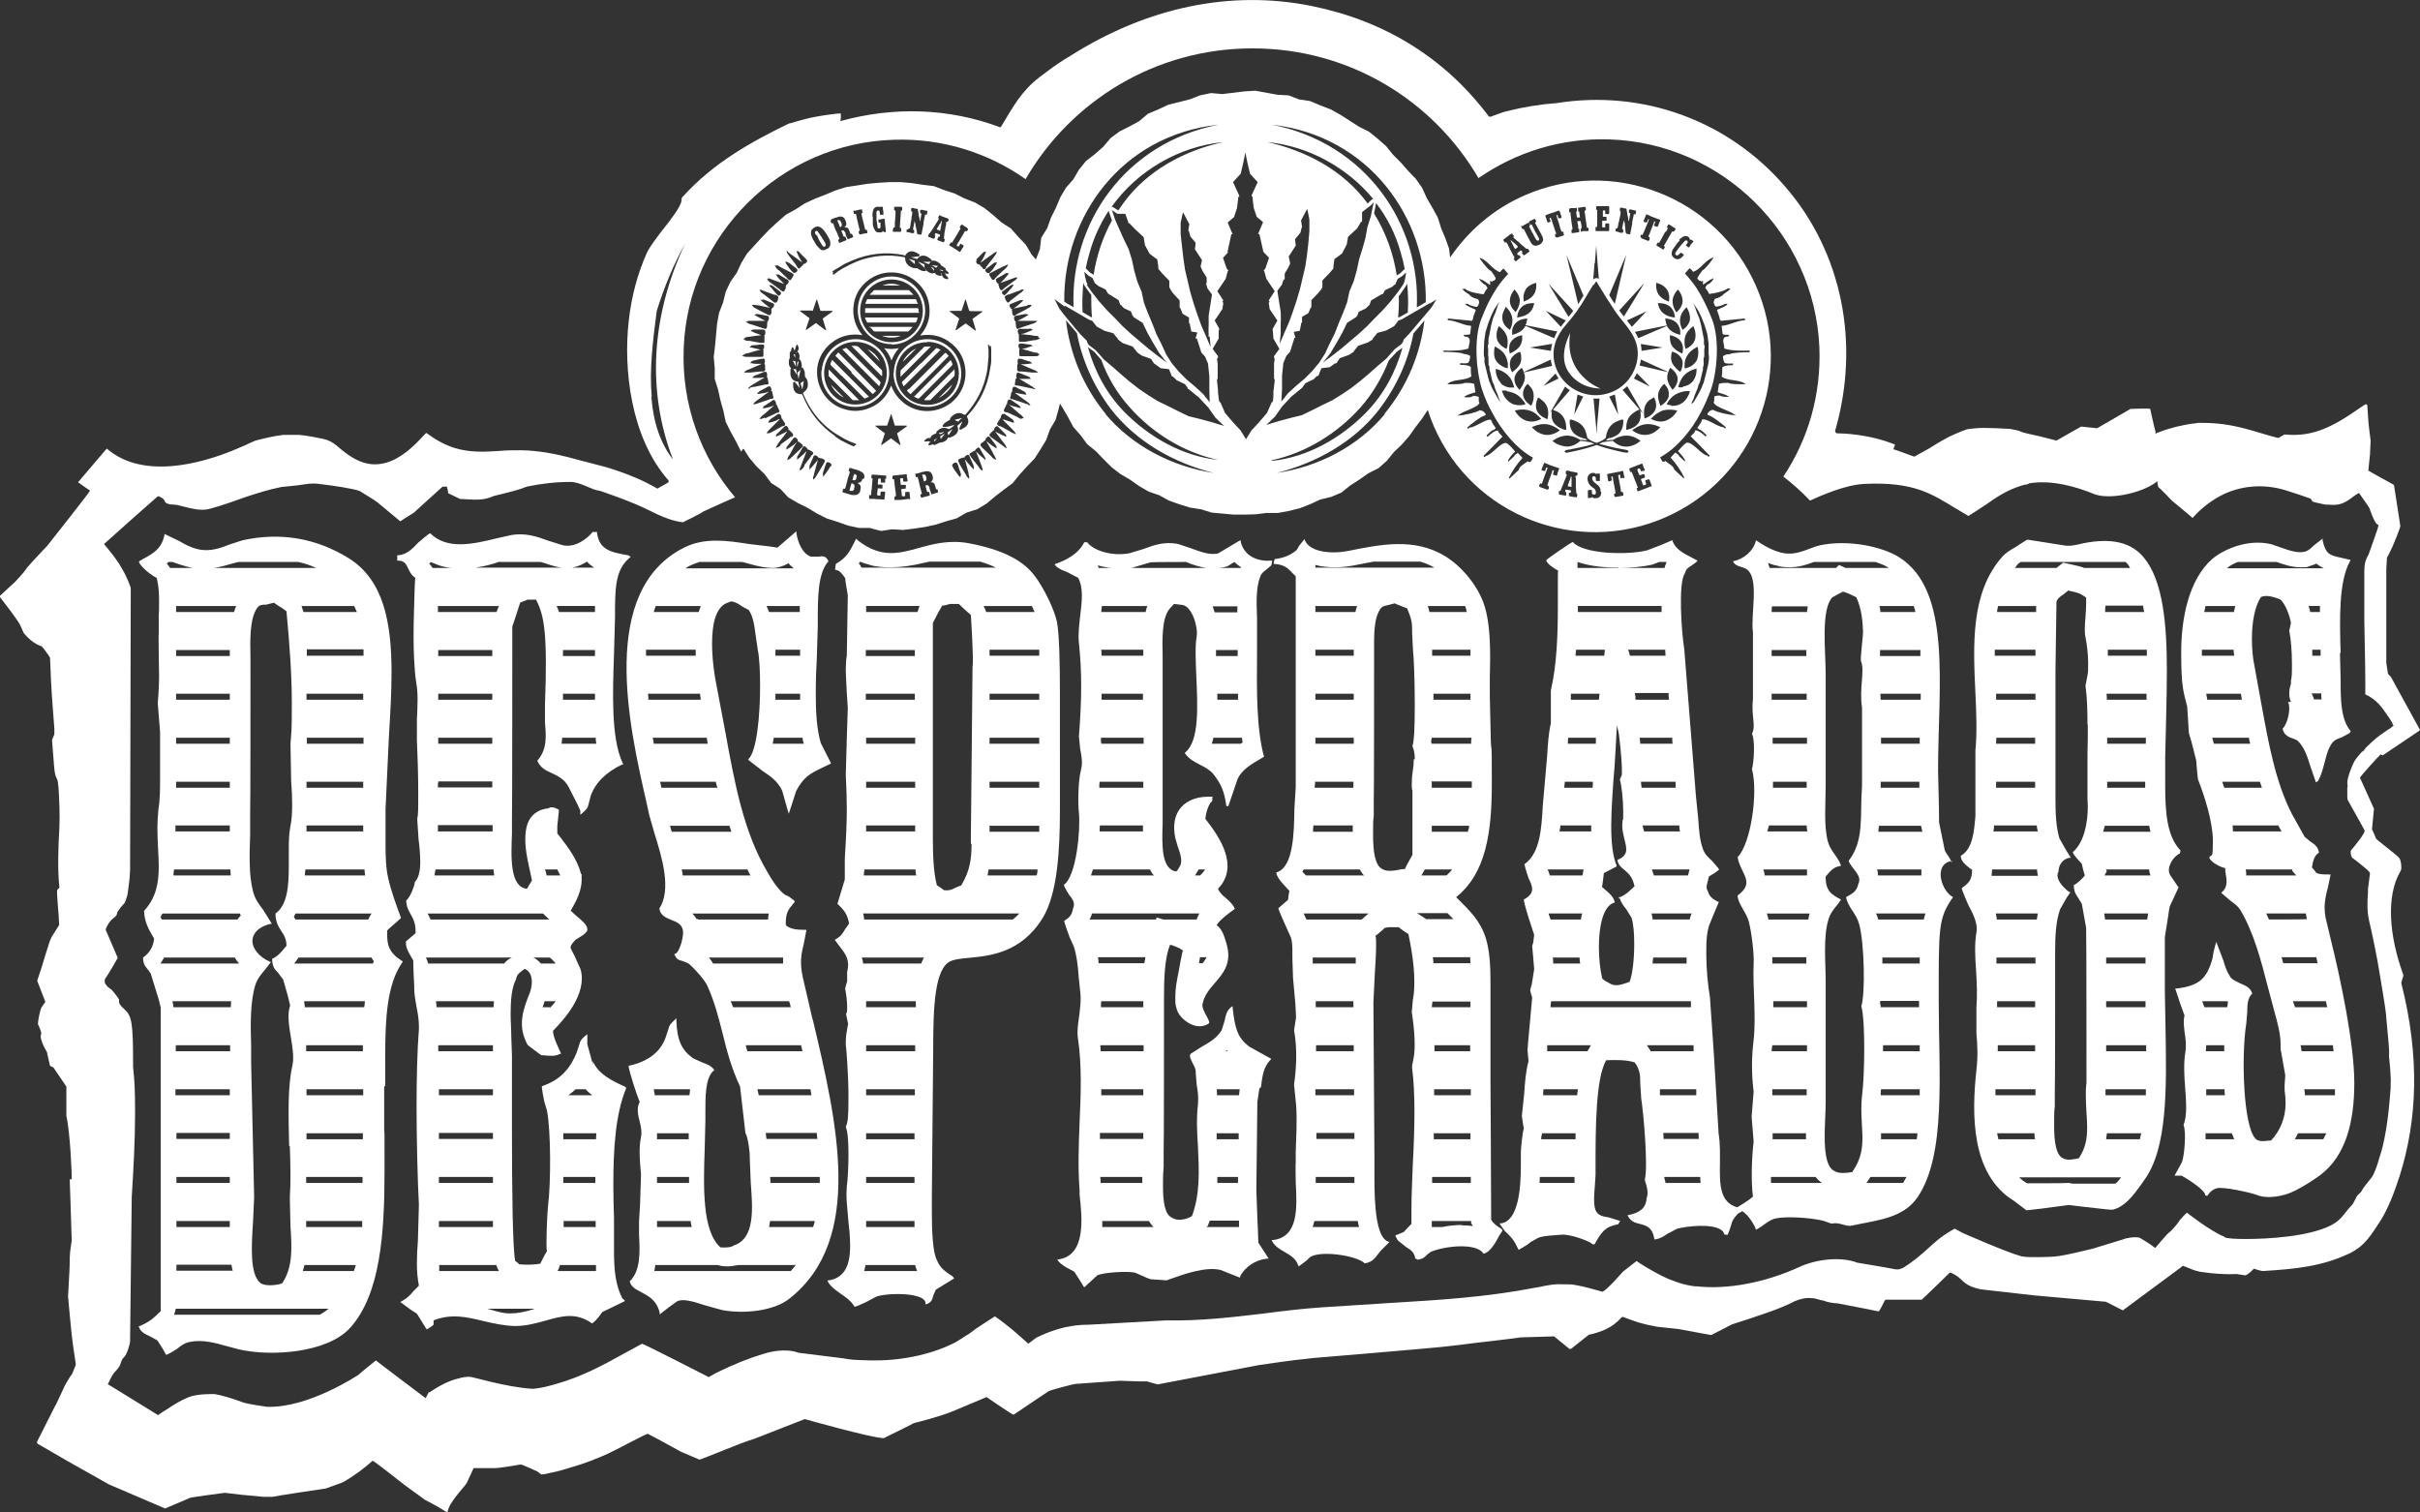 <?xml version="1.0" encoding="UTF-8"?>
<svg id="Despe_logo" xmlns="http://www.w3.org/2000/svg" version="1.1" viewBox="0 0 725.6 453.5">
  <rect x="0" y="0" width="725.6" height="453.5" fill="#333333" stroke="none"/>
  <!-- Generator: Adobe Illustrator 29.4.0, SVG Export Plug-In . SVG Version: 2.1.0 Build 152)  -->
  <defs>
    <style>
      .st0 {
        fill: #fff;
      }
    </style>
  </defs>
  <path class="st0" d="M714.4,226.5l11-7.4c.2-.2.2-.5,0-.6l-8.5-15.5s0,0,0,0c-.2-.3-.3-.2-.9-1,0,0-.5-3.1-.5-3.2v-28.3c0,0,.2-3.3.2-3.3.3-.6.6-1,.8-1.5,1-1.9,3.2-7.4,3.2-8l-1.9-12.3-.7-.4c-3.6-2-5.9-3.2-6.8-3.8h-.2c0,0,.5-4.9.5-4.9l.2-4.2s-.7-5-.8-7.5l-.2-3c0-.3-.4-.5-.7-.3l-1.2.8c-8.7,6.1-14.5,8.9-22.6,8.2h-.4s-1.7,1-1.7,1h-.2c-1.3-.3-2.6-.7-4-1.1-2.2-.7-4.1-1.2-5.9-1.7-4.6-1.2-8.5-1.7-12.5-1.7-.3,0-.5,0-.8,0h-.9c-.4.1-.9.2-1.3.2-.9.1-1.7.2-2.5.4-1.6.3-3.3.7-4.9,1.2-.8.2-1.8.6-2.1.7-.5.2-.7.3-1.1.4-.2,0-.5.3-.7.4v-.7c-.1,0-1.6-6.8-1.6-6.8,0-.2-5.9,0-5.9,0l-10,5.8-4.8-.5-7.4,4.2h0l-5.1-1.3c-1.5-.3-5-1.1-5.4-1.3-.7-.4-1.8-.6-3.4-.9,0,0-8-.5-10.2-.2-.4,0-2.7.3-2.7.3-2.4.8-5.2,2.2-5.5,2.3-1.1.6-2.8,1.5-5.8,3.4l-4.5,2.5h-.1s-2.2-.8-2.2-.8c-.9-.3-2.6-1-4-1.4l.5-1.4c-4-1.6-8.2-2.6-12.9-3.1-1.5-.2-3.1-.2-4.7-.3-.2-.2-.2-.3-.4-.6,7.6-26.2,2.2-53.5-14.9-73.3-17-19.8-42.6-29.2-68.5-25.1-5.2.4-10.1,1.2-14.8,2.4l-1.2.3s0,0,0,0l-3.9,1.4c-.2,0-.4,0-.5-.1-13.3-17.7-31.4-28.7-53.1-33.1-24.2-4.9-49.2.3-72.3,14.9-2.4,1.4-4.6,2.9-6.6,4.4-.9.7-1.9,1.4-2.8,2.1-2.5,1.9-4.6,4.2-6.4,6.7-1.8,2.6-3.4,5.3-5,8-.1.2-.3.3-.5.2-15.3-5.7-31.7-6.2-47.7-1.8,0-.3,0-.5.1-.8v-1.5c0,0-1.4.1-1.4.1-2.6.3-5.3.7-8.1,1.3-1.9.5-3.9,1-5.8,1.6h-.2c-11.1,5.4-22.6,11.7-31.9,22l-.3.3v.4c0,.2-.1.3-.1.5,0,1.5-3.2,5.7-5.6,8.7-2,2.6-3.9,5.1-4.7,6.8-2.8,6.2-4.7,13.2-5.5,20.7-1.6,14.2.6,34.8,11.9,47.6.2.2.1.5-.1.7l-3.2,1.8c-8.5-5-18.3-7.2-18.3-7.2l-6.1-1.6s0,0,0,0c-6.5-1.8-11.5-2.6-16.4-2.7-2.2,0-4.4,0-6.5.2-4.5.3-8.8.5-13.2-.8-2.7-.8-5.3-2.1-7.9-4l-.9-.6-.8.8c-3,3.3-6.7,6.8-11.1,8.1-6.1,1.8-10.6-1.3-15.1-5.2-1.1-.9-2.4-1.6-3.9-1.9-1.9-.4-4.7-1-7.2-1.2-1.6,0-3.2,0-4.8,0-2.5.3-5.2.9-8.3,1.7,0,0,0,0,0,0l-1.6.7c-1.2.6-2.4,1.1-3.6,1.6-7.6,3.3-26.5,10-38.4.9l-1-.8-8.6,10.1s2.5,1.8,3.6,2.5c.2.1-12.8,16.5-12.8,16.5,0,0-5.2,5.5-6,6.5-.2.2-.3.5-.5.7-.2.3-.4.5-.6.8-.6.7-1.4,1.6-2.5,2.8,0,0,0,0,0,0-1.5,1.4-2.8,2.5-3.9,3.6l-.9.8.7.9c2.2,2.8,3.9,5.1,5.2,7.1.3.4,1.4,3,1.4,3,3,3.6,5.2,3.8,5.4,4,.9,1,1.5,1.9,2,2.6l.5.8.3,7c.2,4.3.6,8.9,1,14.3v1.5c.1.2-.7,1.6-.7,1.9h0c0,.1.6,7.7.6,7.7.2,2.6.5,3.2.8,3.8.2.3.5.8.7,5.5,0,0,.3,5.6.1,9.3-.3,5.4-.6,12,0,17.8,0,.2,0,.3-.2.4-.2.1-.4.3-.5.6v.3c-.1,0,.5,7.5.5,7.5,0,1.1.2,2.6.1,2.6,0,0-1.5,2.4-1.5,2.4-.3.5-.7,1-.9,1.5-.6,1.2-2.8,8.7-2.8,8.7l-1.3,3.9c0,0,0,.2,0,.3l2.4,6.2-1.2,1.7c-.5,1.4-.8,2.9-1,4.4h0c0,.1,0,.2,0,.3,0,.1,0,.3,0,.4,0,0,.3.4.3.6,0,0,.6,1.3.7,2.1-.1.2-.2.5-.2.8,0,.9.6,2.7,1.9,4.8,0,0,0,0,0,.1.1.6.9,4,.9,4l.9.4c0,0,.1.1.2.2l3.6,5.3c0,0,.1.2.2.3v8.1s0,.5,0,.5v.2c1.2,5.3,1.7,18.5,1.6,19h-.6c0,0,.6,17.3.6,18.4,0,0,0,0,0,0,0,.3-.5,2.5-.6,5.2,0,1.3,0,2.7-.1,4.2l-.4,7.3s1,11.3,1.4,14l.6,4.1c.1.7.2,1.4.3,2.1v.4s-1.1,2.7-1.1,2.7c0,0,0,0,0,0-.4.5-.9,1.2-1.2,1.8-.5.8-1,1.6-1.4,2.6l-2.1,4.5c-.2.3-.3.6-.5.9l-5.3,10.5c0,.2,0,.5.2.6l8.8,5.1,12.6,7.1,16.8,7.2,7.5-3.2c.4-.2,10.4-1.5,10.4-1.5,0,0,4.4.5,5.1.6,0,0,6.5.6,6.5.6h2.7c0-.1,15.9-2.5,16-2.5l5-1.8s0,0,0,0c3.4-1.9,6.7-4.4,9-6.5.2-.2,9.4,7.1,9.4,7.1l6.3,4.6s3.9,2,5.4,3l1.3.8.5-1.5c.8-2,4.3-6,4.9-6.7.3-.4.6-.9.8-1.4l1.7-3.7s6.5,0,6.6,0c.5,0,4.3-.5,7.5-1.1.5,0,5,2.1,5,2.1l1.2.9c.6,0,1.6-.2,2.8-.5,1.1-.2,2.4-.5,3.7-.9,1.4-.4,2.7-.8,4-1.2,5.5-1.7,10.6-4.1,10.8-4.3l2.6-1.3s7.2-3.8,8-4c.2,0,10,5.4,10,5.4l5.4,2.3c.1,0,.2,0,.3,0l2.4-.9,6.3-2.5c2.2-.9,4.7-1.9,7.6-2.8l15.1-5.9s19.5,5.5,23.4,5.7h.4s.3-.2.3-.2c0,0,8.4-4.1,8.6-4.3,0,0,7.8-1.9,11.8-3.6l10-4.2s7.9,5.4,8.1,5.3l10.4-7c.6-.4,7.4-2.2,8.5-2.3.6,0,1.2,0,1.7-.1,3.9-.3,11-.8,11.3-.8,0,0,0,0,0,0,.4,0,5.8.2,5.8.2h2.3c0,0,3.2.9,3.2.9l30.4-5.8c4.7-.7,9.6-1.4,14.4-1.9l1.7-.2s34-2.8,40.1-3.5c2.7-.3,5.5-.6,8.3-1,0,0,13.1-1.5,13.9-1.7h0l9.9-.3c.1,0,.2,0,.3.1l4.4,3.6c.2.1.4.1.6,0l5.3-4.2h0c1.2-.2,3.8-1,5-1.6h0s0,0,0,0h0s0,0,0,0c1-.5,1.7-.9,2.4-1.4.9-.7,1.7-1.4,2.4-2.2.1-.1.3-.2.5-.1,1.1.4,4.4,1.6,4.5,1.6t0,0c1.4.4,2.9.8,4.7,1.1.5.1.9.2.9.2l6.5.7s9.6,1.8,9.8,1.8l6.2-3.2s10.8-3.4,14.8-5.1c0,0,3.1-1.3,3.9-1.8.7-.3,1.8-.7,3-.9,1-.2,2-.1,3,0l.8.2c.4.1.8.2,1.4.4h.3c.8.3,1.8.6,2.6.7.7.1,1.3.2,1.9.2,0,0,0,0,0,0l6.2,1.2c.2,0,6,1.2,6,1.2.5.1,1.8-3.5,2.2-3.5h10.8c.1,0,8.4-8.1,8.4-8.1h.3c4,1.7,3,3.5,8.2,4.8,1.1.3,2,.3,2.6.4l14.1,1.6,21.4,1.9c0,0,.2,0,.2,0l5.1,2.6,17.7-13.1c.1-.2.3-.3.5-.2,1,.4,2,.8,3,1.2l.7.2,1.1.3c.1,0,5.8,1,11.1.7l2.5.4c.7.1,2.7-2,2.7-2,.1,0,1.9.7,2.8.7,9.5-.6,17.5-1.3,25.9-5.3,4.7-2.3,6.4-5.5,9.4-10,0,0,0,0,0,0,2.1-3.5,3.8-7.6,5.6-13.2,5.3-16.8,6.1-35.7.5-57.8,0,0,0-.2,0-.2l.6-2v-.3c-4.3-11.8-5.2-23.6-.9-31,0,0,.3-.5.3-1,0-.5,0-2.1-.6-3-.5-.8-6.9-5.5-7-5.9-.1-.4-.8-1.9-.9-2.1,0-.2-.2-.4-.3-.6,0-.3.6-6.2.6-6.2l-4.2-9.3c-.1-.2,5.6-6.5,6.2-7ZM195.4,118.9c-.7-8,.3-16.4,1.5-25.6,0,0,0,0,0,0,2.2-7.1,5-13.9,8.5-20.2-10.2,21.6-11.5,44.3-3.6,64.7-3.7-4.8-5.9-10.9-6.5-18.8ZM709.5,223.9s-.7,1-.7,1.1l-.4.3-.3.2-1.2,1.4-.6.8c-.8,1-2.5,5.4-2.5,6.9h0c0,.5.1.8.1,1.1s0,.3-.1.4v.6c0,.3,0,.8,0,1.3,0,.8,0,1.5.1,1.8l5,9c.2.3.5.8-4,6.2-.2.3-.1,1.6.4,2.2l1.7,1.3c2.9,2.3,3.5,2.9,3.6,3.3l-.2,1.7-.4,3.1v1.1c-.2,2.1-.3,5.6.3,8.2.8,3.2,2.6,12,3.1,15.4l.8,4.8c.5,3,1,6.1,1.2,8l.3,3.4c.3,3.4.8,7.5.6,9.1,0,.2.7,6,.5,8.7v.9c-.3,3.9-1,14.3-3.5,21.3,0,.2-1.3,4.6-2.4,5.8-1.1,1.3-2.4,3-2.7,3.6-.2.5-.6.8-.9,1.1l-.6.6-.2.4s-1.1,2.2-1.2,2.2c-2.4,2.4-3.1,4.5-6.2,6.1-6.7,3.5-19,4.2-25.8,4.2s-6.4-.7-6.4-.7c-4.1-1.6-11.2-7.2-11.2-7.2,0,0-2,1.9-2.5,2.8-.3.5-2.1,2.7-2.8,3.1-.5.3-4.2,4.7-4.2,4.7l-.4-.3c-.8-.7-4.2-2.8-4.3-2.8-1.6-.3-3.7,0-5.2.6l-5.9,1.8s-2.9.9-2.9.9c-3.7.9-7.5,1.8-10.1,2.2-3.2.5-9.6.3-9.6.3,0,0-2-.2-2-.3-4.1-1.1-17.3-6.9-17.3-6.9l-2.4-1.3-.9.5c-3.3,1.9-5.2,3.7-7.3,5.6-2,1.8-4.1,3.7-7.4,5.7l-1.1.4h-1c-1.9-.4-11.5-2-11.5-2h0c-5.3-2-12.7-.9-17.4,1.3-10.3,4.7-21.5,6.8-30.7,5.8h-.4s-.9-.1-.9-.1c-2-.3-3.8-.8-5.6-1.5,0,0-1.1-.4-1.1-.4-3.4-1.4-6.5-3.3-9.1-4.9l-1-.7-4.1,3.2s-5.2,6-6.2,6c0,0-7.7-2.3-10-2.2h-1.6c-2.6-.2-5,.3-7.3.8l-1.2.2c-15,2.9-29,3.7-43.8,4.6l-20.3,1.3c-5.9.4-11.5,1.1-17,1.8-10,1.2-19.4,2.3-29.5,2.1,0,0-23.3,1.3-23.3,1.3-6.9,0-12,2.1-15.7,3.9l-2.4,1.8-.2-.2c-3.2-2.9-6.4-5.7-9.8-8,0,0-3.8,2.4-5.7,3.7l-2,1.5-1,.6s-2.9,1.9-3,1.9c-6.4,3.4-15.4,5.5-24,5.5,0,0-1.7,0-1.7,0-1.8,0-5.1-.2-5.1-.2l-1.7-.2s-1.1-.2-1.1-.2c0,0-13.5-1.7-13.6-1.7-2.5-1-6.6-.9-10.4.3-4.6,1.4-9.1,3.2-14.2,5.7-.4.2-2.3,1.3-2.3,1.3h0s-19.7-10.1-20-10l-5.7,3.1c-6.1,3.4-12.4,6.8-20.2,9-2.1.6-4.3,1.2-6.6,1.4,0,0-.4,0-.5,0-8-.5-18-3.7-18.8-3.6-1.1,0-2.2.2-3.2.5-3.5.8-6.3,2.6-8.8,4.2h-.2c-.1.2-.3.6-.4.8l-.2.4-.3.5s-15-11.3-14.9-11.3c0,0-5.2,4.2-5.2,4.3,0,0-15.1,10.1-27.5,9.6,0,0-5.9-.8-7.4-1.4-2.5-1-6.3-2.1-8.2-2.4,0,0-5-.2-7.8.9-2.5,1-4.7,2.4-6.3,3.5-1.7,1-2.9,1.9-2.9,1.9l-15.1-9.3.2-.3c.5-1.1,1.2-2.5,1.8-3.2.8-.8,1.4-1.6,1.7-2.2l.2-.6c.2-.6.4-1.3,1.1-1.9.7-.6,1.7-3.8,1.7-4.6,0,0,.5-43.3.5-43.3.5-8,1-16.7,1-25.1s-.2-9.6-.6-14v-1.2c0-11.8-.4-14-2.5-15.9-1.5-1.3-1.7-1.9-1.7-2.4s0-.1,0-.2v-.4c-.5-.9-2.2-3.1-2.6-3.2,0,0-.8-.6-.9-.7l-.2-.3-.4-.5c-.2-.2-.2-.5-.2-.8s0-.5.1-.7c.7-.9,3.8-6.2,3.8-6.3-.2-.4-3.6-8.4-3.6-8.4v-.2c.3-.8,1-2.3,2.3-3.3,1-.7,1-1.1,1.1-1.4v-.3c0,0,.8-1.2.9-1.3l.5-.6.9-1,.3-.8.5-1.5c0-.1.3-2.1.5-3.7.2-1.3.2-2.6.3-4l.2-82.8s0-1.7,0-1.7c-2-5.7-4.9-9.4-7.8-12.8l-.2-.3s8.4-7.5,8.4-7.5l7.7-6.8h.3c.1.1,1.5.5,1.8,1.5.2.6,1.2,1,2.8,1,.7,0,1.7.3,2.9.6,2,.5,4.4,1.1,6.4.9,1.5-.1,5.8-1.5,12.2-3.8,3.3-1.1,6.8-2.2,10.7-3,0,0,4.7-.4,7-.8,1.7-.3,3.4-.3,5.1,0,3.3.4,9,1.2,11.3,2l3.4,2.1s1.6,1,2.2,1.5c0,0,6.5,5.4,6.6,5.5,0,0,4.1-2.6,4.1-2.6l8.6-7.8h1.3s.4,1.6.4,2c.7.3,3.5,1.7,3.5,1.7h0s4.1.2,4.1.2c0,0,.8,0,.9,0,1.4,0,2.7-.2,3.9-.6,0,0,1.3-.5,1.3-.5,3.7-.9,8.2-2,9.5-2.7h.3c0-.1,0-.1,0-.1,4.4-.9,8.7-1.4,13.1-1.4,3.1,0,6,2.3,9,2.7,0,0,9.6,3.2,15,6,5.5,2.8,8.3,3.2,9.7,3.4,0,0,5.5-2.6,6.1-3.2h0c0,0,8.1-3.7,9.6-4.3-10.2-12-16.1-27.7-15.4-44.8,1.3-33.9,29-61.4,63-62.4,14.7-.5,28.4,4,39.5,11.8,13.6-23.4,38.9-39.2,68-39.2s54.2,15.6,67.8,38.9c11.1-7.7,24.7-12.1,39.3-11.6,33.8,1.1,61.4,28.4,62.9,62.2.6,14.4-3.4,27.8-10.8,38.9,2.6,2,5.5,4.5,8,7.2,3-1.4,10.5-4.7,16.1-5,15.4-.8,20.8,3.3,27.7,7.4,0,0,3.4,2,3.7,2.2.4-.2,5.1-3.3,5.1-3.3,3.3-2.3,6.3-4.4,10.8-5.8l1.1-.3h0s.4,0,.4,0l.7-.3s.1,0,.2-.1c6.8-1.1,14.2,1.1,19.3,3.2,4.7,1.9,14.3-.3,18.5-3.4l.5-.4.2,1.1s.1.6.1.6c.6.4,4.1,4.1,4.1,4.1,0,0,6.3,5.2,6.2,5.2,1.7-1.9,4.4-4.5,8.3-6.6,6-3.2,13.1-3.7,19.6-1.7,2.6.8,5.2,1.7,7.5,2.5l.6.9c1.2.4,3.9.9,3.9.9h.9c4.4.5,5.8-1.4,8.4-3.1l.7-.4s2.9,4.1,3.1,4.5c.2.4,1.4,4.4,2.5,5h.2c0,.1,0,.4,0,.4,0,.6-2.9,8.4-2.9,8.5l-.2.4c-.4.7-1.1,1.9-1.1,4.6v14.8c0,2.2.3,13.1.3,18.8s0,3,0,3.4c0,.1,2.5.8,5,4l2.4,3.4.8,1.4v.3c.1,0,.3.2.3.2l-.2.2s-.9.7-1,.8l-.7.4-.4.3s-.2.1-.3.2c-2,1.3-3.5,2.6-4.9,4,0,0-.7.5-1.1,1.3Z"/>
  <path class="st0" d="M261,98.2c.3.3.6.7.9,1,.1.1.3.2.5.2,3,0,6,0,8.9,0h.8s0,0,0,0c0,0,.2,0,.2,0,.5-.4.9-.8,1.3-1.4h-13c0,0,.1.2.2.2Z"/>
  <path class="st0" d="M270,113l9.1-9.1h-.2c-.4,0-.8,0-1.2,0s-.2,0-.3,0c-.1,0-.3,0-.4.2-2.3,2.3-4.6,4.6-6.9,6.9h0c0,0-.1.2-.1.2,0,.5,0,1.1,0,1.7v.2Z"/>
  <path class="st0" d="M267.9,111.8c0,2.8,1.1,5.4,3.1,7.3,1.9,1.9,4.5,2.9,7.2,2.9,2.7,0,5.3-1.2,7.2-3.1,1.9-1.9,2.9-4.5,2.8-7.1-.1-5.7-4.6-10.1-10.1-10.1s0,0,0,0c-6.3,0-10.1,5.3-10.1,10.1ZM278.1,102.5h0c5.3,0,9.4,4.3,9.4,9.5,0,2.6-1,4.9-2.8,6.7-1.8,1.7-4.1,2.7-6.6,2.7s-.1,0-.2,0c-5.2,0-9.3-4.2-9.3-9.4,0-5.3,4.2-9.4,9.4-9.4Z"/>
  <path class="st0" d="M270.7,108.5l4-4c-1.5.6-3.5,2.6-4,4Z"/>
  <path class="st0" d="M270.1,100.7h-5.6c1.6.7,4,.7,5.6,0Z"/>
  <path class="st0" d="M273.6,88.1c-.4-.4-.7-.8-1.1-1.1,0,0,0,0-.3,0-3.3,0-6.6,0-9.8,0-.2,0-.3,0-.3,0-.4.4-.8.8-1.1,1.1l-.2.3h13.1l-.2-.2Z"/>
  <path class="st0" d="M264.6,85.6h5.3c-1.8-.7-3.5-.7-5.3,0Z"/>
  <path class="st0" d="M276.1,108.9c-1.8,1.8-3.6,3.6-5.5,5.5,0,0-.2.2-.2.2.1.4.3.8.5,1.1v.2c0,0,11.2-11.1,11.2-11.1,0,0-.1,0-.2,0-.3-.1-.6-.3-.9-.4,0,0-.1,0-.2,0,0,0-.2,0-.3.2-.8.8-1.6,1.6-2.5,2.5l-2,2Z"/>
  <path class="st0" d="M265.1,104.4c1,1.1,1.7,2.3,2.2,3.7.5-1.3,1.2-2.5,2.2-3.7-1.5.3-2.9.3-4.4,0Z"/>
  <path class="st0" d="M272.4,116.6c-.1.1-.3.3-.4.4,0,0,0,.1,0,.2.2.3.5.5.8.8l.2.2s0,0,0,0h0c0,0,.1-.1.2-.2,2.4-2.4,4.7-4.7,7.1-7.1l1.2-1.2c.9-.9,1.8-1.9,2.8-2.8,0,0,.1-.2.1-.2,0,0,0-.1,0-.1-.2-.2-.5-.4-.7-.7,0,0-.1-.1-.2-.1h0c0,0-.1,0-.3.2-2.8,2.8-5.5,5.5-8.3,8.3l-2.4,2.4Z"/>
  <path class="st0" d="M274.2,119c.3.1.5.3.8.4.3.2.5.1.7-.1,1.3-1.3,2.6-2.6,3.9-3.9l2-2c1.3-1.3,2.6-2.6,3.9-3.9,0,0,.1-.2.1-.3-.1-.4-.3-.7-.5-1.1,0,0,0-.1,0-.2l-11.1,11.1s0,0,.1,0Z"/>
  <path class="st0" d="M277.2,120c.4,0,.9,0,1.4,0,.2,0,.4,0,.5-.2,2.1-2.1,4.2-4.2,6.3-6.3l.7-.7c0,0,.1-.1.1-.2.1-.6,0-1.3,0-1.9l-9.1,9.1c0,0,.1,0,.2,0Z"/>
  <path class="st0" d="M285.5,115.3l-4,4c1.5-.7,3.5-2.6,4-4Z"/>
  <path class="st0" d="M275.1,90.9c-.1-.3-.3-.7-.4-1,0-.2-.1-.2-.3-.2h0c-4.7,0-9.5,0-14.2,0,0,0-.1,0-.2,0-.2.4-.3.8-.5,1.2v.2c0,0,15.7,0,15.7,0v-.3Z"/>
  <path class="st0" d="M486.7,64.8h0s0,0,0,0c0,0,0,0,0,0,0,0,0,0,0,0Z"/>
  <path class="st0" d="M222.9,134.5l1.8,2.8,2.1,2.5,2.4,2.3,2,2.7,2.8,1.8,2.3,2.5,2.9,1.7,3,1.5,2.8,1.7,3,1.5,3.2,1,3.1,1.1,3.3.7h3.3c0,.1,3.3.9,3.3.9l3.3-.5,3.3.2,3.3-.4,3.3-.5,3.2-.7,3.1-1,3.2-.9,2.9-1.7,3.2-1,2.8-1.7,2.5-2.1,2.6-2,2.7-2,2.1-2.6,2.2-2.4,2.3-2.4,1.8-2.8,1.7-2.8,1.1-3.1,1.7-2.9.9-3.2.4-1.7.7,1.1,1.7,2.9,1.6,3,2.2,2.5,2,2.7,2.6,2.1,2.3,2.4,2.4,2.4,2.6,2,2.9,1.7,2.7,1.9,2.9,1.7,3.2,1.1,2.9,1.6,3.1,1.1,3.2,1,3.3.5,3.2,1,3.3.3,3.3.3h3.3s3.3-.1,3.3-.1l3.3-.4h3.4s3.3-.6,3.3-.6l3.2-.8,3.1-1.2,3-1.4,3.3-.8,3.1-1.3,2.6-2.1,2.8-1.8,2.7-1.9,3-1.5,2.5-2.2,2.1-2.6,2.4-2.3,2.2-2.5,1.9-2.7,2-2.6,1.7-2.6c.5,1.7,1.2,3.4,1.9,5.1,11.7,26.7,42.8,38.8,69.4,27.1,26.7-11.7,38.8-42.8,27.1-69.4-11.7-26.7-42.8-38.8-69.4-27.1-9.4,4.1-16.9,10.7-22.3,18.6l-.3-2.6-1.1-3.1-1.3-3.1-1-3.2-1.6-2.9-1.7-2.9-1.4-3.1-1.9-2.7-2.3-2.4-2.2-2.5-2.3-2.3-2.1-2.6-2.5-2.2-2.6-2.1-3-1.5-2.8-1.8-2.8-1.8-2.9-1.6-3.1-1.2-3.1-1.3-3.3-.5-3.1-1.2-3.4-.2-3.3-.6-3.3-.6-3.3.2-3.3.4-3.3.4-3.4-.3-3.3.7-3.1,1.2-3.2.8-3.2.8-3,1.4-3.1,1.3-2.6,2.2-2.9,1.6-3,1.5-2.7,2-2.2,2.6-2.5,2.2-2.7,2.1-2.1,2.6-1.7,2.9-2.2,2.5-1.7,2.9-1.3,3.1-1.5,3-1.1,3.1-1.8,2.9-.4,3.4-1.2,3.1-1.3-1.5-1.7-2.9-2.3-2.4-2.2-2.5-2.8-1.8-2.5-2.2-2.6-2.1-2.9-1.7-3.1-1.2-3-1.5-3.1-1-3.1-1.2-3.3-.4-3.3-.5-3.3-.3h-3.3s-3.3.2-3.3.2l-3.3.3-3.2.5-3.3.5-3.2,1-3.1,1.3-3.1,1.2-3,1.4-2.8,1.8-2.9,1.6-2.5,2.2-2.4,2.2-2.3,2.4-2.2,2.4-2.2,2.4-1.7,2.8-1.4,3-1.9,2.7-1.4,3-.8,3.2-1.2,3.1-.6,3.3-.3,3.3-.3,3.3-.4,3.3.3,3.3v3.3c0,0,1,3.2,1,3.2l.7,3.2.9,3.2.7,3.3,1.5,3,1.6,2.9,1.5,3ZM459.3,128.1s2.1-1.2,4.4-.9c1.1.1,2.1.6,2.8,1,.7.4,1.2.8,1.2.8,0,0-1.8,1.6-4.2,1.4-1.2-.1-2.3-.7-3-1.2-.7-.6-1.2-1.1-1.2-1.1ZM469.5,96.1c-.2.2-.3.4-.5.6-.4.4-.7.9-1,1.3l-4.5-4.8,6,2.9ZM464.3,85.1l7.4,8.1c-.4.6-.9,1.2-1.4,1.8l-6-9.9ZM466.9,99.5c-.4.6-.7,1.3-.9,1.9l-8.6-3.7c-.2.3-.4.7-.7,1-1.2,1.3-3.3,1.7-3.3,1.7,0,0,0-.5,0-1.2,0-.7.4-1.6,1-2.3,1.3-1.4,3.5-1.4,3.5-1.4,0,0,0,.5-.2,1.1,0,.3-.2.6-.3.9l9.5,1.9ZM466.7,123.3c.7.3,1.5.9,2,1.7,1.1,1.6.9,3.9.9,3.9,0,0-.6,0-1.4-.4-.8-.3-1.7-.9-2.3-1.7-.9-1.3-.7-2.9-.6-3.6l-.6.7,4.6-8c.4.4.9.8,1.4,1.1l-5.1,5.9c.2,0,.5.2,1,.4ZM462.7,115.8l3.7-3.8c.3.5.6,1,.9,1.5l-4.5,2.2ZM456.9,111.7c.2.5.4,1.1.3,1.8-.2,1.7-1.6,3.4-1.6,3.4,0,0-.4-.4-.8-1-.4-.6-.8-1.5-.7-2.5.1-1,.7-1.7,1.2-2.3.5-.5,1-.8,1-.8,0,0,.3.4.5,1,0,0,0,.2,0,.3l8.2-3.8c0,.4.1.8.2,1.2,0,.2.1.5.2.7l-8.6,2ZM459.2,121.7s-.5-.3-1.1-.8c-.6-.5-1.2-1.3-1.4-2.3-.2-1,.2-1.9.5-2.5.4-.6.8-1,.8-1,0,0,.4.3.8.8.4.5.9,1.2,1,2.1.3,1.7-.6,3.7-.7,3.7ZM452.9,107.9c.4-.9,1.1-1.5,1.7-1.9.6-.4,1.2-.5,1.2-.5,0,0,.2.5.3,1.1,0,.6.1,1.4-.2,2.2-.3.8-.9,1.5-1.5,2-.5.5-1,.8-1,.8,0,0-.3-.4-.5-1.1-.2-.7-.3-1.6,0-2.5ZM452.5,104.8c0-.7,0-1.6.6-2.4,1.1-1.6,3.3-1.9,3.3-1.9,0,0,0,.5,0,1.1,0,.6-.2,1.4-.7,2.2-1,1.4-3,2.2-3,2.2,0,0-.2-.5-.2-1.2ZM458.7,104.2l6.7-1.1c-.2.7-.3,1.4-.4,2.1l-6.3-1ZM460.7,120.4c.2-.7.5-1.2.5-1.2,0,0,.5.2,1,.7.6.4,1.2,1,1.6,1.9.8,1.7.2,3.9.2,3.9,0,0-.6-.2-1.3-.6-.7-.4-1.5-1.1-1.9-2-.4-.9-.3-1.9-.1-2.6ZM460,90.9s-.2,1.9-1.6,3c-1.4,1.1-3.5,1.3-3.5,1.3,0,0,0-.5.2-1.2.2-.7.6-1.5,1.3-2.1,1.4-1.2,3.6-1,3.6-1ZM457.4,86.8c1.1-1.6,3.2-2,3.2-2,0,0,.3,2-.7,3.5-1,1.5-3,2.1-3,2.1,0,0-.5-2,.6-3.6ZM454.5,93.6s-1.7-1.3-1.8-3.2c-.1-1.9,1.4-3.6,1.4-3.6,0,0,1.5,1.5,1.6,3.3,0,1.8-1.2,3.4-1.2,3.4ZM453.4,95.3c.2.9,0,1.8-.2,2.5-.2.7-.5,1.1-.5,1.1,0,0-1.9-1.1-2.2-3-.2-1,0-1.9.4-2.7.3-.7.6-1.2.6-1.2,0,0,1.6,1.4,1.9,3.2ZM451.8,100.8c.3.9.3,1.8.2,2.6,0,.7-.3,1.2-.3,1.2,0,0-2.1-.8-2.8-2.7-.3-1-.2-2,0-2.8.2-.8.5-1.3.5-1.3,0,0,1.8,1.2,2.4,3ZM452.1,110.4s-.6,0-1.3-.4c-.7-.3-1.6-.9-2.2-1.8-.6-.9-.7-2-.6-2.9,0-.8.2-1.4.2-1.4,0,0,2.1.9,3.1,2.6.5.9.7,1.8.8,2.5,0,.7,0,1.3,0,1.3ZM449,91.9l-.5,1.5-.8,1.9-.3,1.1-.3,1.2-.5,2.6-.3,1.4v.7s0,.7,0,.7l-.2.7v.4s.1.4.1.4v.7s0,.7,0,.7v.7c0,0,.1.7.1.7v1.4c.1,0,0,.4,0,.4v.3c.1,0,.3.7.3.7v.7s.2.7.2.7l.6,2.6.2.6.3.5.3,1.1.4,1,.4.9.5,1.5.5.9v.3c0,0,0-.3,0-.3l-.7-.8-.8-1.4-1-1.8-.5-1.1-.2-.6-.3-.6-.7-2.7-.7-2.9v-1.5c-.1,0-.2-.8-.2-.8v-.8c0,0,.1-3.1.1-3.1l.4-2.9.8-2.6.9-2.3.9-1.9.9-1.4.6-.8.2-.3-.6,1.2ZM450,114.8c-.8-.8-1.2-1.9-1.4-2.7-.2-.9-.1-1.5-.1-1.5,0,0,2.3.5,3.7,2,.7.7,1.2,1.6,1.4,2.3.3.7.4,1.3.4,1.3,0,0-.6,0-1.4,0-.8-.1-1.8-.5-2.6-1.2ZM451.8,117.3c.8.1,1.9.4,2.8.9.9.5,1.6,1.3,2.1,1.9.5.6.7,1.1.7,1.1,0,0-.5.2-1.4.3-.8,0-1.9,0-2.9-.6-1-.6-1.8-1.5-2.2-2.3-.4-.8-.6-1.5-.6-1.5,0,0,.6,0,1.4,0ZM458.6,123.1c1.1.3,1.9.9,2.5,1.5.6.5,1,1,1,1,0,0-2,1.3-4.3.6-1.1-.3-2.1-1.1-2.7-1.8-.6-.7-.9-1.3-.9-1.3,0,0,2.3-.7,4.4,0ZM467.4,140.7l-.4,1.2c0,.2,0,.3-.1.5,0,.1-.2.3-.3.2l-.7-.2c-.2,0-.3-.1-.2-.5l.2-.7c0-.1,0-.2-.1-.2-.1,0-.2,0-.3,0h0c-.2.8-.5,1.5-.7,2.1l-.4,1c0,.2-.4,1.1-.4,1.2,0,.1,0,.2,0,.3.4.2.5.2.4.5v.4c-.2.2-.3.4-.5.3l-2-.7c-.2-.1-.5-.2-.4-.5l.2-.6c0-.2.5.2.6,0l.4-1.1c.4-1,.7-2,1.1-3l.2-.5c0,0,0-.2-.1-.2s-.2,0-.3,0h0s-.3.9-.3.9c0,.2-.4.1-.8,0h0c0,0-.3-.1-.3-.2h0c0,0,0-.1,0-.1l.7-1.8c0-.1.1-.2.2-.2.2,0,1.3.5,1.5.6l1.4.5c.5.2,1.1.3,1.2.4.2,0,.4.2.3.3ZM472.5,143.3c0,.5,0,1,0,1.6v.3c0,0,0,.4,0,.4,0,.5,0,1,.1,1.6,0,.3,0,.6.1.8.3.2.3.2.2.5v.2c0,.3-.2.5-.5.4l-1.8-.3c-.1,0-.2-.2-.2-.3v-.6c.2-.3.5,0,.6-.3h0c0-.2,0-.5,0-.6h-.3c-.4-.1-.8-.2-1.2-.2-.2,0-.2.4-.2.5h0c0,.2,0,.2.1.2.3.1.2,0,.2.7h0c0,.2,0,.5-.3.4l-1.7-.3c0,0-.2,0-.2-.3v-.7c.2-.2.4-.1.5-.1h0c0-.2.3-.7.3-.8.4-1,.8-2,1.2-3,.1-.3.3-.6.4-1,0-.3-.4,0-.3-.4v-.7c.2-.2.3-.2.5-.2h0c0,0,.6.1.7.2l1.6.3c.6.1.7.1.7.5v.2c0,0,0,.2-.2.3,0,.1-.2,0-.3,0,0,0,0,0-.1,0h0c0,.2,0,.4,0,.6ZM480.1,147.5c0,1.7-1,1.9-1.9,1.9h0c-.3,0-.6-.1-.8-.4h0c-.2,0,.1.3-.6.3h-.4c-.2,0-.3,0-.3-.1v-2.1c0-.2.2-.1.6-.2h0s.1,0,.2,0h.1c.2,0,.3,0,.3.2v.7c.1.4.3.5.7.5.5,0,.5-.3.5-.7,0-.4-.2-.9-.5-1.1l-.4-.3c-.1,0-.8-.6-1-.9-.4-.6-.6-1.1-.6-1.8,0-.9.6-1.6,1.5-1.7h0c0,0,.4,0,.4,0,.3,0,.5.2.7.4,0,0,0-.2.1-.2h0c0,0,.2,0,.3,0h.5c.2,0,.2,0,.2.3h0c0,.1,0,.6,0,.6v1c0,0,0,.3,0,.3h0s-1,0-1,0c-.2,0-.2-.2-.2-.3s0-.2,0-.2c0-.3,0-.9-.6-.9-.4,0-.5.3-.5.6,0,1,1.1,1.5,1.7,2.1.3.2.5.5.6.8,0,.1.2.2.2.8v.3ZM486.9,143.3h-.7c-.2.2-.4.2-.4-.2v-.7c-.2-.1-.2-.1-.4,0-.1,0-.2,0-.2.2h0c.1.8.3,1.5.4,2.2l.2,1.1c0,.2.2,1.1.2,1.3,0,.1,0,.2.1.3.4,0,.5,0,.6.3v.4c.1.2.1.4,0,.4l-2.1.4c-.3,0-.5,0-.6-.3v-.6c-.1-.2.4,0,.4-.3l-.2-1.2c-.2-1-.4-2.1-.6-3.1v-.5c-.1,0-.2-.2-.3-.1-.1,0-.1,0-.2.1h0s.2.9.2.9c0,.2-.3.3-.7.4h0c0,0-.3,0-.4,0h0c0,0,0,0,0,0l-.3-1.9c0-.1,0-.3.1-.3.2,0,1.4-.3,1.6-.3l1.5-.3c.5,0,1.1-.3,1.2-.3.2,0,.4,0,.4.1l.2,1.2c0,.1.1.3.2.5,0,.2,0,.3-.2.4ZM487.4,135.7c-.5,0-2.1-.4-3.7-.8-1.6-.4-3.1-.8-3.6-1-.5-.2-.9-.3-1.4-.5-.5.2-1,.4-1.4.5-.5.2-2,.6-3.6,1-1.6.4-3.2.7-3.7.8-1,.2-1.2-.6-.2-.8.5,0,2.1-.4,3.7-.7,1.6-.3,3.1-.7,3.6-.9.3,0,.6-.1.9-.2-.4-.2-.7-.3-1.1-.5-1.3-.2-2.4-.4-3.1-.4-.5.5-1.9,1.6-3.8,1.7-1.2,0-2.3-.4-3.2-.8-.8-.4-1.3-.9-1.3-.9,0,0,1.9-1.5,4.2-1.6,1.1,0,2.2.3,3,.7.5.2.9.4,1.1.6.2,0,.5,0,.7,0,.5,0,1,.1,1.5.2-.3-.2-.5-.4-.7-.6-.2,0-.5,0-.9-.2-.8-.2-1.8-.7-2.6-1.5-1.5-1.6-1.1-4-1.1-4,0,0,.6,0,1.3.3.7.3,1.7.7,2.4,1.5,1.1,1.2,1.4,3,1.5,3.6.4.6,1.6,1.2,2.8,1.6,1.2-.4,2.4-1,2.8-1.6,0-.6.4-2.4,1.5-3.6.7-.8,1.6-1.2,2.4-1.5.7-.3,1.3-.3,1.3-.3,0,0,.3,2.3-1.1,4-.7.8-1.8,1.2-2.6,1.5-.3,0-.6.1-.9.2-.2.2-.4.4-.7.6.5,0,1-.1,1.5-.2.3,0,.5,0,.7,0,.2-.1.6-.3,1.1-.6.8-.3,1.8-.7,3-.7,2.3,0,4.2,1.6,4.2,1.6,0,0-.5.4-1.3.9-.8.4-2,.9-3.2.8-1.9,0-3.3-1.2-3.8-1.7-.7,0-1.8.2-3.1.4-.3.2-.7.4-1.1.5.3,0,.6.2.9.2.5.1,2.1.5,3.6.9,1.6.3,3.1.6,3.7.7,1,.2.9,1-.2.8ZM472,124.3l1-6c.5.2,1.1.4,1.7.6l-2.7,5.4ZM477.7,119.5c.3,0,.6,0,.9,0s.7,0,1,0l-.8,8.8v1.4c-.1,0-.1,0-.1,0h0s-.1-1.4-.1-1.4l-.8-8.7ZM482.5,118.9c.6-.2,1.1-.4,1.7-.6l1,6-2.7-5.4ZM492.9,85.1l-6,9.8c-.5-.6-.9-1.2-1.4-1.8l7.3-8ZM484.1,91c-.5-.8-1.1-1.6-1.6-2.5l5.1-12.1-3.4,14.6ZM493.8,93.2l-4.5,4.8c-.5-.7-1-1.3-1.5-1.9l6-2.8ZM499.8,97.6c-.1-.3-.3-.7-.3-1-.2-.6-.2-1.1-.2-1.1,0,0,2.2,0,3.5,1.4.6.7.9,1.6,1,2.3,0,.7,0,1.2,0,1.2,0,0-2.1-.4-3.3-1.7-.3-.3-.5-.6-.7-1l-8.6,3.7c-.3-.7-.6-1.3-1-1.9l9.5-1.9ZM492,107.8l8.3,3.8c0,0,0-.2,0-.3.2-.6.5-1,.5-1,0,0,.5.3,1,.8.5.5,1.1,1.3,1.2,2.3.1,1-.3,1.9-.7,2.5-.4.6-.8,1-.8,1,0,0-1.4-1.7-1.6-3.4,0-.7,0-1.3.3-1.9l-8.6-2c.2-.6.3-1.2.4-1.9ZM491.8,103.1l6.7,1.1-6.3,1c0-.6-.1-1.2-.2-1.8,0-.1,0-.2,0-.3ZM504.4,106s-2-.8-3-2.2c-.5-.7-.6-1.5-.7-2.2,0-.6,0-1.1,0-1.1,0,0,2.2.3,3.3,1.9.5.8.7,1.7.6,2.4,0,.7-.2,1.2-.2,1.2ZM504.3,110.4c-.2.7-.5,1.1-.5,1.1,0,0-.5-.3-1-.8-.5-.5-1.1-1.2-1.5-2-.3-.8-.3-1.6-.2-2.2,0-.6.3-1.1.3-1.1,0,0,.5.2,1.2.5.6.4,1.4,1,1.7,1.9.4.9.2,1.8,0,2.5ZM500.4,118.6c-.2,1-.8,1.8-1.4,2.3-.6.5-1.1.8-1.1.8,0,0-1-2-.7-3.7.2-.9.6-1.6,1-2.1.4-.5.8-.8.8-.8,0,0,.4.4.8,1,.4.6.7,1.6.5,2.5ZM494.9,119.8c.6-.4,1-.7,1-.7,0,0,.3.5.5,1.2.2.7.3,1.7-.1,2.6-.4.9-1.2,1.6-1.9,2-.7.4-1.3.6-1.3.6,0,0-.5-2.2.2-3.9.4-.9,1-1.5,1.6-1.9ZM496,124.6c.6-.5,1.5-1.1,2.5-1.5,2.1-.6,4.4,0,4.4,0,0,0-.3.6-.9,1.3-.6.7-1.6,1.4-2.7,1.8-2.3.7-4.3-.7-4.3-.6,0,0,.4-.5,1-1ZM501.1,121.5c-.8,0-1.4-.3-1.4-.3,0,0,.3-.5.7-1.1.5-.6,1.1-1.4,2.1-1.9.9-.5,2-.8,2.8-.9.8-.1,1.4,0,1.4,0,0,0-.1.6-.6,1.5-.4.8-1.1,1.8-2.2,2.3-1,.6-2.1.6-2.9.6ZM504.6,116.1c-.8.1-1.4,0-1.4,0,0,0,.1-.5.4-1.3.3-.7.7-1.6,1.4-2.3,1.4-1.5,3.7-2,3.7-2,0,0,0,.6-.1,1.5-.2.9-.6,2-1.4,2.7-.8.8-1.8,1.1-2.6,1.2ZM505.1,109.1c0-.7.3-1.7.8-2.5,1-1.7,3-2.6,3.1-2.6,0,0,.2.6.2,1.4,0,.8,0,1.9-.6,2.9-.6.9-1.4,1.5-2.2,1.8-.7.3-1.3.4-1.3.4,0,0,0-.5,0-1.3ZM507.2,120.7l.5-.9.5-1.5.4-.9.4-1,.3-1.1.3-.5.2-.6.6-2.6.2-.7v-.7s.2-.7.2-.7v-.3c.1,0,0-.4,0-.4v-1.4c.1,0,.2-.7.2-.7v-.7c0,0,0-.7,0-.7v-.7s.1-.4.1-.4v-.4s-.2-.7-.2-.7v-.7c0,0,0-.7,0-.7l-.3-1.4-.5-2.6-.3-1.2-.3-1.1-.8-1.9-.5-1.5-.6-1.2.2.3.6.8.9,1.4.9,1.9.9,2.3.8,2.6.4,2.9v3.1s.1.8.1.8v.8c0,0-.2,1.5-.2,1.5l-.7,2.9-.7,2.7-.3.6-.2.6-.5,1.1-1,1.8-.8,1.4-.7.8v.3c-.1,0,0-.3,0-.3ZM507.7,97.8s.3.5.5,1.3c.2.8.3,1.8,0,2.8-.7,2-2.8,2.7-2.8,2.7,0,0-.2-.5-.3-1.2,0-.7-.1-1.7.2-2.6.6-1.8,2.4-3,2.4-3ZM506.7,95.9c-.4,2-2.2,3-2.2,3,0,0-.3-.5-.5-1.1-.2-.7-.4-1.6-.2-2.5.3-1.8,1.9-3.2,1.9-3.2,0,0,.3.5.6,1.2.3.7.5,1.7.4,2.7ZM502.6,93.6s-1.2-1.6-1.1-3.5c.1-1.8,1.6-3.3,1.6-3.3,0,0,1.5,1.6,1.4,3.6-.1,1.9-1.8,3.2-1.8,3.2ZM502,94c.2.7.2,1.2.2,1.2,0,0-2.1-.1-3.5-1.3-1.4-1.1-1.6-3-1.6-3,0,0,2.1-.2,3.6,1,.7.6,1.1,1.4,1.3,2.1ZM500.3,90.4s-2-.6-3-2.1c-1-1.5-.7-3.5-.7-3.5,0,0,2.1.4,3.2,2,1.1,1.6.6,3.6.6,3.6ZM494.5,115.8l-4.6-2.3c.3-.5.6-1,.9-1.6l3.7,3.8ZM492.5,123.9l-.7-.8c.1.6.4,2.3-.5,3.7-.6.9-1.5,1.4-2.3,1.7-.8.3-1.4.4-1.4.4,0,0-.2-2.3.9-3.9.6-.8,1.4-1.3,2-1.7.5-.3.9-.4,1.1-.5l-5.1-5.9c.5-.3.9-.7,1.4-1.1l4.6,8ZM495.1,145.8c-.2,0-.6.2-1,.4-1,.4-1.1.4-1.6.6l-1.3.5c0,0-.2,0-.2,0l-.3-.8c0-.1.3-.2.4-.3,0,0,0,0,0,0l-.3-.7c0-.1-.4-1.2-.5-1.3l-.9-2.3-.2-.4h0s-.2,0-.3,0c-.1,0-.2-.2-.2-.3l-.2-.6c0,0,.1-.2.2-.2l3.6-1.4c.1,0,.2.1.2.2l.2.6c0,0,.2.6.3.7l.2.4c0,.1-.1.2-.3.3,0,0-.2,0-.2,0h-.3c-.2.2-.3.2-.4,0l-.3-.7s0,0-.1,0h-.4c-.3.2-.3.3-.2.5h0c0,.3.5,1.3.6,1.5,0,0,0,0,.2,0h0c0,0,.7-.3.7-.3h.2c0,0,.2-.1.3,0,0,0,.2.4.2.5h0c0,.1,0,.3,0,.4,0,.2-1.3.5-1.2.6l.6,1.6c0,0,0,.1,0,.1,0,.1.1.2.6,0,.2,0,.4-.2.4-.3h0c0,0-.2-.5-.2-.6h0c0-.2-.2-.5,0-.5l.9-.3c.2,0,.2,0,.3.2l.6,1.6c0,.1,0,.3,0,.4ZM496.6,129.2c-.7.6-1.8,1.1-3,1.2-2.4.2-4.2-1.4-4.2-1.4,0,0,.5-.4,1.2-.8.7-.4,1.7-.9,2.8-1,2.2-.3,4.4.9,4.4.9,0,0-.4.5-1.2,1.1ZM513.6,77.2h.2c-.8,1.3-2.6,3.6-3.4,3.9-.6.8-1.2,1.7-1.5,2.4.2.3.5.5.7.7h.2c0,0,.2,0,.3.2.2,0,.3-.2.5-.3v1.1c0,0,0,0,.1.1.9-.5,1.9-1.5,2.8-1.7v-.2c.1,0,.3.2.3.2-.6.9-1.2,1.6-1.9,1.7-.3.4-.5.7-.6,1,.4.5.9,1.1,1.1,1.8.1,0,.2,0,.4,0,1.6-.2,4.2-.8,5.2-1.6h.8c-.2.5-1,1-1.9,1.6-.9,1-1.7,1.2-2.7,1.5-.2.3-.3.7-.4,1,.1.5.3,1,.6,1.3.3.2,2.3-.4,2.8-.8h.8c-.3.7-2.5,1.5-3.2,1.8.3,1.1.7,1.7.9,3h.2s0,.3,0,.3c2.4-.2,4.9-.5,7.3-.7v.5c-2.8.2-4.4,1.5-7,1.7.1.8.2,1.7.3,2.5.5.2,1.2.2,2,.2-.5,1-.6.2-1.5.8-.7.9,0,1.9,0,3.3,2.1.7,5.1.7,7.6.6v.5c-1.2,0-5.4.1-6,.6-1.1,0-1.3.2-2,.6,0,.7.2,1.6.5,2,.5.3,1.7.2,2.5.2v.5c-1.4,0-2.4.1-3.2.6,0,1.1,0,2.4-.2,2.8,1.7,1.4,5.1.8,6.9,2.1h.2s0,.2,0,.2c-1.4,0-4.3.1-5.1-.4-1,0-2.1,0-2.8.3-.2,1-.2,1.7-.4,2.5,1,.4,2.3.6,3.1,1.2h.2s0,.2,0,.2c-1.1,0-2,0-2.6-.4-.8,0-1.3.1-1.7.3,0,1,0,1.6-.2,1.8.6,1.5,4.9,2.4,6.2,3.6h.3s0,.2,0,.2c-1.6,0-5.6-.9-6.6-1.6-.9,0-1.5.6-1.8,1.3l.3.3c1,.1,4.2,2.7,5.3,3.6l-.3.4-.4-.4c-1.7,0-5.1-2.8-6.5-2.3,0,.7-.9,1.8-1.4,2.5l.6.5c.6,0,1.5,1.1,2.2,1.7l-.3.4c-.9-.9-2.1-1.8-3.1-1.9,0,.6-.8,1.3-1.4,1.8,1.9,1.9,3.8,3.8,5.7,5.8l-.3.4-.4-.4c-1.8-.3-4.1-3.8-6-3.9-.8.2-2.1,1.8-2.8,2.6.9.9,1.8,1.9,2.2,2.8l-.2.2-1.7-1.6c-.1-.5-.4-.5-1.1-1l-1.4,1.5c1.6,1.7,3.2,4.1,4.1,6l-.2.2-2.8-2.6c-.2-1.1-1.8-1.8-2.7-2.6-.9,1-1.5-1.1-1.5-1.1,4.8-2.6,9.4-8,12.2-13.5h0c1.1-2.1,2.1-4.4,3-6.8,1.8-5.2,2.7-14.7.4-20.9-.4-1-.8-2-1.2-2.9h0c-1-2.2-2.1-4.4-3.5-6.6-.9-1.3-2.1-2.9-3.5-4.4l1.4-1.6c.5.4.9.8,1,1.1,2.1-.5,3.8-3.6,5.9-4.2v-.2ZM503.5,71.8c0,0,.2-.2.4-.3.7-.6,1.6-1.1,2.4-.4.1,0,.2.2.3.4v.2c.1,0,.1.1.2.2,0,0,.2-.1.2,0,0,0,.1,0,.2,0l.5.4c0,0,0,.1,0,.2l-.2.2c-.4.4-.7.9-1,1.4h-.1c-.1.2-.2.1-.3,0,0,0-.1-.1-.2-.2l-.3-.2c-.4-.3.9-.9.3-1.5-.6-.5-1.1.6-1.6,1l-.5.6c-.6.7-1.5,1.9-1.5,2.2v.2c0,.1.1.2.2.3.3.2.7,0,.9-.2l.5-.5s.1,0,.2,0l.7.5c.1,0,0,.2,0,.3-.7.8-1.7,1.7-2.9.7l-.2-.2c-.7-.6-.5-1.5-.2-2.2,0-.1.2-.3.2-.3.4-.6.8-1.1,1.2-1.7.3-.3.5-.6.8-.9ZM499.5,69.5c.1-.2.3-.5.4-.7l.2-.3c0-.2-.3-.2-.3-.4,0,0,.2-.4.3-.5v-.2c.2-.2.3-.1.5,0h0c.4.2.5.3,1.1.7.2.1.4.3.5.3.1,0,.2.1.2.3l-.3.5s-.2.2-.2.2c-.2.2-.4-.1-.5,0l-.2.3-2.3,4c-.1.2.4.2.3.4l-.4.7s-.1,0-.2,0c0,0-.5-.3-.6-.4l-1.2-.7c-.2-.2-.2-.1,0-.6h0c.4-.7.4-.2.7-.3l.6-1.1c.4-.7.8-1.5,1.2-2.2ZM491.8,71l.2-.6c0-.2.4.2.5,0l.5-1.1c.4-1,.8-2,1.2-2.9l.2-.5c0,0,0-.2,0-.2,0,0-.1,0-.2,0h0s-.4.9-.4.9c0,.2-.4.1-.7,0h0s-.3-.1-.3-.2h0c0,0,0-.1,0-.1l.7-1.8c0,0,.1-.2.2-.2.2,0,1.2.5,1.4.6l1.3.5c.4.2,1,.3,1.1.4.2,0,.3.2.3.3l-.5,1.2c0,.2,0,.3-.2.5,0,.1-.2.3-.3.2l-.6-.2c-.2,0-.3-.1-.2-.5l.3-.7c0-.1,0-.2-.1-.2-.1,0-.2,0-.2,0h0c-.3.8-.5,1.5-.8,2.1l-.4,1c0,.2-.4,1-.5,1.2,0,.1,0,.2,0,.3.4.2.4.2.3.5v.4c-.2.2-.3.4-.5.3l-1.8-.7c-.2-.2-.4-.2-.3-.5ZM484.5,68.7h0c0-.2.1-.3.3-.3h.1s0,0,.1,0c0-.2.2-.8.2-1v-.2c.2-.6.3-1.1.4-1.7h0c0,0,.1-.4.1-.4,0-.1.2-.9.2-1v-.4c.2-.5-.3-.2-.2-.6v-.6c.2-.3.3-.3.7-.2,0,0,.5.1.7.2,0,0,.2,0,.3,0,0,0,.3,0,.3.2v.2c.1.3.1.7.2,1,0,0,0,0,0,0,0,.5.2,1,.3,1.5,0,.3,0,.8.2.9h0s0,0,0-.1h0c.2-.7.3-1.5.4-2.2,0-.2-.3,0-.4-.3,0,0,0-.3,0-.4v-.4c.1,0,.2,0,.3-.1.5,0,1,.2,1.4.3h.2c.3.1.3.1.2.6,0,.2,0,.3-.1.5,0,.2-.4,0-.5,0l-.4,1.9c0,0-.1.4-.1.4h0c0,0,0,.5,0,.6l-.6,3c0,.2-.2.2-.5.1-.2,0-.4,0-.7-.2-.2-.2-.2-.6-.2-.7-.1-.3,0-.6-.1-.9v-.2c-.1-.2,0-.4-.1-.6v-.5c-.1-.3-.2-.9-.3-1h0s0,0,0,0l-.3,1.2c0,.1-.2.9-.2,1v.3c-.1.2.3.1.3.3v.2h0c0,0,0,.2,0,.3v.2c-.1,0,0,.2-.3.2h-.5c-.4-.2-.9-.3-1.3-.4,0,0-.2,0-.2-.2,0,0,0-.5.1-.6ZM478.5,68.1c0-.1.3-.1.4-.1,0,0,0,0,0,0v-.8c0-.1,0-1.2,0-1.4v-2.5c.1,0,0-.4,0-.4h0s-.2,0-.3,0c-.1,0,0-.2,0-.4v-.6c0,0,.2-.1.3-.1h3.5c.1.2.1.3.1.4v.7c0,0,0,.7,0,.7v.4c0,.1-.2.2-.4.2,0,0-.1,0-.2,0h-.3c-.2,0-.3,0-.3-.3v-.8s0,0,0,0h-.4c-.3,0-.3,0-.3.2h0c0,.3,0,1.4,0,1.7,0,0,0,0,.1,0h0c0,0,.7,0,.7,0h.1c0,0,.2,0,.2.1,0,0,0,.5,0,.6h0c0,.1,0,.3,0,.4,0,.2-1.2,0-1.3.1v1.7c0,0,0,.1,0,.1,0,.2,0,.2.5.2.2,0,.4,0,.4-.1h0c0,0,0-.5,0-.6h0c0-.2,0-.5.2-.5h.8c.2,0,.2.2.2.3v1.7c0,.1-.1.3-.2.3-.1,0-.6,0-1,0-.9,0-1.1,0-1.5,0h-1.3c0,0-.1-.1-.1-.2v-.9ZM478.2,78.9l.4-5.2v.3s0-.3,0-.3l.4,5.2.4,4.8c-.1-.1-.2-.2-.4-.3h-.2c0,0-.2,0-.2,0-.4,0-.7.2-.9.4l.4-4.9ZM477.9,85.4c.2-.3.3-.5.5-.8,0,0,.2-.2.3-.2s0,0,0,0c0,0,.2.3.2.4.9,1.5,1.8,2.9,2.7,4.4.9,1.4,1.9,2.9,2.8,4.3,0,0,0,0,0,0,2.3,3.3,5.5,6.1,6.4,10.2.9,3.9-.6,8.3-3.4,11.1-2.3,2.4-5.7,3.7-9,3.7-5.7,0-11-4-12.3-9.7-1-4.4.6-8.2,3.5-11.5,2.3-2.6,4.3-5.4,6-8.4.4-.7.8-1.4,1.2-2,.3-.5.6-1,.9-1.5ZM470.9,62.4h.2s.3,0,.3,0h1.1c.1-.1.3-.2.3,0v.6c.2.6-.2.2-.2.7l.2,1.4c0,0,0,.2.1.1h.8c0,0,.1-.2,0-.2l-.2-1.5c0-.2-.3,0-.3-.2,0-.1,0-.3,0-.4,0-.2-.1-.6,0-.6l2-.3c.2,0,.2.4.3.6,0,0,0,.2,0,.3,0,.3-.4.2-.4.4l.7,4.9c0,.2.4,0,.5.2h0c0,0,0,.1,0,.1,0,0,0,.1,0,.1v.5c0,.2,0,.2-.3.2,0,0-.4,0-.5,0h-1c0,.1-.3.2-.4.2,0,0-.1,0-.1,0v-.8c-.1-.2.1-.1.2-.3h0c0-.2,0-.3,0-.5h0c0-.1-.1-.9-.2-1v-.4c0-.1,0-.2-.2-.2h-.8c-.1.1,0,.4,0,.5,0,0,.1.6.2.9,0,.1,0,.3,0,.4,0,.1,0,.3,0,.4,0,.1.3,0,.3.2,0,.1,0,.2,0,.3v.5c0,0,0,.1,0,.1l-2,.3c-.2,0-.3,0-.3-.3v-.6c-.1-.3.3,0,.3-.4h0s-.2-1.3-.3-1.9c-.2-1.5-.2-1.8-.3-2.6v-.4c0-.1-.4,0-.4,0h0c0,0,0-.3,0-.4v-.6c0-.2.2-.2.3-.2ZM474.8,88.6c-.5.9-1.1,1.7-1.6,2.6l-3.5-14.7,5.1,12.2ZM463.4,64.5c.2,0,1.2-.4,1.4-.5l1.3-.4c.4-.1.9-.4,1.1-.4.2,0,.4,0,.4,0l.4,1.2c0,.1.1.3.2.5,0,.1,0,.3,0,.4l-.6.2c-.2,0-.3,0-.4-.3l-.2-.7c0,0-.1-.1-.2,0-.1,0-.1,0-.1.2h0c.2.8.5,1.5.7,2.2l.3,1.1c0,.2.4,1.1.4,1.2,0,.1.1.2.2.3.4-.1.5,0,.5.2v.4c.2.2.2.4,0,.5l-1.8.6c-.2,0-.5,0-.6-.2l-.2-.6c0-.2.4-.1.4-.4l-.4-1.1c-.3-1-.7-2-1-3l-.2-.5c0,0-.1-.1-.2-.1,0,0-.1,0-.2.1h0s.3.9.3.9c0,.2-.2.3-.6.4h0c0,0-.3,0-.3,0h0c0,0,0,0,0,0l-.6-1.8c0-.1,0-.3,0-.3ZM456.4,67.8c.1,0,.6-.3.7-.4l1.1-.6c.1,0,.2,0,.3,0v.3c.2,0,.2.1.2.2h0c.2.5-.2.4-.2.6,0,0,.2.5.3.6l.5,1s.3.5.3.5l.5,1s.3.5.3.5l.2.4c.2.2.5.3.7.2h.1c.1-.3.1-.6,0-.7l-.8-1.5c0,0-.2-.3-.2-.3l-1.1-2.2c-.1-.2-.3.1-.5,0v-.3c-.2,0-.2-.1-.3-.2,0-.2-.1-.4,0-.5l1.4-.7c.2,0,.3-.1.4,0,.1.2.2.5.3.7,0,.2-.4.2-.3.5.6,1.1,1.2,2.2,1.8,3.3l.3.6c.2.4.4,1,.2,1.5l-.2.3c-.2.4-.6.7-.9.8-.2,0-.4.1-.5.2,0,0-.6.2-1,0-.4-.1-.8-.5-1-.9l-.7-1.3c-.2-.4-1.2-2.3-1.4-2.7,0,0-.2,0-.2,0,0,0,0,0,0,0,0,0-.2,0-.4-.3l-.2-.5c0,0,0-.1,0-.2ZM451.1,71.6h0c0,0,.5-.4.5-.4l1.2-.9c.4-.3.5-.4.8,0v.2c.2,0,.3.2.3.3,0,.1-.1.2-.1.3,0,0,0,.1,0,.1h0c.1.2.2.3.4.4.4.3.7.7,1.2,1l.2.2s.3.3.3.3c.4.4.7.6,1.2,1,.2.2.4.5.7.5.4,0,.3,0,.5.1v.2c.3.3.4.4.2.6l-1.4,1c-.1,0-.2,0-.3,0l-.4-.5c-.2-.3.3-.3,0-.5h0c0-.2-.3-.4-.5-.4l-.2.2c-.3.2-.6.5-.8.7,0,.1.1.4.2.5h0c0,.1.1.1.1,0,.3-.1.2-.1.6.3h0c.1.2.3.4,0,.5l-1.2,1c0,0-.2,0-.3,0l-.4-.6c-.1-.1.1-.3.2-.4h0c0-.2-.3-.7-.4-.8-.5-.9-1-1.9-1.5-2.9-.1-.3-.3-.6-.5-.9-.2-.2-.3.2-.5,0l-.4-.6c-.1-.1,0-.2,0-.3ZM432.7,105.1c2.4.1,5.5.1,7.6-.6.1-1.4.8-2.4,0-3.3-.9-.6-1,.2-1.5-.8.8,0,1.5,0,2-.2.1-.9.2-1.7.3-2.5-2.7-.2-4.2-1.5-7-1.7v-.5c2.5.2,4.9.5,7.3.7v-.3s.2,0,.2,0c.1-1.3.6-1.9.9-3-.7-.4-3-1.2-3.2-1.8h.8c.5.5,2.4,1,2.8.9.3-.3.5-.8.6-1.3,0-.3-.1-.7-.4-1-1.1-.3-1.9-.5-2.7-1.5-.9-.5-1.7-1.1-1.9-1.6h.8c.9.9,3.6,1.4,5.2,1.6.1,0,.2,0,.4,0,.2-.7.7-1.3,1.1-1.8-.1-.3-.3-.6-.6-1-.7-.2-1.3-.9-1.9-1.7l.2-.2v.2c1.1.2,2.1,1.2,3,1.7,0,0,0,0,.1-.1v-1.1c.2,0,.4.2.5.3,0,0,.2-.2.3-.3h.2c.2,0,.4-.3.7-.6-.2-.7-.8-1.6-1.5-2.4-.9-.3-2.6-2.7-3.4-3.8h.2c0-.1.1,0,.1,0,2.1.6,3.8,3.7,5.9,4.2.1-.3.5-.6,1-1.1l1.4,1.6c-1.4,1.5-2.6,3-3.5,4.4-1.4,2.2-2.6,4.4-3.5,6.6h0c-.4.9-.8,1.9-1.2,2.9-2.2,6.2-1.3,15.7.4,20.9.8,2.4,1.8,4.7,3,6.8h0c2.8,5.4,7.4,10.9,12.2,13.5,0,0-.6,2.1-1.5,1.1-.9.7-2.6,1.5-2.7,2.6l-2.8,2.6-.2-.2c.9-1.9,2.5-4.3,4.1-6l-1.4-1.5c-.7.5-1,.6-1.1,1l-1.7,1.6-.2-.2c.4-.9,1.3-2,2.2-2.8-.7-.8-2-2.4-2.8-2.6-1.9.1-4.2,3.6-6,3.9l-.4.4-.3-.4c1.9-1.9,3.8-3.8,5.7-5.8-.6-.6-1.3-1.3-1.4-1.8-.9,0-2.2,1-3.1,1.9l-.3-.4c.6-.6,1.5-1.6,2.2-1.7l.6-.5c-.5-.7-1.3-1.8-1.4-2.5-1.4-.5-4.8,2.3-6.5,2.3l-.4.4-.3-.4c1-.9,4.3-3.5,5.3-3.6l.3-.3c-.3-.7-.9-1.2-1.8-1.3-1,.7-5,1.6-6.6,1.6v-.2s.3,0,.3,0c1.3-1.2,5.6-2.1,6.2-3.6-.2-.2-.3-.8-.2-1.8-.5-.2-1-.3-1.7-.3-.6.5-1.5.5-2.6.4v-.3s.2,0,.2,0c.8-.6,2.1-.8,3.1-1.2-.2-.8-.2-1.5-.4-2.5-.7-.3-1.7-.3-2.8-.3-.8.5-3.7.4-5.1.4v-.3s.2,0,.2,0c1.8-1.3,5.2-.7,6.9-2.1-.2-.4-.2-1.7-.2-2.8-.8-.5-1.8-.6-3.2-.6v-.5c.9,0,2,.2,2.5-.2.3-.4.5-1.3.5-2-.6-.3-.9-.5-2-.6-.7-.5-4.8-.6-6-.6v-.5ZM331.6,124.2c-7-8.5-10.8-18.3-12-28.2l1.2,1.4h0s.5.6.5.6l1.6,1.9c1.5,7.9,4.9,15.8,10.3,22.9,7.5,9.6,18.7,16,30.7,19-12.4-1.9-24.3-8-32.4-17.6ZM337.2,123.6c-5.4-5.5-9-12.3-11-19.5l1.8,1.3.2.2,2,2.3c1.9,5.2,4.7,10,8.5,14.2,6.9,7.8,16.3,13.6,26.6,15.8-10.7-1.1-20.7-6.8-28.2-14.4ZM415.2,124.2c-8.1,9.7-20,15.8-32.4,17.6,12-3,23.3-9.4,30.7-19,5.4-7.1,8.8-14.9,10.3-22.8l1.7-2,.5-.6h0s1.1-1.3,1.1-1.3c-1.2,9.8-5,19.5-12,28ZM381.3,138c10.3-2.2,19.7-8.1,26.6-15.8,3.7-4.2,6.5-9,8.5-14.1l2.2-2.4.2-.2,1.7-1.2c-2,7.2-5.6,14-11,19.5-7.5,7.6-17.5,13.3-28.2,14.4ZM428.7,91l2-1.2-1.5,2.4-.5.6-3.4,4-.5.6-2.2,2.6-1.8,1.9v.3s-.5.9-.5.9l-2,1.5-.3.3-2.3,2.6-2.6,2.2-2.6,2.3-2.6,2.2-2.7,2.1-2.8,1.9-2.9,1.8-3.1,1.5-3,1.5-3.1,1.5-3.3.8h0s-3.7,1-3.7,1l-3.6,1.1,2.6-2.5,2.1-3,2.8-3,3.2-2.6h0s-.1-.1-.1-.1h.3c0,.1,0-.2,0-.2l.8-1.1,2.5-1.2.8-.8.3-.2h.3c0-.1.9-2.3.9-2.3l2.5-.3,1.5-1.1h.3s-.1-.1-.1-.1h.1c0,.1.2,0,.2,0l1-1.5,2.8-1,1.2-.8h.1c0-.1.2-.4.2-.4l1.2-1.5,2.9-1,1.3-.8h.1c0-.1.2-.5.2-.5l1.3-1.6,2.6-.7,2.4-1.3h0s1.3-1.7,1.3-1.7l.9-.3,8.5-4.9ZM385.2,83.8v-1.7c-.1,0,1.1-1.9,1.1-1.9l.5-1.1h0c0-.1,0-.4,0-.4l-.4-1.8,2.2-3.4h-.1s-.2-1.8-.2-1.8l1.6-1.9.4-1.6h0s.1-.2.1-.2l-.3-1.9,1.9-3.6h0s-.1.3-.1.3v-.2c.1,0,.7,3.2.7,3.2v3.5c0,0-.3,3.5-.3,3.5l-.4,3.5-.5,3.5-.8,3.4-.8,3.4-1,3.4-1.1,3.3-1.2,3.3-1.4,3.2-1.4,3.3.3-3.2v-3.2c.1,0,0-3.2,0-3.2l-.5-3.1-.5-3.2,1.4-1.9.3-1.1h.2c0,0-.2-.4-.2-.4ZM393.2,91.9v-1.9c0,0,2.1-2.2,2.1-2.2l1-1.2v-.2c-.1,0,.2-.2.2-.2v-2.1s2.2-2.3,2.2-2.3l1.1-1.3v-.2s0-.4,0-.4l.3-2.2,2.3-1.7,1.4-2.7h0s.4-2.3.4-2.3l2.7-2.5,1.2-2h.2s.1-.2.1-.2v-2.7s2.7-2.1,2.7-2.1l.8-.9-.9,4.3-1,3.2-.6,3.3-.9,3.2-1,3.2-.7,3.3-.9,3.2-1.3,3.1-.7,3.3-1.2,3.1-1.3,3.1-1.2,3.1-1.5,3-1.4,3-1.8,2.8-2.1,2.5-2.3,2.3-2.5,2.1-2.4,2.2-2,2.5.2-3.9v-3.9c0,0,.4-3.8.4-3.8l.9-2.1,1.1-1.2h0s1.3-4.1,1.3-4.1h0c0,0,0-.1,0-.1h.3s0-.2,0-.2l-.5-1.6,1.8-.3.4-1.9v-.4s.3-.2.3-.2v-1.7s1.9-1.1,1.9-1.1l.7-1.7h.2c0-.1,0-.1,0-.1v-.3ZM414.6,88.2l.7-1.2,2.1-1,1.1-.9h0s0-.2,0-.2l.6-1.3,1.3-.8,1.2-1.1s-.3,2.9-1,3.8l-1.5,2.1-2.1,2.7-2.3,2.6-2.4,2.4-2.4,2.5-2.5,2.3-2.6,2.2-2.6,2.2-2.7,2.1-2.8,2.1,2.2-2.8,1.8-3,1.7-3,1.5-3.1,1.9-1.2.9-.6v-.2s.2,0,.2,0l.5-1.3,2.1-1,.8-.8h0c0,0,.3-.2.3-.2l.5-1.4,3.2-1.9h0ZM412,64l.6-3.1c3.4,4.4,5.9,9.4,7.4,14.9.5,1.6.9,3.3,1.2,4.9,0,0-.1,0-.2.1l-1.1,1.1-1.1.7c-1-6.6-3.3-12.9-6.8-18.6ZM419.5,88.7l.5-.7h0s1.5-2.2,1.5-2.2c.2-.3.3-.5.4-.8.3,2.9.4,5.8.2,8.7l-2.3,1.3-.6.2c.2-2.2.3-4.3.2-6.5ZM427.5,90.6l-2.7,1.6c1.2-25-15.3-49.3-43.4-54.8,29,3.3,46.5,27.8,46.1,53.2ZM411.7,59.7c-.2,0-.4.1-.6.3l-.8.8-.3.2c0,0,0-.1-.1-.2-7.1-9.7-18.3-15.6-29.9-18.2,12.3,1.2,23.9,7.6,31.7,17ZM368,75.7l.6-2.7.6-2.8h.4c0,.1-1.5-3.5-1.5-3.5l1.9-1.6.9-2.7.4-3.4h.3s-.1-.5-.1-.5l-1.8-3.9,2.3-2.5.8-3.4.6-3h0s0,0,0,0l.6,3,.8,3.4,2.3,2.5-1.8,3.9v.4c-.1,0,.2,0,.2,0l.4,3.4.9,2.7,1.9,1.6-1.5,3.6h.4c0-.1.6,2.6.6,2.6l.6,2.7,1.7,1.8-1.1,3.2-.5.6.2.3.6,2.2,2.5,3.7-1.8,2.8.3.4-.3.3.3,1.9,2.3,3.4-1.4,2.5v.6c.1,0,.2,2.3.2,2.3l1.8,3.1-1.6,2.2v.4s.2.4.2.4l-.2,1.4v.3s0,4.2,0,4.2l.2.3v.2c-.1,0,0,.2,0,.2l-.4,3.3v.2c.1,0-.1,2.4-.1,2.4l-.2.5h-.2s0,0,0,0l-1.4,3.2-2.3,2.7-2.4,2.6-1.6,2.6h0s0,0,0,0l-1.6-2.6-2.4-2.6-2.3-2.7-1.4-3.2h0c0,0-.2,0-.2,0l-.2-.5-.3-2.4v-.2c.1,0-.3-3.3-.3-3.3v-.2c.1,0,0-.2,0-.2l.2-.3v-4.2s0-.3,0-.3l-.2-1.4.3-.4v-.4s-1.6-2.2-1.6-2.2l1.8-3.1v-2.3s.2-.6.2-.6l-1.4-2.5,2.3-3.4.3-1.9-.3-.3.3-.4-1.8-2.8,2.5-3.7.6-2.2.2-.3-.5-.6-1.1-3.2,1.7-1.8ZM362.7,100.9l.3,3.2-1.4-3.3-1.4-3.2-1.2-3.3-1.1-3.3-1-3.4-.8-3.4-.8-3.4-.5-3.5-.4-3.5-.4-3.5v-3.5c0,0,.7-3.2.7-3.2v.2c.1,0,0-.2,0-.2h0s1.9,3.6,1.9,3.6l-.3,1.9v.2c.1,0,.2,0,.2,0l.4,1.6,1.6,1.9-.2,1.8h-.1s2.2,3.4,2.2,3.4l-.4,1.8v.3c0,0,.1.1.1.1l.5,1.1,1.2,1.9v1.7c-.1,0-.3.3-.3.3h.2c0,0,.3,1.2.3,1.2l1.4,1.9-.5,3.2-.5,3.1v3.2c-.1,0,0,3.2,0,3.2ZM327.5,95.2l-.5-.2-2.4-1.4c-.2-2.9,0-5.8.2-8.8.1.3.2.6.4.9l1.5,2.1h0s.5.6.5.6c0,2.2,0,4.4.2,6.6ZM326.1,85.3c-.6-.9-1-3.8-1-3.8l1.2,1.1,1.3.8.6,1.3v.2c0,0,.1,0,.1,0l1.1.9,2.1,1,.7,1.2h0s3.2,2,3.2,2l.5,1.4h.3c0,.1,0,.2,0,.2l.8.8,2.1,1,.5,1.3h.2c0,0,0,.3,0,.3l.9.6,1.9,1.2,1.5,3.1,1.7,3,1.8,3,2.2,2.8-2.8-2.1-2.7-2.1-2.6-2.2-2.6-2.2-2.5-2.3-2.4-2.5-2.4-2.4-2.3-2.6-2.1-2.7-1.5-2.1ZM325.5,80.7c.3-1.6.7-3.3,1.2-4.9,1.2-4.5,3.2-8.7,5.7-12.6,0,0,0,0,0,0l1,2.9c-2.8,5.1-4.6,10.6-5.5,16.3l-1.1-.7-1.1-1.1c0,0-.1-.1-.2-.1ZM349.6,106.1l-1.4-3-1.5-3-1.2-3.1-1.3-3.1-1.2-3.1-.7-3.3-1.3-3.1-.9-3.2-.7-3.3-1-3.2-1.5-3.1-1.2-2.7-1.3-2.9-1-3,1.6,1.1h2.4l.9,2.5v.3c.1,0,.3,0,.3,0l1.6,1.7,2.7,2.5.4,2.4h0s1.4,2.6,1.4,2.6l2.3,1.7.3,2.2v.4s0,.2,0,.2l1.1,1.3,2.2,2.3v2.1s.3.2.3.2v.2c-.1,0,.8,1.2.8,1.2l2,2.2v1.9c0,0,0,.3,0,.3h0s.2.1.2.1l.7,1.7,1.9,1.1v1.7s.3.2.3.2v.4s.4,1.9.4,1.9l1.8.3-.5,1.6v.2c0,0,.4,0,.4,0h0s0,.1,0,.1l1.3,4.1h0s1.1,1.2,1.1,1.2l.9,2.1.4,3.8v3.9c0,0,.1,3.9.1,3.9l-2-2.5-2.4-2.2-2.5-2.1-2.3-2.3-2.1-2.5-1.8-2.8ZM336.9,60.8c-.6.8-1.1,1.6-1.6,2.3h0l-1.4-.9c-.2-.1-.4-.2-.6-.2,7.7-10.8,20.2-18.1,33.5-19.4-11.6,2.5-22.8,8.5-29.9,18.2ZM365.3,37.4c-28.1,5.5-44.5,29.7-43.4,54.7l-2.1-1.2-.7-.5c-.3-25.4,17.1-49.8,46.1-53ZM319.4,91.7l7.2,4.2.9.3,1.3,1.7h0s2.4,1.3,2.4,1.3l2.6.7,1.3,1.6.2.4h.1c0,.1,1.3,1,1.3,1l2.9,1,1.2,1.5.2.3h.1c0,.1,1.2.9,1.2.9l2.8,1,1,1.5h.2c0,.1.1,0,.1,0v.2c-.1,0,.1,0,.1,0l1.5,1.1,2.5.3.9,2.2h.3c0,.1.3.3.3.3l.8.8,2.5,1.2.8,1.1v.3s.3-.1.3-.1h-.1c0,.1,0,.1,0,.1l3.2,2.6,2.8,3,2.1,3,2.6,2.5-3.6-1.1-3.7-1h0s-3.3-.8-3.3-.8l-3.1-1.5-3-1.5-3.1-1.5-2.9-1.8-2.8-1.9-2.7-2.1-2.6-2.2-2.6-2.3-2.6-2.2-2.3-2.6-.3-.3-2-1.5-.5-.9v-.3s-1.9-1.9-1.9-1.9l-2.2-2.6-.5-.6-2.4-2.9-1.3-1.7-1.4-2.8,3,2.2ZM223.7,111.7h-.6c0-.1.5-.5.5-.5.2-.2.5-.3.8-.4.1,0,.2,0,.3-.1l3.7-1.6s0,0,.1,0h-.4s-.9,0-.9,0c-.6,0-1.2,0-1.8-.2h-.5c0,0,.4-.5.4-.5.2-.2.5-.3.7-.3.7-.2,1.4-.3,2.1-.5h.5c.2-.2.4-.1.5,0,.3.2.3.7.2,1.1,0,.1,0,.3-.2.4h0s0,0,0,0c.2,0,.3.2.3.5,0,0,0,.1,0,.2,0,.1,0,.2,0,.3,0,0,0,.1,0,.2,0,.2.1.5,0,.7,0,0,0,.2-.1.2-.2.2-.6.2-.8.2h-.2c-.2,0-.3,0-.5,0l-2.8.3c-.1,0-.2,0-.4,0-.2,0-.5,0-.8,0-.1,0-.2,0-.3,0ZM224.8,116.5h-.6c0,0,.5-.5.5-.5.2-.2.5-.3.7-.5.1,0,.2-.1.3-.2l3.5-2.1s0,0,0,0h-.4c0,0-.9.1-.9.1-.6,0-1.2,0-1.8,0h-.5s.3-.4.3-.4c.2-.2.4-.3.7-.4.7-.2,1.3-.5,2-.8l.5-.2c.2,0,.4,0,.6,0,.4.3.3,1.1.3,1.1,0,.1,0,.3-.2.4h0s0,0,0,0c.2,0,.3.1.4.5,0,0,0,.1,0,.2,0,0,0,.2.1.3,0,0,0,.1,0,.2,0,.2.2.5.1.7,0,0,0,.2,0,.2-.1.2-.4.2-.6.2,0,0,0,0-.1,0h-.2c-.2,0-.4,0-.5.1l-2.8.6c-.1,0-.2,0-.3,0-.3,0-.6.2-.9.2,0,0,0,0-.1,0ZM226.4,121.2h-.6s.4-.5.4-.5c.2-.2.5-.4.7-.6,0,0,.2-.1.3-.2l3.3-2.4s0,0,.1,0h-.4c0,.1-.9.3-.9.3-.6.1-1.2.2-1.8.3h-.5c0,0,.3-.4.3-.4.2-.2.4-.4.6-.5.6-.3,1.3-.7,1.9-1l.5-.3c.2-.1.4-.1.6,0,.4.3.4,1,.4,1,0,.1,0,.3-.1.4,0,0,0,0,0,0,.2,0,.4,0,.4.4,0,0,0,.1,0,.2,0,0,0,.2.1.3,0,0,0,.1,0,.2,0,.2.2.4.2.7,0,0,0,.2,0,.2-.1.2-.4.3-.6.3,0,0,0,0-.1,0h-.1c-.2,0-.4.1-.5.2l-2.7.9c-.1,0-.2,0-.3.1-.3.1-.7.3-1,.3ZM229.3,125.2c-.3.2-.7.3-1,.4h-.6s.4-.5.4-.5c.2-.2.4-.4.6-.6,0,0,.2-.2.3-.2l3.1-2.7s0,0,.1-.1l-.4.2-.9.3c-.6.2-1.2.3-1.8.4h-.5c0,.1.3-.4.3-.4.1-.3.4-.4.6-.5.6-.4,1.2-.8,1.8-1.2l.4-.3c.2-.1.4-.1.5,0,.4.2.5,1,.5,1,0,.1,0,.3,0,.4h0s0,0,0,0c.2,0,.4,0,.4.4,0,0,0,.1,0,.2,0,0,.1.2.2.3,0,0,0,.1.1.2.1.2.2.4.3.7,0,0,0,.2,0,.2-.1.2-.4.3-.6.4,0,0,0,0-.1,0h-.2c-.2.1-.3.2-.5.3l-2.6,1.2c-.1,0-.2.1-.3.2ZM231.4,129.5c-.3.2-.6.4-1,.4h-.6c0,0,.3-.4.3-.4.2-.3.4-.5.6-.7,0,0,.2-.2.2-.2.5-.5,1-1,1.5-1.5l1.4-1.4s0,0,0,0h-.4c0,.1-.9.5-.9.5-.6.2-1.2.4-1.7.5h-.5c0,.1.2-.4.2-.4.1-.3.4-.4.5-.6l2.2-1.5c.2-.1.4-.2.6,0,.4.2.5.9.5.9,0,0,0,.3,0,.4h0s0,0,0,0c.1,0,.3,0,.4.4,0,0,0,.1.1.2,0,0,.1.1.2.2,0,0,0,.1.1.2.1.2.3.4.3.6,0,0,0,.2,0,.3,0,.2-.4.3-.6.4,0,0,0,0-.1,0h-.2c-.2.2-.3.2-.5.3l-2.5,1.4c0,0-.2.1-.3.2ZM233.4,88.6s0,0,0,0h0c-.1,0-.2-.1-.3-.2l-.4-.4-.6-.7c-.4-.5-.8-1-1.2-1.4l-.3-.4h.5c.3,0,.5.2.7.3.2.1.4.3.5.4.4.3.8.6,1.2.9l.4.3c.2.2.4.4.2.8-.1.2-.3.3-.4.4,0,0-.2.1-.3.1ZM234.1,133.5c-.3.2-.6.5-.9.6l-.6.2.3-.6c.1-.3.3-.5.5-.8,0,0,.1-.2.2-.3.4-.6.8-1.1,1.3-1.7l1.2-1.6s0,0,0,0l-.4.2-.8.4c-.5.3-1.1.5-1.7.8l-.5.2v-.5c.2-.3.4-.5.6-.6l1.9-1.9c.1-.1.3-.2.5-.2.4,0,.7.7.7.8,0,.1,0,.3,0,.4h0s0,0,0,0c.1,0,.3,0,.5.3,0,0,0,.1.1.1,0,0,.1.1.2.2,0,0,.1.1.2.2.1.2.3.3.4.5,0,0,0,.2,0,.3h0c0,.2-.3.4-.5.5,0,0,0,0-.1,0h-.2c-.1.2-.3.3-.4.4l-2.3,1.7c0,0-.2.1-.3.2ZM237.4,137c-.2.3-.5.6-.8.7l-.6.3.2-.6c0-.3.2-.6.4-.8,0-.1.1-.2.2-.3.3-.6.7-1.2,1-1.9l1-1.7s0,0,0-.1l-.3.3-.7.6c-.5.4-1,.7-1.5,1l-.5.3v-.6c.1-.3.3-.5.5-.7.4-.6.9-1.1,1.3-1.7l.3-.4c.2-.2.4-.3.5-.2.5,0,.8.7.8.8,0,.1,0,.3,0,.4,0,0,0,0,0,0,.1,0,.3,0,.5.2,0,0,.1,0,.1.1,0,0,.2.1.2.2,0,0,.1,0,.2.1.2.1.4.3.5.5,0,0,0,.2,0,.2,0,.3-.2.4-.4.6,0,0,0,0,0,0h-.1c-.1.2-.3.4-.4.5l-2.1,2c0,0-.2.2-.3.3ZM241.2,139.7c0,0-.1.2-.2.3-.2.3-.4.6-.7.8l-.5.3v-.6c.2-.3.3-.6.4-.9,0-.1,0-.2.1-.3l1.5-3.9s0,0,0-.1l-.3.3-.7.7c-.5.4-.9.8-1.4,1.2l-.4.3v-.6c0-.3.1-.5.3-.7.4-.6.8-1.3,1.1-1.9l.3-.5c.1-.2.3-.3.4-.3.3,0,.6.3.9.6,0,0,.2.3.1.4,0,0,0,0,0,0,.1,0,.3-.1.5.1,0,0,.1,0,.2.1,0,0,.2,0,.3.2,0,0,.1,0,.2.1.2.1.4.2.5.4,0,0,0,.1,0,.2,0,.3-.2.5-.4.6,0,0,0,0,0,0h-.1c-.1.3-.2.4-.3.6l-1.8,2.3ZM244.9,142.5c-.2.3-.4.7-.6.9l-.5.4v-.6c0-.3.2-.6.3-.9,0-.1,0-.2,0-.3l1.1-4s0,0,0-.1l-.3.4-.6.7c-.4.5-.8.9-1.2,1.4l-.4.4v-.6c0-.3,0-.6.1-.8.3-.7.6-1.3.9-2l.2-.5c0-.2.2-.3.4-.4.5,0,1,.5,1,.5,0,0,.2.2.1.4,0,0,0,0,0,0,.1-.1.3-.2.6,0,0,0,.1,0,.2,0,0,0,.2,0,.3.1,0,0,.1,0,.2.1.2,0,.4.2.6.4,0,0,0,.1,0,.2,0,.3-.1.5-.3.7,0,0,0,0,0,0h0c-.1.3-.2.4-.3.6l-1.5,2.5c0,0-.1.2-.2.3ZM249,139.8l-.3.5-.5.8c-.4.5-.7,1-1.1,1.5l-.3.4v-.6c-.2-.3,0-.6,0-.8.2-.7.5-1.4.7-2.1l.2-.5c0-.2.2-.4.4-.4.5-.1,1,.4,1,.4,0,0,.2.2.2.4,0,.1,0,.2-.1.4ZM250.5,130.8c-4.6-3.1-7.9-7.3-9.9-12.4,0-.2-.1-.2-.3-.2-1.3,0-2.1-.5-2.4-1.8-.1-.5-.1-1-.1-1.5,0-.1.1-.4.2-.4.1,0,.4,0,.4.1.4.5.8,1,1.2,1.5,0,0,0,.1.2.2-.2-.6-.3-1.3-.5-1.9,0,0,0,0,0,0-1.3,0-2.1-.8-2.3-2.1,0-.5,0-.9,0-1.4,0-.2.1-.3.2-.5-.7-.6-.8-1.6-.6-2.6,0-.1.2-.3.2-.4,0-.5,0-1.1,0-1.6,0-.3.1-.3.4-.4,0-.3,0-.7.2-1,0-.1.1-.2.2-.3.1,0,.2.1.3.2.1.3.2.6.4.9,0-.3,0-.5.2-.6,0,0,0-.2,0-.2,0-.3.2-.6.3-.9,0-.2.3-.2.4,0,.3.6.5,1.5-.4,2.2-.1,0-.1.4-.2.6,0,0,0,0,0,0,0-.2.1-.3.2-.5,0-.1.2-.3.3-.3,0,0,.2.1.3.2.4.7.4,1.3.2,2,.2.1.3.2.4.3.3.6.4,1.2.4,1.8,0,.7-.4,1.3-1.1,1.7-.1,0-.2.2-.2.3.1.6.2,1.2.3,1.7,0,0,0,0,.1,0,0-.1,0-.2,0-.3.2-.7.3-1.4.5-2.2,0-.2.2-.4.3-.6.2-.3.4-.3.5,0,.2.4.4.8.5,1.2,0,.5,0,1,.1,1.4.1.2.3.3.4.5.3.6.5,1.3.4,2.1,0,.8-.5,1.5-1.2,2-.2.1-.2.2-.2.4,1.9,4.6,4.7,8.4,8.7,11.3,1.2.9,2.6,1.6,3.9,2.4l1.7.8c.5.2,1,.4,1.6.6,0,.1,0,.2-.1.4-.2,0-.3,0-.4-.1,0,.1,0,.3,0,.5-.6-.2-1.2-.4-1.7-.7l-2.4-1.2c-.6-.4-1.2-.8-1.8-1.2ZM255.9,92c.3-3.4,1.9-6.1,4.6-8.1,4.3-3.2,10.3-2.9,14.3.6,2.4,2.1,3.7,4.8,3.9,8,.2,3-.7,5.7-2.8,8.1,3.6-.6,6.7.2,9.4,2.4,2.1,1.7,3.5,4,4,6.7,1.1,5.7-2.3,11.3-7.8,13-5.9,1.9-12.1-1.2-14.3-7.1-1.2,3.1-3.3,5.4-6.2,6.6-1.5.7-3.1,1-4.6,1s-3.2-.4-4.8-1.1c-4.9-2.2-7.6-7.9-6.3-13.2,1.3-5.1,6.6-9.6,13.3-8.4-2.1-2.5-3-5.4-2.7-8.6ZM258.6,143.6c-.2.7-.5,1.1-1.4,1.2h0c0,.1,0,.2.2.2.9.6.7,1.4.5,2.1v.3c-.2.4-.7.9-1.2,1h0c-.5.1-.8,0-1.4,0l-2.7-.8c0,0,0-.1,0-.2l.2-.7c.1-.4.4,0,.6-.2l.2-.6c.2-.8.4-1.6.6-2.4.2-.7.3-.8.4-1.2l.2-.7c0-.1,0-.2-.1-.3h-.1c-.1,0-.2-.1-.1-.3l.2-.7c0,0,.1-.1.2,0l2.4.7c1.2.5,2.2,1,1.8,2.5ZM265.4,143.5c0,0,0,.7,0,.7v.4c0,.1-.2.2-.4.1,0,0-.2,0-.2,0h-.4c-.2,0-.4,0-.3-.4v-.8c0,0,0,0,0,0h-.4c-.3,0-.3,0-.4.1h0c0,.4-.1,1.5-.1,1.7,0,0,0,0,.1,0h0c0,0,.7,0,.8,0h.2c0,0,.2,0,.3.1,0,0,0,.5,0,.6h0c0,.1,0,.4,0,.4,0,.2-1.4,0-1.4,0l-.2,1.7c0,0,0,.1,0,.2,0,.2,0,.2.5.3.2,0,.5,0,.5-.1h0c0,0,0-.5,0-.6h0c0-.2,0-.5.3-.5h.9c.2,0,.2.3.2.4l-.2,1.7c0,.1,0,.3-.2.3-.2,0-.6,0-1.1-.1-1,0-1.2,0-1.7-.1h-1.5c0-.1-.1-.2-.1-.2v-.9c0-.1.4-.1.6,0,0,0,0,0,0,0v-.8c0-.1.2-1.2.2-1.4l.2-2.5v-.4s0,0,0,0c0,0-.2,0-.3,0-.1,0,0-.3,0-.4v-.6c0,0,.3-.1.4-.1l3.9.3c.2,0,.1.2.1.3v.7ZM267.2,131.4l-2.8,2c0,0-.2,0-.2-.1l1.1-3.3c0,0,0-.1,0-.1l-2.8-2.1c0,0,0-.2,0-.2h3.4c0,0,.1,0,.1,0l1.1-3.3c0-.1.2-.1.2,0l1,3.3c0,0,0,0,.1,0h3.4c.1,0,.2.2,0,.3l-2.8,2s0,0,0,.1l1,3.3c0,.1,0,.2-.2.1l-2.8-2.1s-.1,0-.1,0ZM272.7,149.6c-.2,0-.6,0-1.1.1-1,.1-1.2.2-1.7.2h-1.5c0,.1-.1.1-.2,0v-.9c-.1-.1.2-.2.4-.2,0,0,0,0,0,0v-.8c0-.1-.2-1.2-.2-1.4l-.3-2.5v-.4c0,0-.1,0-.1,0,0,0-.2,0-.3,0-.1,0-.1-.2-.1-.3v-.6c0,0,.1-.2.2-.2l3.9-.4c.2,0,.2.2.2.2v.7c0,0,.2.7.2.7v.4c0,.1-.1.2-.3.2,0,0-.2,0-.2,0h-.4c-.2,0-.4,0-.4-.2v-.8c0,0-.1,0-.2,0h-.4c-.3,0-.3.1-.3.3h0c0,.4.2,1.5.2,1.7,0,0,0,0,.2,0h0c0,0,.7,0,.8,0h.2c0,0,.2,0,.3,0,0,0,0,.5,0,.6h0c0,.1,0,.4,0,.4,0,.2-1.4.2-1.4.3l.2,1.7c0,0,0,.1,0,.2,0,.2,0,.2.6.2.2,0,.5,0,.4-.2h0c0,0,0-.5,0-.6h0c0-.2,0-.5.2-.5h.9c.2-.1.2,0,.2.2l.2,1.7c0,.2,0,.3-.1.4ZM281.1,147.7l-1.4.4s-.2.1-.2.1c-.1,0-.3,0-.3,0v-.2c-.2-.5-.3-1-.5-1.5v-.4c-.1,0-.3-.6-.5-.6-.2,0-.4-.1-.5,0,0,0-.2,0-.2.2l.2.7c0,.3.1.5.2.7,0,.1,0,.2.1.3.1.3.5,0,.6.1l.2.9s0,.1-.1.2l-2.3.6c0,0-.2,0-.2,0,0,0-.2-.5-.2-.5h0c-.2-.6.4-.5.4-.7l-.6-2.3c0,0,0-.1-.1-.4-.1-.5-.2-.9-.3-1.4l-.2-.6s0-.2,0-.2c0-.2-.4,0-.5,0,0,0-.1-.1-.2-.3v-.5c-.2-.2,0-.3.2-.3h.2c.1,0,1-.3,1.1-.3,0,0,.5-.2.6-.2h.2c1.8-.6,2.5.1,2.8,1.1h0c.2.8.2,1.2-.3,1.8h-.1c0,.1-.2.2-.2.2,0,0,.2,0,.2,0,.4,0,.6.1.9.4.2.2.3.9.5,1.4h0c0,.3,0,.4.2.3h.1c.3-.1.2.2.3.3v.5c.1,0,0,.1,0,.2ZM284.3,131.1c-.3.9-1.1,1.4-2.1,1.6-.1,0-.3,0-.4,0-.5.2-1,.5-1.5.7-.3.1-.3,0-.5-.2-.3.1-.7.2-1,.3-.1,0-.3,0-.4,0,0-.1,0-.3,0-.4.2-.2.4-.5.7-.8-.2.1-.4.3-.6,0,0,0-.2,0-.2,0-.3,0-.6.1-.9.1-.2,0-.4-.2-.2-.3.4-.5,1.2-1.1,2.1-.6.1,0,.4,0,.6,0,0,0,0,0,0,0-.2,0-.3,0-.5,0-.1,0-.3,0-.4-.1,0,0,0-.2,0-.3.4-.6,1-1,1.7-1.1,0-.2,0-.4.1-.5.4-.5.9-.9,1.5-1.1.7-.2,1.3-.2,2,.2.1,0,.2.1.4,0,.5-.3,1-.7,1.4-1,0,0,0,0,0-.1-.1,0-.2,0-.3,0-.7.2-1.4.4-2.1.5-.2,0-.4,0-.7,0-.3,0-.5-.2-.3-.5.2-.3.5-.7.9-.9.4-.3.8-.5,1.2-.7,0-.2.1-.4.2-.6.4-.6,1-1,1.7-1.3.8-.3,1.5-.2,2.3.3.2.1.3.1.5,0,3.3-3.7,5.5-7.9,6.4-12.7.3-1.5.3-3.1.5-4.6v-1.9c0-.5-.1-1.1-.2-1.7.1,0,.2,0,.4,0,0,.2,0,.3,0,.4.1,0,.3,0,.5-.1,0,.6.2,1.2.1,1.8v2.7c0,.8-.2,1.5-.3,2.2-.8,5.5-3.1,10.3-6.9,14.3-.1.1-.1.2,0,.4.6,1.2.4,2.1-.5,2.9-.4.3-.9.5-1.3.8-.1,0-.4,0-.5,0,0,0-.1-.3,0-.5.3-.6.5-1.2.8-1.7,0,0,0-.1,0-.2-.5.4-1,.9-1.5,1.3,0,0,0,0,0,0,.6,1.2.2,2.2-.9,2.9-.4.3-.8.4-1.3.6-.2,0-.4,0-.6,0ZM288,142.5v.6c-.1,0-.5-.4-.5-.4-.4-.5-.7-1-1.1-1.5l-.5-.8-.3-.5c0-.1-.1-.2-.1-.4,0-.2,0-.3.2-.4,0,0,.5-.5,1-.4.2,0,.3.2.4.4l.2.5c.2.7.4,1.4.7,2.1,0,.2.2.5.1.8ZM291.8,140.6l-.4-.4c-.4-.4-.8-.9-1.2-1.4l-.6-.7-.3-.4s0,0,0,.1l1.1,4c0,.1,0,.2,0,.3,0,.3.2.6.2.9v.6c0,0-.4-.4-.4-.4-.3-.2-.5-.6-.6-.9,0-.1-.1-.2-.2-.3l-1.5-2.5c0-.2-.2-.3-.3-.5h0c0-.2,0-.2,0-.2-.1-.2-.3-.4-.3-.7,0,0,0-.2,0-.2.2-.2.4-.3.6-.4,0,0,.1,0,.2-.1,0,0,.2,0,.3-.1,0,0,0,0,.2,0,.2-.2.4-.2.6,0,0,0,0,0,0,0,0-.2,0-.3.1-.4,0,0,.5-.6,1-.5.2,0,.3.2.4.4l.2.5c.3.7.6,1.4.9,2,0,.2.2.5.2.8v.6ZM295.5,137.9l-.4-.3c-.5-.4-.9-.8-1.4-1.2l-.7-.7-.3-.3s0,0,0,.1l1.5,3.9c0,.1,0,.2.1.3.1.3.2.6.3.9v.6c.1,0-.4-.3-.4-.3-.3-.2-.5-.5-.7-.8,0-.1-.1-.2-.2-.3l-1.8-2.3c-.1-.1-.2-.3-.3-.4h-.1c0-.1,0-.2,0-.2-.2-.2-.4-.4-.4-.6,0,0,0-.2,0-.2.1-.2.3-.3.5-.4,0,0,.1,0,.2-.1,0,0,.2-.1.3-.2,0,0,0,0,.2-.1.2-.2.4-.2.5-.1,0,0,0,0,0,0,0-.2,0-.3.1-.4.3-.3.6-.6.9-.6.1,0,.3,0,.4.3l.3.5c.4.6.7,1.3,1.1,1.9.1.2.3.5.3.7v.6ZM295.9,132.6l1,1.7c.3.6.7,1.2,1,1.9,0,.1.1.2.2.3.1.3.3.5.4.8l.2.6-.6-.3c-.3-.1-.6-.4-.8-.7,0,0-.2-.2-.3-.3l-2.1-2c-.1-.1-.3-.2-.4-.4h-.1c0-.1,0-.2,0-.2-.2-.1-.4-.3-.4-.6,0,0,0-.2,0-.2.1-.2.3-.4.5-.5,0,0,.1,0,.2-.1,0,0,.2-.1.2-.2,0,0,0,0,.1-.1.2-.2.4-.3.5-.2,0,0,0,0,0,0,0-.2,0-.3,0-.4,0,0,.3-.7.8-.8.1,0,.3,0,.5.2l.3.4c.4.6.9,1.2,1.3,1.7.1.2.3.4.4.7v.6c0,0-.4-.3-.4-.3-.5-.3-1-.6-1.5-1l-.7-.6-.3-.3s0,0,0,.1ZM301.4,134.1c-.3,0-.6-.4-.9-.6,0,0-.2-.2-.3-.2l-2.3-1.7c-.1-.1-.3-.2-.4-.3h-.2c0-.1,0-.1-.1-.2-.2-.1-.4-.3-.5-.5h0c0,0,0-.2,0-.3,0-.2.2-.3.4-.5,0,0,.1-.1.2-.2,0,0,.1-.2.2-.2,0,0,0,0,.1-.1.1-.3.3-.3.5-.3,0,0,0,0,0,0h0c0-.2,0-.3,0-.4,0-.1.3-.7.7-.8.2,0,.4,0,.5.2l1.9,1.9c.2.2.4.4.5.6v.5c.1,0-.4-.2-.4-.2-.5-.2-1.1-.5-1.7-.8l-.8-.4-.4-.2s0,0,0,0l1.2,1.6c.4.6.8,1.1,1.3,1.7,0,0,.1.2.2.3.2.2.4.5.5.8l.3.6-.6-.2ZM304.2,130c-.3,0-.7-.3-1-.4-.1,0-.2-.1-.3-.2l-2.5-1.4c-.2,0-.3-.2-.5-.2h-.2c0,0,0-.1-.1-.1-.2,0-.5-.2-.6-.4,0,0,0-.2,0-.3,0-.2.2-.4.3-.6,0,0,0-.1.1-.2,0,0,.1-.1.2-.2,0,0,0,0,.1-.2,0-.3.3-.4.4-.4,0,0,0,0,0,0h0c-.1-.1,0-.3,0-.4,0,0,.1-.7.5-.9.2,0,.4,0,.6,0l2.2,1.5c.2.1.4.3.5.6l.2.5h-.5c-.6-.3-1.2-.4-1.7-.6l-.9-.3h-.4c0-.1,0-.1,0,0l1.4,1.4c.5.5,1,1,1.5,1.5,0,0,.2.2.2.2.2.2.4.4.6.7l.3.5h-.6ZM300.7,87.3l.4-.3c.4-.3.8-.6,1.2-.9.2-.1.4-.2.5-.4.2-.1.4-.3.7-.3h.5s-.3.4-.3.4c-.3.5-.7.9-1.2,1.4l-.6.7-.4.4c0,0-.2.2-.3.2h0s0,0,0,0c-.1,0-.2,0-.3-.1-.1,0-.3-.2-.4-.4-.2-.4,0-.6.2-.8ZM306.3,125.6c-.3,0-.7-.2-1-.4-.1,0-.2-.1-.3-.2l-2.6-1.2c-.2,0-.3-.1-.5-.2h-.2c0,0,0,0-.1,0-.2,0-.5-.1-.6-.4,0,0,0-.2,0-.2,0-.2.2-.5.3-.7,0,0,0-.1.1-.2,0,0,.1-.2.2-.3,0,0,0,0,0-.2,0-.3.3-.4.4-.4,0,0,0,0,0,0h0c-.1-.1-.1-.3,0-.4,0,0,0-.8.5-1,.2,0,.4,0,.5,0l.4.3c.6.4,1.2.8,1.8,1.2.2.1.4.3.6.5l.3.5h-.5c-.6-.2-1.2-.4-1.8-.5l-.9-.3-.4-.2s0,0,.1.1l3.1,2.7c0,0,.2.2.3.2.2.2.5.4.6.6l.4.5h-.6ZM308.2,121.2c-.3,0-.7-.1-1-.3-.1,0-.2,0-.3-.1l-2.7-.9c-.2,0-.4-.1-.5-.2h-.1s0,0-.1,0c-.2,0-.5,0-.6-.3,0,0,0-.2,0-.2,0-.2.1-.5.2-.7,0,0,0-.1,0-.2,0,0,0-.2.1-.3,0,0,0,0,0-.2,0-.3.2-.4.4-.4,0,0,0,0,0,0-.1-.1-.1-.3-.1-.4,0,0,0-.8.4-1,.2-.1.4,0,.6,0l.5.3c.6.3,1.3.7,1.9,1,.2.1.5.2.6.5l.3.5h-.5c-.6-.1-1.2-.2-1.8-.3l-.9-.2h-.4c0,0,0,0,.1,0l3.3,2.4c0,0,.2.1.3.2.2.2.5.3.7.6l.4.5h-.6ZM309.8,116.5s0,0-.1,0c-.3,0-.6,0-.9-.2-.1,0-.2,0-.3,0l-2.8-.6c-.2,0-.4,0-.5-.1h-.2s0,0-.1,0c-.2,0-.5,0-.6-.2,0,0,0-.1,0-.2,0-.2,0-.5.1-.7,0,0,0-.1,0-.2,0-.1,0-.2.1-.3,0,0,0,0,0-.2,0-.3.2-.4.4-.5,0,0,0,0,0,0h0c-.1-.1-.2-.3-.2-.4,0,0,0-.8.3-1.1.2-.1.4-.1.6,0l.5.2c.6.3,1.3.5,2,.8.2,0,.5.2.7.4l.3.4h-.5c-.6,0-1.2,0-1.8,0h-.9c0,0-.4-.1-.4-.1,0,0,0,0,0,0l3.5,2.1c0,0,.2.1.3.2.3.1.5.3.7.5l.5.4h-.6ZM310.9,111.7c0,0-.2,0-.3,0-.2,0-.5,0-.8,0-.1,0-.2,0-.4,0l-2.8-.3c-.2,0-.3,0-.5,0h-.2c-.2,0-.6,0-.8-.2,0,0,0-.1-.1-.2,0-.2,0-.5,0-.7,0,0,0-.1,0-.2,0-.1,0-.2,0-.3,0,0,0,0,0-.2,0-.3.1-.5.3-.5,0,0,0,0,0,0h0c-.2-.1-.2-.3-.2-.4,0-.4,0-.8.2-1.1,0,0,.3-.2.5,0h.5c.7.3,1.4.5,2.1.7.2,0,.5.1.7.3l.4.4h-.5c-.6.1-1.2.2-1.8.2h-.9s-.4,0-.4,0c0,0,0,0,.1,0l3.7,1.6c.1,0,.2,0,.3.1.3.1.5.2.8.4l.5.4h-.6ZM311.4,106.7c-.3.1-.7.1-1,.1-.1,0-.2,0-.4,0h-1.4s-1.4,0-1.4,0c-.2,0-.4,0-.5,0h-.2s0,0-.1,0c0,0-.2,0-.3,0-.1,0-.3,0-.4-.1,0,0-.1-.1-.1-.2,0-.2,0-.5,0-.7,0,0,0-.2,0-.2,0-.1,0-.2,0-.3,0,0,0-.1,0-.2,0-.3,0-.4.2-.5,0,0,0,0,0,0-.2,0-.2-.2-.3-.3,0,0-.3-.7,0-1.1,0,0,.2-.2.5-.2h.5c.7.1,1.4.2,2.1.3.2,0,.5,0,.7.2l.4.3h-.5c-.6.3-1.1.4-1.7.6l-.9.2h-.4c0,0,0,0,.1,0l1.9.5c.7.2,1.3.4,2,.6.1,0,.2,0,.3,0,.3,0,.6.1.8.3l.5.3-.6.2ZM311.3,101.2l.6.2-.5.3c-.3.2-.7.2-1,.3-.1,0-.2,0-.4,0l-2.8.5c-.2,0-.3,0-.5,0h-.2s0,0-.1,0c-.1,0-.3,0-.4,0-.1,0-.2,0-.3,0,0,0-.1-.1-.2-.2,0-.2,0-.4,0-.6,0,0,0-.2,0-.3,0-.1,0-.2,0-.3,0,0,0-.1,0-.2-.1-.3,0-.5.1-.6,0,0,0,0,0,0h0c-.2,0-.3-.2-.3-.3,0-.1-.3-.7,0-1.1,0-.2.3-.3.5-.3h2.6c.2-.1.5-.1.8,0l.5.3-.5.2c-.5.2-1.1.5-1.7.7l-.9.3h-.4c0,.1,0,.1.1.1l1.9.2c.7,0,1.4.2,2,.3.1,0,.2,0,.3,0,.3,0,.6,0,.9.2ZM310.4,96.2h.6c0,.1-.5.5-.5.5-.3.2-.6.3-1,.4-.1,0-.2,0-.3.1l-2.7.9c-.2,0-.3.1-.5.2h-.2c0,0,0,0-.1.1-.1,0-.3.2-.5.2,0,0-.1,0-.2,0,0,0-.1,0-.2-.2-.1-.2-.1-.4-.2-.7,0,0,0-.2,0-.2,0,0,0-.2,0-.3,0,0,0-.1,0-.2-.2-.3,0-.5,0-.6,0,0,0,0,0,0h0c-.2,0-.3-.2-.3-.2,0,0-.4-.6-.2-1.1,0-.2.2-.3.4-.4l2.6-.5c.2,0,.5-.1.8,0l.5.2-.5.3c-.5.3-1,.6-1.6.9l-.8.4-.4.2s0,0,.1,0h.8s1.2,0,1.2,0c.7,0,1.4,0,2,0,.1,0,.2,0,.3,0,.3,0,.6,0,.9,0ZM307.9,91.5c.3,0,.6-.1.9-.1h.6s-.4.5-.4.5c-.2.3-.6.4-.9.6-.1,0-.2.1-.3.2l-2.5,1.3c-.2,0-.3.2-.5.3h-.2c0,.1,0,.1,0,.2-.2.1-.3.2-.5.2,0,0,0,0-.1,0,0,0-.2,0-.2-.1-.1-.2-.2-.4-.3-.6,0,0,0-.1,0-.2,0,0,0-.2,0-.3,0,0,0-.1,0-.2-.2-.3-.1-.4,0-.6,0,0,0,0,0,0,0,0,0,0,0,0-.2,0-.3-.1-.4-.2,0,0-.5-.6-.4-1,0-.2.2-.3.4-.4l2.5-1c.2,0,.5-.2.7-.1h.5c0,.1-.4.5-.4.5-.4.4-.9.8-1.4,1.2l-.8.6-.3.2s0,0,0,0l1.9-.4c.7-.1,1.3-.3,2-.4.1,0,.2,0,.3,0ZM305.6,87.1c.3-.1.5-.2.8-.3h.6c0,0-.3.4-.3.4-.2.3-.5.5-.8.7-.1,0-.2.1-.3.2l-2.3,1.8c-.1.1-.3.2-.4.3h-.1c0,.1,0,.2,0,.2-.2.2-.3.3-.6.3,0,0,0,0,0,0h0c0,0-.2,0-.2-.1-.1-.1-.3-.4-.4-.5,0,0,0-.1-.1-.2,0,0,0-.2-.1-.3,0,0,0,0,0-.2-.3-.3-.2-.5,0-.6.1-.1.3-.2.4-.3h0c.1,0,.3-.1.4-.2,0,0,.2,0,.3,0l1.1-.4c.6-.3,1.3-.5,1.9-.7.1,0,.2,0,.3-.1ZM303.7,83.5c.3-.1.5-.2.8-.3h.6c0,0-.3.4-.3.4-.2.3-.5.5-.8.7-.1,0-.2.1-.3.2l-2.3,1.7c-.1.1-.3.2-.4.3h-.1c0,.1,0,.2,0,.2-.2.1-.3.3-.6.3,0,0,0,0,0,0h0c0,0-.2,0-.2,0-.2-.1-.3-.4-.4-.6,0,0,0-.1-.1-.2,0,0,0-.2-.1-.3,0,0,0,0,0-.2-.2-.2-.2-.4,0-.6,0,0,0,0,0,0h0s0,0,0,0c-.2,0-.3,0-.4-.2-.3-.3-.5-.6-.5-1,0-.1,0-.3.3-.4l.5-.3c.6-.3,1.3-.7,1.9-1.1.2-.1.4-.3.7-.2h.5s-.3.5-.3.5c-.4.5-.8.9-1.2,1.4l-.7.7-.3.3s0,0,.1,0l3.8-1.4c.1,0,.2,0,.3-.1ZM300.9,79.9c.3-.1.5-.3.8-.4l.6-.2-.3.6c-.2.3-.5.6-.7.8,0,0-.2.2-.3.2l-2.1,2c-.1.1-.2.3-.4.4h-.1c0,.2,0,.2,0,.2-.1.2-.3.4-.6.4,0,0,0,0,0,0,0,0-.2,0-.2,0-.2-.1-.3-.3-.4-.5,0,0,0-.1-.1-.2,0,0-.1-.2-.2-.3,0,0,0,0-.1-.2-.3-.2-.2-.5-.1-.6,0-.2.3-.3.4-.3l1.7-.9c.6-.3,1.2-.6,1.8-.9.1,0,.2-.1.3-.2ZM298.8,79.1c-.3.5-.7,1-1,1.5l-.6.7-.4.4c0,.1-.2.2-.3.2,0,0,0,0-.1,0-.1,0-.2,0-.3,0,0,0-.6-.4-.7-.8,0-.1,0-.3.3-.5l.4-.3c.6-.4,1.2-.9,1.7-1.3.2-.1.4-.3.7-.3h.5c0,0-.3.4-.3.4ZM292.7,77.8l1.9-1.9c.2-.2.4-.4.6-.4h.5c0-.1-.2.4-.2.4-.2.6-.5,1.1-.8,1.7l-.5.8-.2.4s0,0,0,0l1.6-1.2c.6-.4,1.1-.8,1.7-1.2,0,0,.2-.1.3-.2.2-.2.5-.4.7-.5l.6-.3-.2.6c-.1.3-.4.6-.6.9,0,0-.2.2-.2.3l-1.8,2.3c-.1.1-.2.3-.3.4h-.1c0,.2,0,.2,0,.3-.1.2-.3.5-.5.5h0s0,0,0,0c0,0-.1,0-.2,0-.2,0-.3-.2-.4-.4,0,0-.1-.1-.2-.2,0,0-.1-.1-.2-.2,0,0,0,0-.1-.1-.3-.2-.3-.4-.3-.5,0,0,0,0,0,0,0,0-.1,0-.2,0-.1,0-.2,0-.2,0-.1,0-.7-.3-.7-.8,0-.2,0-.4.2-.5ZM291,93.3h3.4c.1,0,.2.2,0,.3l-2.8,2s0,0,0,.1l1,3.3c0,.1,0,.2-.2.1l-2.8-2.1s-.1,0-.1,0l-2.8,2c0,0-.2,0-.2-.1l1.1-3.3c0,0,0-.1,0-.1l-2.8-2.1c0,0,0-.2,0-.2h3.4c0,0,.1,0,.1,0l1.1-3.3c0-.1.2-.1.2,0l1,3.3c0,0,0,0,.1,0ZM284.9,72.7c.2-.2.4.2.6,0l.3-.5s.1-.3.2-.3l1.9-3.2c.3-.5-.4-.3,0-.8l.3-.5c0-.1.2,0,.4,0h0c.2.2.5.4.9.6.1,0,.3.2.4.3.2.1.4.3.4.4l-.3.5c-.3.5-.4-.3-.8.3l-.5.9c-.4.6-.7,1.2-1.1,1.9-.3.4-.6.8-.8,1.3,0,0,0,0,0,0l.5.3c0,0,.2,0,.2,0l.4-.7c0,0,.1-.2.2-.1l.8.5c0,0,0,.3,0,.3h0c-.3.5-.6.9-.8,1.3l-.2.3c0,0-.2,0-.3,0h0c-.2-.2-.4-.3-.5-.4l-.3-.2c-.1,0-.2-.1-.3-.2l-1.8-1.1c-.1,0-.1-.1-.1-.2l.3-.4s.1-.2.2-.2ZM278.8,69.9h0c0-.1.4-.6.5-.7.6-.9,1.1-1.8,1.7-2.7.2-.3.4-.6.5-.9,0-.2-.3-.1-.2-.4l.3-.6c0-.2.2-.1.3,0h0c0,0,.5.3.6.3l1.4.5c.5.2.6.3.5.6v.2c-.1,0-.2.2-.3.3,0,0-.2,0-.3,0,0,0,0,0-.1,0h0c0,.2,0,.4,0,.5,0,.5-.2,1-.3,1.5v.3c0,0-.1.4-.1.4-.1.5-.2,1-.2,1.6,0,.3-.2.6,0,.8.3.3.2.2.1.5v.2c-.2.3-.3.4-.5.3l-1.6-.6c-.1,0-.1-.2,0-.3l.2-.6c.2-.3.4,0,.5-.2h0c0-.2.1-.5,0-.6h-.2c-.3-.2-.7-.3-1-.4-.1,0-.3.3-.3.4h0c0,.2,0,.2,0,.2.2.2.2,0,0,.7h0c0,.2-.2.4-.4.4l-1.5-.6s-.2-.1-.1-.3l.3-.7c0-.2.3,0,.4,0ZM272.3,68.8h0c0-.2.1-.3.3-.3h.1s0,0,.1,0c0-.2.2-.8.2-1v-.2c.1-.6.2-1.1.3-1.7h0c0,0,0-.4,0-.4,0-.1.2-.9.2-1v-.4c.2-.5-.3-.2-.3-.6v-.6c.2-.3.3-.3.7-.2,0,0,.5.1.7.2,0,0,.2,0,.3,0,0,0,.3,0,.3.2v.2c.1.3.2.7.2,1,0,0,0,0,0,0,0,.5.2,1,.3,1.5,0,.3.1.8.2.9h0s0,0,0-.1h0c.1-.7.3-1.5.4-2.2,0-.2-.3,0-.4-.3,0,0,0-.3,0-.4v-.4c.1,0,.2,0,.3-.1.5,0,1,.2,1.4.3h.2c.3,0,.3.1.2.6,0,.2,0,.3-.1.5,0,.2-.4,0-.5,0l-.4,1.9c0,0,0,.4-.1.4h0c0,0,0,.5,0,.6l-.6,3c0,.2-.2.2-.5.1-.2,0-.4,0-.7-.1-.2-.2-.2-.6-.2-.7-.1-.3,0-.6-.2-.9v-.2c-.1-.2,0-.4-.2-.6v-.5c-.1-.3-.2-.9-.3-1h0s0,0,0,0l-.2,1.2c0,.1-.2.9-.2,1v.3c-.1.2.3.1.3.3v.2s0,0,0,0c0,0,0,.2,0,.2v.2c-.1,0,0,.2-.3.2h-.5c-.4-.2-.9-.3-1.3-.3,0,0-.2,0-.2-.2,0,0,0-.5.1-.6ZM267.8,68.7c0-.8.3-.3.5-.6v-1.2c.1-.8.1-1.7.2-2.5,0-.3,0-.5,0-.8v-.4c0-.2-.3,0-.4-.2,0,0,0-.5,0-.6v-.2c0-.2.1-.2.3-.2h0c.4,0,.6,0,1.2,0,.3,0,.5,0,.6,0,.1,0,.2,0,.3.2v.5s0,.2,0,.3c0,.3-.4,0-.4.3v.3s-.3,4.6-.3,4.6c0,.2.4,0,.4.3v.9s-.1.1-.2.1c-.1,0-.6,0-.7,0h-1.4c-.3-.1-.2,0-.2-.7h0ZM261.6,64.8c0-.7,0-1.5.4-2.2h0c.3-.4.6-.6,1.1-.6h0s.2,0,.2,0h.3c0,.1,0,.2,0,.2h0c.1,0,0-.2.2-.2.2,0,.3,0,.5,0h.2c0,0,.2,0,.2.1,0,.7.2,1.3.2,2,0,.2,0,.3-.2.3-.3,0-.6,0-.8,0,0,0-.1-.2-.1-.3,0-.1,0-.2,0-.4,0-.4-.2-.6-.5-.6-.5,0-.6.6-.5,1.2,0,.2,0,.5,0,.6v1.1c.2.8.2,1.6.3,1.9,0,.3,0,.6.5.6.3,0,.4-.2.4-.6h0c0-.1,0-.2,0-.2,0-.3,0-.5,0-.8,0-.2-.2-.2-.4-.2h0c-.1,0-.2,0-.2,0v-.9c0,0,0,0,0,0h.5c0,0,.8-.2,1-.2.3,0,.4,0,.4.2v.5c.1,1,.2,1.9.3,2.9v.2c0,.1,0,.2-.2.2h0c0,0-.3,0-.3,0-.2,0-.2-.3-.3-.3-.1,0-.4.4-.7.4h-.6c-.3,0-.7-.1-.9-.3l-.2-.2s0,0,0-.1c-.4-.5-.7-1.4-.7-1.8,0,0,0-.2,0-.2,0,0,0-.6,0-.6h0c0-.3,0-1.2,0-1.4,0,0,0,0,0,0ZM271.1,76.7c.2,0,.2,0,.3-.1.7-1.1,1.6-1.5,2.8-1.1.5.2.9.4,1.3.7.1,0,.3.3.2.4,0,.1-.2.3-.4.3-.6,0-1.3.2-1.9.2,0,0-.2,0-.3,0,.6.2,1.3.4,1.9.6,0,0,0,0,0,0,.7-1.1,1.8-1.3,2.9-.8.4.2.8.5,1.2.8.1,0,.2.3.3.5.9-.2,1.7.2,2.5.9.1,0,.1.3.2.4.5.3.9.6,1.3.9.2.2.2.3.1.5.3.2.5.4.8.7,0,0,.1.2.2.4-.1,0-.2.1-.4.1-.3,0-.6-.1-1-.2.2.2.5.2.4.5,0,0,.1.1.2.2.2.2.4.4.6.7.1.2,0,.4-.2.4-.7,0-1.6-.4-1.7-1.5,0-.2-.3-.3-.4-.4,0,0,0,0,0,0,0,.1.2.3.3.4,0,.1.1.3,0,.4,0,0-.2.1-.3.1-.8,0-1.3-.3-1.8-.9-.2,0-.4.2-.5.2-.6,0-1.2-.3-1.7-.7-.6-.4-.9-1-.8-1.8,0-.2,0-.3-.2-.3-.5-.2-1.1-.5-1.6-.7,0,0,0,0,0,.1,0,0,.2.2.2.2.5.5,1.1,1,1.6,1.5.1.2.3.3.4.5.1.3,0,.5-.2.5-.4,0-.8,0-1.2-.2-.4-.2-.9-.4-1.2-.7-.2,0-.4.1-.6,0-.7,0-1.4-.3-2-.8-.6-.5-1-1.2-1-2.1,0-.2,0-.3-.3-.4-4.8-.9-9.6-.5-14.2,1.3-1.4.6-2.8,1.3-4.1,2l-1.6,1c-.4.3-.9.7-1.3,1,0,0-.2-.2-.3-.3.1-.1.2-.2.3-.3-.1,0-.2-.2-.4-.3.5-.4,1-.8,1.5-1l2.3-1.4c.7-.3,1.3-.6,2-.9,5.1-2.2,10.3-2.8,15.8-1.7ZM256.3,63.2h0c.4-.1.6-.1,1.2-.3.3,0,.5-.1.6-.1.1,0,.2,0,.4,0v.5c.1,0,.1.3.2.3,0,.3-.4.2-.4.4v.3c0,0,1.1,4.5,1.1,4.5,0,.2.4,0,.5.1l.2.8s0,.1-.1.2c-.1,0-.6.1-.7.1l-1.4.3c-.3,0-.2,0-.4-.5h0c-.2-.8.2-.4.3-.7l-.3-1.2c-.2-.8-.4-1.6-.6-2.5,0-.3,0-.5-.2-.8v-.4c-.2-.2-.4,0-.6,0,0,0-.1-.4-.2-.6v-.2c0-.2,0-.2.2-.3ZM249.1,65.8h.2c0-.1.8-.4.9-.4,0,0,.5-.2.5-.2h.2c1.5-.7,2.3,0,2.6.9h0c.3.8.4,1.2,0,1.8h-.1c0,.1-.2.2-.1.3,0,0,.2,0,.2,0,.3,0,.6,0,.8.3.2.2.4.9.6,1.3h0c0,.3,0,.3.2.3h.1c.2-.1.2.1.4.3l.2.5c0,0,0,.1,0,.2l-1.2.5s-.2.1-.2.1c0,0-.2,0-.3,0v-.2c-.3-.5-.5-.9-.6-1.4v-.4c-.2,0-.4-.6-.6-.6-.2,0-.4,0-.5,0,0,0-.2,0-.1.2l.3.7c.1.3.2.5.2.6,0,.1.1.2.2.3.1.2.4-.1.5.1l.3.8s0,.1,0,.2l-2,.8c0,0-.1,0-.2,0,0,0-.2-.4-.2-.5h0c-.2-.6.3-.5.3-.7l-.9-2.2c0,0,0-.1-.2-.3-.2-.4-.3-.9-.5-1.3l-.2-.6s0-.2-.1-.2c0-.2-.4,0-.4,0,0,0-.1-.1-.2-.3l-.2-.4c0-.2.1-.3.3-.4ZM243.6,68.7c.2-.2.4-.4.6-.5,1.7-1,2.9.9,3.7,2.1.2.4.4.7.6,1.1.6.9.8,2.5-.4,3.2h-.2c-.4.3-.8.5-1.2.4h-.3c-.5-.2-1.3-1.1-1.6-1.5l-.2-.3c0-.1-.1-.2-.2-.3h0c0-.1-.5-1-.6-1h0c0-.2-.3-.6-.3-.7-.4-.8-.5-1.8,0-2.5ZM243.6,93.2c0,0,.1,0,.1,0l1.1-3.3c0-.1.2-.1.2,0l1,3.3c0,0,0,0,.1,0h3.4c.1,0,.2.2,0,.3l-2.8,2s0,0,0,.1l1,3.3c0,.1,0,.2-.2.1l-2.8-2.1s-.1,0-.1,0l-2.8,2c0,0-.2,0-.2-.1l1.1-3.3c0,0,0-.1,0-.1l-2.8-2.1c0,0,0-.2,0-.2h3.4ZM236.2,75.6c.3.1.5.3.7.5,0,0,.2.1.3.2.6.4,1.1.8,1.7,1.2l1.6,1.2s0,0,0,0l-.2-.4-.5-.8c-.3-.6-.6-1.1-.8-1.7l-.2-.5h.5c.3.2.5.4.6.6l1.9,1.9c.1.1.2.3.2.5,0,.4-.6.7-.7.8,0,0-.1,0-.2,0,0,0-.1,0-.2,0,0,0,0,0,0,0,0,.1,0,.3-.3.5,0,0,0,0-.1.1,0,0-.1.2-.2.2,0,0-.1.1-.2.2-.1.1-.3.3-.4.4,0,0-.1,0-.2,0,0,0,0,0,0,0h0c-.2,0-.4-.3-.5-.5,0,0,0,0,0-.1h-.1c-.1-.3-.2-.4-.3-.6l-1.8-2.3c0,0-.2-.2-.2-.3-.2-.3-.5-.6-.6-.9l-.2-.6.6.3ZM236,78.6c.3,0,.5.2.7.3.6.4,1.1.9,1.7,1.3l.4.3c.2.2.3.4.3.5,0,.5-.7.8-.7.8,0,0-.2,0-.3,0,0,0,0,0-.1,0-.1,0-.2-.1-.3-.2l-.4-.4-.6-.7c-.4-.5-.7-1-1-1.5l-.3-.5h.5ZM232.9,79.5c.3,0,.5.2.8.4.1,0,.2.1.3.2.6.3,1.2.6,1.8.9l1.7.9c.1,0,.3.2.4.3,0,.2.1.4-.1.6,0,0,0,.1-.1.2,0,0-.1.2-.2.3,0,0,0,.1-.1.2-.1.2-.3.4-.4.5,0,0-.1,0-.2,0,0,0,0,0,0,0-.2,0-.4-.2-.6-.4,0,0,0,0,0,0h-.1c-.1-.3-.2-.4-.4-.5l-2.1-2c0,0-.2-.2-.3-.2-.3-.2-.6-.5-.7-.8l-.3-.6.6.2ZM230.1,83.3c.3,0,.6.2.8.3.1,0,.2,0,.3.1l3.8,1.4s0,0,.1,0l-.3-.3-.7-.7c-.4-.4-.9-.9-1.2-1.4l-.3-.4h.5c.3,0,.5,0,.7.2.6.4,1.2.7,1.9,1.1l.5.3c.2.1.3.3.3.4,0,.3-.2.7-.5,1,0,0-.2.2-.4.2,0,0,0,0,0,0h0s0,0,0,0c0,.1.1.3,0,.6,0,0,0,.1,0,.2,0,0,0,.2-.1.3,0,0,0,.1-.1.2-.1.2-.2.4-.4.6,0,0-.1,0-.2,0h0s0,0,0,0c-.2,0-.4-.2-.6-.3,0,0,0,0,0,0h-.1c-.1-.2-.3-.3-.4-.4l-2.3-1.7c0,0-.2-.1-.3-.2-.3-.2-.6-.4-.8-.7l-.3-.5h.6ZM228.1,86.9c.3,0,.6.2.8.3.1,0,.2,0,.3.1.7.2,1.3.5,1.9.7l1.1.4c0,0,.2,0,.3,0,.1,0,.3,0,.4.2h0c.1,0,.3.2.4.3,0,.1.2.3,0,.6,0,0,0,.1,0,.2,0,0,0,.2-.1.3,0,0,0,.1-.1.2,0,.2-.2.4-.4.5,0,0-.1,0-.2.1h0s0,0,0,0c-.2,0-.4-.2-.6-.3,0,0,0,0,0,0h-.1c-.1-.2-.3-.3-.4-.4l-2.3-1.8c0,0-.2-.1-.3-.2-.3-.2-.6-.4-.8-.7l-.3-.5h.6ZM225.8,91.4c.3,0,.6,0,.9.1.1,0,.2,0,.3,0,.7.1,1.3.2,2,.4l1.9.4s0,0,0,0l-.3-.2-.8-.6c-.5-.4-1-.8-1.4-1.2l-.4-.4h.5c.3-.2.5,0,.7,0l2.5,1c.2,0,.3.2.4.4.1.4-.3.9-.4,1,0,0-.2.2-.4.2,0,0,0,0,0,0,0,0,0,0,0,0,0,.1.1.3,0,.6,0,0,0,.1,0,.2,0,0,0,.2,0,.3,0,0,0,.1,0,.2,0,.2-.1.4-.3.6,0,0-.1.1-.2.1,0,0,0,0-.1,0-.2,0-.4-.1-.5-.2,0,0,0,0,0,0h-.2c-.2-.2-.3-.3-.5-.3l-2.5-1.3c0,0-.2-.1-.3-.2-.3-.1-.7-.3-.9-.6l-.4-.5h.6ZM224.2,96.2c.3,0,.6,0,.9,0,.1,0,.2,0,.3,0,.7,0,1.4,0,2,0h1.2s.8,0,.8,0c0,0,0,0,.1,0l-.4-.2-.8-.4c-.5-.3-1.1-.6-1.6-.9l-.5-.3.5-.2c.3-.1.5,0,.8,0l2.6.5c.2,0,.4.2.4.4.2.5-.2,1.1-.2,1.1,0,0-.1.2-.3.2h0s0,0,0,0c.1.1.2.3,0,.6,0,0,0,.2,0,.2,0,0,0,.2,0,.3,0,0,0,.1,0,.2,0,.2,0,.5-.2.7,0,0-.1.1-.2.2,0,0-.1,0-.2,0-.2,0-.3,0-.5-.2,0,0,0,0-.1,0h-.2c-.2-.1-.3-.2-.5-.2l-2.7-.9c-.1,0-.2,0-.3-.1-.3,0-.7-.2-1-.4l-.5-.4h.6ZM223.3,101.2c.3,0,.6-.1.9-.2.1,0,.2,0,.3,0,.7-.1,1.4-.2,2-.3l1.9-.2s0,0,.1,0h-.4c0-.1-.9-.4-.9-.4-.6-.2-1.2-.4-1.7-.7l-.5-.2.5-.3c.2-.1.5-.1.8-.1h2.6c0,.1,0,.1,0,.1.2,0,.4,0,.5.3.2.4,0,1,0,1.1,0,0-.1.2-.3.3h0s0,0,0,0c.1,0,.2.2.1.6,0,0,0,.1,0,.2,0,.1,0,.2,0,.3,0,0,0,.2,0,.3,0,.2,0,.4,0,.6,0,0,0,.2-.2.2,0,0-.2,0-.3,0-.1,0-.3,0-.4,0,0,0,0,0-.1,0h-.2c-.2,0-.3-.1-.5-.1l-2.8-.5c-.1,0-.2,0-.4,0-.3,0-.7,0-1-.3l-.5-.3.6-.2ZM223.2,106.2c.3-.1.5-.2.8-.3.1,0,.2,0,.3,0,.7-.2,1.3-.4,2-.6l1.9-.5s0,0,.1,0h-.4s-.9-.2-.9-.2c-.6-.1-1.2-.3-1.7-.4h-.5c0-.1.4-.5.4-.5.2-.2.5-.2.7-.2.7,0,1.4-.1,2.1-.2h.5c.3,0,.5,0,.5.1.3.4,0,1.1,0,1.1,0,.1-.1.2-.3.3,0,0,0,0,0,0,.1,0,.3.2.2.5,0,0,0,.1,0,.2,0,.1,0,.2,0,.3,0,0,0,.1,0,.2,0,.2,0,.5,0,.7,0,0,0,.2-.1.2-.1,0-.3.1-.4.1,0,0-.2,0-.3,0,0,0,0,0-.1,0h-.2c-.2,0-.4,0-.5,0h-1.4s-1.4,0-1.4,0c-.1,0-.2,0-.4,0-.3,0-.7,0-1-.1l-.6-.2.5-.3Z"/>
  <path class="st0" d="M471.1,142.8h0c-.1.1-.2.3-.2.5,0,.2-.2.4-.2.6-.2.6-.5,1.1-.6,1.7h0c0,0,0,.2,0,.2l1,.2c0,0,.1,0,.1,0h0c0-.9,0-1.8,0-2.7,0-.1,0-.3,0-.3Z"/>
  <path class="st0" d="M453.4,73c.3.6.5,1.1.8,1.6h0c0,0,.1.1.2,0l.7-.5c0,0,0-.1,0-.2h0c-.6-.7-1.3-1.2-2-1.8,0,0-.2-.2-.2-.2h0c0,.2.1.3.2.5,0,.2.2.4.3.6Z"/>
  <path class="st0" d="M470.8,99.9s-4.2,7.3,0,12.3c0,0,2.8,4.2,9.1,4.3,0,0-11.1-4-9.1-16.6Z"/>
  <path class="st0" d="M282.1,131.6c.4-.5.8-1,1.2-1.6-.5.3-1,.6-1.4.8,0,.3.1.5.2.8Z"/>
  <path class="st0" d="M280.2,132.3c.3-.3.5-.6.8-.9-.3.2-.6.3-.9.5,0,.2,0,.3,0,.5Z"/>
  <path class="st0" d="M282.6,129.9c.1-.1.3-.2.5-.4-.6.1-1.2.3-1.7.4.4.4.8.3,1.2,0Z"/>
  <path class="st0" d="M284.4,130.5c.4-.6.8-1.2,1.2-1.9-.5.4-1,.7-1.5,1.1.1.3.2.6.3.9Z"/>
  <path class="st0" d="M288.5,125.3c-.8.2-1.6.4-2.3.6.4.2.7.4,1.1.5.4-.4.8-.8,1.3-1.2Z"/>
  <path class="st0" d="M256.3,142.1h-.1c0,0-.3.6-.4.8v.5c-.2.2-.2.4-.2.5,0,0,.3,0,.3.1,0,0,0,0,0,0,.4,0,.7,0,.8-.4l.2-.8c0-.4-.4-.6-.7-.7Z"/>
  <path class="st0" d="M277.2,142.3h0c-.2,0-.3,0-.5,0h-.2c0,0,0,.1,0,.1l.5,1.8c0,.2.1.2.2.1h.1c.5-.2.6-.5.4-1.2,0-.4-.2-.7-.6-.9Z"/>
  <path class="st0" d="M275.4,93.6c0-.3,0-.5,0-.8q0-.4-.4-.4h-15.4s0,0,0,0c0,0,0,0,0,0-.1,0-.2.1-.2.1,0,.3,0,.7,0,1v.3h16.2v-.2Z"/>
  <path class="st0" d="M255.4,144.9s-.1,0-.1,0l-.6,2.1c0,0,.1.2.2.2,0,0,.5,0,.7,0,.3-.1.5-.4.5-.7.1-.5.4-1.3-.7-1.6Z"/>
  <path class="st0" d="M246.3,111.1c-.2,2.8.7,5.5,2.5,7.5,1.8,2.1,4.4,3.3,7.2,3.4,5.6.3,10.3-4.1,10.6-9.7.2-5.6-4.1-10.4-9.7-10.6-.1,0-.3,0-.4,0-5.2,0-9.8,4.1-10.1,9.4ZM256.5,102.5h0c2.5,0,4.9,1,6.7,2.7,1.8,1.8,2.7,4.1,2.7,6.7,0,5.2-4.1,9.3-9.4,9.4h0c-5.3,0-9.4-4.2-9.4-9.4,0-5.2,4.2-9.4,9.4-9.4Z"/>
  <path class="st0" d="M279.5,80.2c-.2,0-.4-.1-.6-.3.5.5.9.9,1.2,1.3,0-.6-.2-.9-.6-1Z"/>
  <path class="st0" d="M281.8,69.2c0,0,.1,0,.1,0h0c.2-.9.3-1.8.5-2.7,0,0,0-.2,0-.3h0c-.1,0-.2.3-.3.4,0,.2-.2.3-.3.5-.3.5-.6,1-.9,1.5h0c0,0,0,.2,0,.2l.8.3Z"/>
  <path class="st0" d="M252.2,112.5l2,2c1.6,1.6,3.2,3.2,4.8,4.8.1.1.3.2.3.2.4-.1.7-.3,1.1-.5,0,0,.1,0,.2,0l-11.1-11.1-.5,1.1c0,.2,0,.3.1.5,1.1,1,2.1,2.1,3.1,3.1Z"/>
  <path class="st0" d="M248.4,112.6s0,.1.1.2c2.3,2.3,4.7,4.7,7,7,0,0,.1.1.2.2.6,0,1.1,0,1.7,0h.2s-9.1-9.2-9.1-9.2c-.1.7-.1,1.3,0,1.8Z"/>
  <path class="st0" d="M251.9,68.1h.1c.4-.2.5-.5.3-1.2-.1-.3-.3-.7-.6-.9h0c-.2,0-.3,0-.4,0h-.2c0,0,0,.2,0,.2l.7,1.7c0,.2.1.2.2.1Z"/>
  <path class="st0" d="M244.9,70.4s.2.4.2.5h0c0,.1.2.3.2.4h0c0,.1.1.3.2.5h0c.4.8.7,1.2,1,1.7.2.3.5.7.9.4h0c.3-.3.2-.6,0-1.1l-.8-1.3c0,0-.3-.6-.4-.6h0c-.2-.3-.5-.8-.8-1.2-.2-.3-.5-.7-.8-.4-.4.3-.3.6,0,1,0,.1.1.2.2.3Z"/>
  <path class="st0" d="M255.2,111.7l2.6,2.6c1.2,1.2,2.5,2.5,3.7,3.7,0,0,.1.1.2.1,0,0,.1,0,.2-.1.2-.2.4-.5.7-.7h.2c0-.1-11.4-11.6-11.4-11.6h-.1c-.2.3-.4.5-.6.7-.1,0-.2.2-.2.2,0,0,0,.2.2.3,1.6,1.6,3.1,3.1,4.7,4.7Z"/>
  <path class="st0" d="M274.2,78.1c-.5-.1-1.1-.3-1.7-.5.6.6,1.2,1.1,1.8,1.6,0-.4,0-.8-.1-1.2Z"/>
  <path class="st0" d="M281.3,79.7c-.6,0-1.3-.1-2-.2.5.3,1,.5,1.4.8.2-.2.4-.4.5-.6Z"/>
  <path class="st0" d="M282.8,81c-.4,0-.8-.1-1.2-.2.3.2.6.4.9.5.1-.1.2-.2.4-.3Z"/>
  <path class="st0" d="M279.1,78.5c-.7,0-1.4,0-2.3,0,.6.3,1.1.5,1.7.7.2-.3.4-.5.6-.7Z"/>
  <path class="st0" d="M240.6,116.6c.2-.9.3-1.6.4-2.4-.3.2-.6.5-1,.7.2.5.3,1.1.5,1.7Z"/>
  <path class="st0" d="M267.3,103.3s0,0,0,0c2.7,0,5.2-1,7.1-3,1.9-1.9,3-4.5,3-7.2,0-2.7-1.1-5.3-3-7.2-1.9-1.9-4.4-3-7.1-3s0,0,0,0c-2.7,0-5.3,1.1-7.2,3-1.9,1.9-2.9,4.4-2.9,7.1h0c0,2.7,1,5.2,2.9,7.2,1.9,1.9,4.5,3,7.3,3ZM267.3,83.8h0c5.2,0,9.4,4.2,9.4,9.4,0,5.2-4.2,9.4-9.4,9.4h0c-2.5,0-4.9-1-6.6-2.7-1.8-1.8-2.8-4.2-2.8-6.7,0-5.2,4.2-9.4,9.4-9.4Z"/>
  <path class="st0" d="M253,119.2l-3.8-3.8c.6,1.4,2.2,3.1,3.8,3.8Z"/>
  <path class="st0" d="M260.1,104.7l3.7,3.7c-.8-1.7-2-2.9-3.7-3.7Z"/>
  <path class="st0" d="M237.8,110.6c.4.6.8,1.2,1.2,1.9-.1-.7-.2-1.2-.3-1.8-.3,0-.6,0-.9-.1Z"/>
  <path class="st0" d="M239,109.3c0,.2,0,.4.1.7.1-.6.3-1.2.4-1.7-.5.2-.6.6-.5,1.1Z"/>
  <path class="st0" d="M274.4,96.7c.2,0,.2,0,.2,0,.3-.5.5-1,.5-1.5h-15.7v.3c.2.4.4.7.5,1,0,.1.1.2.3.2h0c2.5,0,5,0,7.5,0h6.6Z"/>
  <path class="st0" d="M263.6,115.8c.1-.3.3-.6.4-.9,0-.2,0-.3-.1-.5-1.2-1.2-2.4-2.4-3.6-3.6l-2.1-2.1c-1.4-1.4-2.8-2.8-4.2-4.2-.1-.1-.3-.2-.3-.2-.4.1-.7.3-1,.4,0,0-.1,0-.2,0l11.1,11.1v-.2Z"/>
  <path class="st0" d="M264.5,112.8c0-.4,0-.8,0-1.3,0-.3,0-.5-.4-.8l-.4-.4c-2-2-4-4-6-6-.4-.5-.9-.6-1.5-.6-.3,0-.6,0-.9,0h0s9.1,9.1,9.1,9.1v-.2Z"/>
  <path class="st0" d="M238.5,108.3c-.3,0-.5-.1-.8-.2.3.6.6,1.2.9,1.8,0-.6,0-1.1-.1-1.6Z"/>
  <path class="st0" d="M238.4,106.3c-.2,0-.3,0-.5-.1.2.4.3.7.5,1.1,0-.4,0-.7,0-1Z"/>
  <path class="st0" d="M317.8,224.4c0-5.4,0-11,0-16.1,0-9.9-.2-18.3-.9-21.9-.8-3.7-3.9-10.1-6.7-13.8-3.7-4.8-9.8-7.8-19.6-9.7-5.9-1.1-10.8.2-15.1,1.4-6.1,1.7-11.3,3.1-18.2-2.2l-.6-.6-.2.4c-1.8,3.7-2.6,5.2-5.9,7.2l-.2,1.5v.3h.3c1.1.2,1.5.9,2.1,1.6,0,0,.6.8.6.8h0c0,.2.2,1.6.2,1.6l.6,3.6c0,0-.1,6.1-.1,6.1l-.2,12c-.2,1.1-.3,2.4-.3,3.9,0,2.2.2,4.7.3,7.3l.3,4.5-.3,9.1-.3,10.9c.2,4.2.3,7.4.3,10.6s-.2,8.5-.6,14.5v2.2c0,0,0,4.1,0,4.1l-2.2,7.3c1.9,1.8,2.9,2.9,3.5,5.9,0,0-1.2,1.7-1.2,1.7-.7,1.2-1.3,2.2-2.8,3l-.3.2,1.4,1.9c.9,1.2,1.9,2.4,2.3,3.7.2.7.3,1.3.3,1.8s-.1,1.5-.3,2.2v3c0-.2-.4,1.2-.4,1.2l-.2.8c.3,1.6.6,3.7.6,5.3s0,1.7-.3,2.3h0c0,.2.2,1.1.2,1.1,0,0,.4,1.9.4,1.9,0,0-.1.5-.1.5-.2,1.1-.6,3-.6,4.6s0,.8,0,1.2c.2,1.4.8,9.1.8,15.6s-.2,7.5-.8,9c.6,1.4.8,4.6.8,8.1s-.2,7.8-.5,9.8c0,.7-.1,1.5-.1,2.3,0,2.2.3,4.6.5,7.2.3,2.8.6,5.6.6,8.2,0,5.3-1.3,9.6-6.4,10.4h-.4c0,0,.2.5.2.5.7,1.3,2.1,2.3,3.6,3.4,1.6,1.1,3.3,2.2,4.3,4,.4.1,3.7-1.5,3.7-1.5l2.8-1.5c2.6-1,10.8-1.3,13.8.5.6.4,1,.9,1,1.4v.4s.4-.1.4-.1c1.4-.5,1.7-1.5,1.9-2.5,0,0,.8-1.8.8-1.8,0,0,2.1-1.3,2.1-1.3l3.4-2.1-.5-.6c-2.1-1.4-3.7-2.4-4.7-4.9-1.2-2.2-1.5-8.5-1.5-14.1s0-3.4,0-4.8l.4-44c0-13,.4-24.8,5.4-26.8,1.3-.5,3.2-.7,5.3-.9,6.2-.6,15.6-1.4,22.1-11.9,4.5-7.3,5.2-20.5,5.2-32.4s0-18.5,0-18.5ZM311.6,236.2h-14.9v-1.8s14.9,0,14.9,0v1.8ZM311.6,223h-14.9v-1.8s14.9,0,14.9,0v1.8ZM311.6,209.8h-14.9v-1.8s14.9,0,14.9,0v1.8ZM311.6,194.8v1.8s-14.9,0-14.9,0v-1.8s14.9,0,14.9,0ZM309.4,181.7c.3.6.5,1.2.8,1.8h-14.5c-.2-.7-.5-1.3-.8-1.8h14.5ZM258.1,168.5h0s0,0,0,0h0c.8.3,1.6.6,2.5.8,1.9.7,4.3.8,6.2.8h.4c2.7,0,6-.4,10.1-1.4.5-.1.9-.2,1.4-.3h15.2c1.7.5,3.3,1.1,4.7,1.8h-40.3c-.2-.5-.5-.9-.8-1.3l.4-.5ZM291.3,253.1c0,4.3-.4,7.9-3.1,12.4-.2,0-1.8.7-1.8.7-.9.5-1.7.9-3.4.7,0,0-.5-.4-.5-.4l-1.6-1.1c-1-3.8-1.2-9-1.2-14.5s0-3.7,0-5.5v-4.9s0-53.7,0-53.7c0,0,1.7-3.3,1.7-3.3,0,0,1.1-1.8,1.1-1.9,0,0,.8-.1.8-.1l1.5-.4s2.7,0,2.7,0c0,0,1.9,1.8,1.9,1.8l1.7,1.5c0,0,.9,13.7.5,15.6,0,0-.4,41.6-.4,41.6,0,0-.1,8.7-.1,8.7,0,.9,0,1.8,0,2.6ZM259.7,236.2v-1.8s14.7,0,14.7,0v1.8s-14.7,0-14.7,0ZM274.4,247.5v1.8h-14.7v-1.8s14.7,0,14.7,0ZM259.7,223v-1.8s14.7,0,14.7,0v1.8s-14.7,0-14.7,0ZM274.3,209.8h-14.7v-1.8s14.7,0,14.7,0v1.8ZM274.3,196.7h-14.7v-1.8s14.7,0,14.7,0v1.8ZM274.5,260.7c0,.6.1,1.2.2,1.8h-15.7c0-.6.1-1.2.2-1.8h15.3ZM259.7,183.5v-1.8s16,0,16,0c-.2.6-.4,1.2-.6,1.8h-15.4ZM259.1,381.1c.2-.6.3-1.2.4-1.8h14.9c.1.6.3,1.2.6,1.8h-15.9ZM259.7,354.7v-1.8h14.5v1.8h-14.5ZM274.2,366.1v1.8h-14.5v-1.8h14.5ZM259.7,341.6v-1.8h14.5v1.8h-14.5ZM259.7,328.4v-1.8h14.6v1.8h-14.6ZM259.7,315.2v-1.8h14.7v1.8h-14.7ZM259.7,302c0-.7,0-1.2,0-1.8h14.9c0,.6,0,1.2,0,1.8h-14.8ZM276.3,288.9h-17.5c-.1-.7-.2-1.3-.4-1.8h18.6c-.3.6-.5,1.2-.8,1.8ZM303.6,275.7h-44.5c0-.6-.2-1.2-.3-1.8h46.8c-.6.7-1.3,1.3-1.9,1.8ZM310.9,262.5h-14.8c.1-.6.2-1.2.3-1.8h14.7c0,.6-.1,1.3-.3,1.8ZM296.7,249.4v-1.8s14.9,0,14.9,0v1.8s-14.9,0-14.9,0Z"/>
  <path class="st0" d="M701.8,195.8c-.3-10-.6-21.4,2.8-27.5l.2-.4-3-.7c-3.2-.7-4.5-1-5.4-5.2v-.5c-.1,0-.4.3-.4.3l-2.3,1.8c-.8.8-1.5,1.5-2.6,1.8-2.3.6-5.1-.5-7.4-1.3l-2.6-.9c-7.3-1.8-14.6,1.7-17.8,4.4-6.9,6.1-9.3,17.4-9.3,28s.7,11.8,1.8,16.3l.3,4.7.2,3.2.8,2.7,1.4,5.5.2,2.6.3,3c1.9,4.8,4.5,12.8,4.5,18.5s-.3,3.8-1.1,5c.4,1.4,3.3,2.9,4.8,3.2,0,0,0,.1,0,.3,0,.4.1,1.2.1,1.2.2.9.3,1.7.3,2.6s-.3,2.2-1.3,3l-.3.3,2.8,2.4c1.1.8,2.2,1.6,2.9,2.7,4,6.6,6.3,15.4,8.3,23.2l1.6,6,.4,1.5c.8,2.9,1.8,6.4,1.8,9.6s0,1.1,0,1.6c0,0,.2.9.2.9l1.2,6.8-.2,3v1.5c.2,1.3.3,2.6.3,3.9,0,4.3-1.6,8.3-4.4,11.2,0,0-.7,0-.7,0-1.4.2-2.6.3-3.6-.3-4.1-3-4.6-25.6-3.1-34.7l.3-3.6c0-2.2.1-4.2,1.5-5.5-.5-1.7-2-2.4-3.5-3-1.2-.6-2.5-1.1-3.1-2-1.1-1.7-1.6-3.3-2.1-5l-2.1-5.5-.2.7-.6,2.3-.3,1.9c-1.7,6.2-4.1,8.3-10.8,9.1h-.4c0,0,1.7,5.1,1.7,5.1l1.1,3c-.4,1.4-.2,3.1,0,4.9.3,1.9.6,4,.2,6.4-.5,3.2-.3,6.9,0,10.5.3,4.2.6,8.3-.5,11,.9,2.2.2,9.6-.5,11.2l-2.2,4h.6s1.5,0,1.5,0c.6.3,7.2,4.2,7.1,5.9l.6.2s1-1.8,2.8-2.3c1.8-.6,10.2,1.3,11.8,1.9,1.6.7,4.4,1.2,8.7,0,4.1-1.1,10.2-5.6,10.5-5.8,7.8-5.8,10.3-16.1,10.3-27.7s-4.1-31.2-7.1-43.2l-1.5-6.3c-.2-1-.3-2-.3-3,0-2.3.5-4.3,1-6.2l.8-3.8h-.4c-1.7,0-3.1,0-3.9-.5,0,0-.7-.9-.7-.9l-.6-.7c.2-1.2.5-3.6,2.1-4.4-.2-1.8-1.4-2.6-2.5-3.3l-1.8-1.5-3.8-6.8c-5-9.8-7-21.2-9.2-33.2l-2-11c-.6-2.8-.8-5.6-.8-8.4,0-5.1.9-9.7,2.7-12.5,1.8-.7,3.6,0,4.9.4l.8.3c1.5,1,3,5,3.3,7.1,0,0-.5,2.3-.5,2.3.5,2.5.8,6.3.8,9.8s0,3.7-.3,5.3v.9c-.3.8-.5,1.8-.5,2.8s.1,1.7.5,2.5c0,0-.6.1-.6.1h-.3c0,0,.2.4.2.4.6,1.7-.2,6-1.8,7.6.4,2,2,2.6,3.3,3l1.1.5c2.1,1.9,3.1,5,4,8l1.6,4.6.6-.4c1.1-1.9,1.5-3.8,2-5.6.5-1.9.9-3.8,2.1-5.6.6-1,1.8-1.5,3-1.9l2.4-1.3c.2-.3.3-.6.3-.6-3-3.5-3-9.6-3-15.5l-.2-7.9ZM660.8,301.6l-.5-1.4h7.7c0,.6-.1,1.3-.2,1.8h-6.8l-.2-.4ZM667,326.6c0,.6,0,1.2.1,1.8h-5.6c0-.6,0-1.2,0-1.8h5.6ZM661.4,315.2c0-.6.1-1.2.1-1.8h5.4c0,.6,0,1.2,0,1.8h-5.5ZM661.3,341.6c0-.4,0-.8,0-1.1s0-.5,0-.7h7.9c.2.7.5,1.2.7,1.8h-8.6ZM661.4,181.7h8.8c-.1.6-.3,1.2-.4,1.8h-8.9c.1-.6.3-1.2.4-1.8ZM660.1,194.8h9.6c0,.6.1,1.2.2,1.8h-9.7c0-.6,0-1.2,0-1.8ZM661.8,209.6c-.1-.5-.2-1.1-.3-1.6h10.4l.3,1.8h-10.4v-.2ZM663.3,221.2h11c.1.6.2,1.2.4,1.8h-10.9l-.5-1.8ZM696.7,341.6h-8.6c.3-.6.6-1.2.9-1.8h8.5c-.3.6-.6,1.2-.9,1.8ZM700,328.4h-8.9c0-.6-.1-1.3-.2-1.8h9.2c0,.6,0,1.2,0,1.8ZM699.5,313.4c0,.6.1,1.2.2,1.8h-9.6c-.1-.7-.2-1.3-.3-1.7,0,0,0,0,0-.1h9.7ZM697.4,300.2c.1.6.2,1.2.4,1.8h-9.7c0-.3-.2-.6-.3-.9l-.3-.9h9.8ZM694.5,287c.1.6.3,1.2.4,1.8h-10.3c-.2-.6-.3-1.2-.5-1.8h10.4ZM691.4,273.9c0,.6.2,1.1.3,1.7h0c0,.1-11.4.1-11.4.1-.3-.6-.5-1.2-.8-1.8h11.8ZM688.5,262.5h-15c0-.6,0-1.2-.2-1.8h14v.4s1.2,1.4,1.2,1.4ZM683.1,247.5c.3.5.6,1.1,1,1.8h-14.6c0-.6,0-1.2-.1-1.8h13.8ZM677.6,234.4c.2.6.4,1.2.6,1.8h-11.3c-.2-.6-.4-1.2-.6-1.8h11.3ZM692.7,183.5c-.1-.5-.3-1.2-.5-1.8h3.4c0,.6,0,1.2,0,1.8h-2.9ZM695.8,194.8v1.8s-2.5,0-2.5,0c0-.6,0-1.2,0-1.8h2.6ZM693.8,209.8v-.2c.1,0-.7-1.7-.7-1.7h2.9c0,.6,0,1.2.1,1.8h-2.4ZM667.8,170.3c.8-.7,1.9-1.3,3.2-1.8h11.6c2,.7,4.5,1.6,7.1,1.6s2-.1,2.9-.4c.7-.2,1.3-.4,1.9-.7.7.5,1.4,1,2.3,1.4h-29Z"/>
  <path class="st0" d="M378.1,325.9c.4-3.3.7-5.9,2.8-8.1l.3-.3-6.5-3.6c-3.7-2.7-4.4-5.6-5.1-11.6v-.6c0,0-.5.3-.5.3-1.3,1-1.6,2.5-1.9,4l-.9,2.9c-1.5,2.4-3.6,3.6-5.9,4.9l-3.3,2.1c-.7.6-.1,1.6.5,2.9.5.9,1,1.9.9,2.6,0,0,.3,3.8.3,3.8.3,1.7.6,3.6.4,5.8-.5,4.3-.3,8.7,0,13,.3,6.8.7,13.9-1.8,20.6-1.1.8-4.1,1.8-6,.5-2.2-.9-2.7-5-2.7-9.4s.1-4,.2-5.9v-4.3c.1,0,.1-39.8.1-39.8,0,0,0-5.2,0-6.2,0-6.3.2-12.1,1.8-16.2.3,0,.9.2.9.2,0,0,1.9.8,1.9.8,0,0,1.1.7,1.1.7-.2,0-1.3,6.3-1.3,6.3-.5,2.6-1,4.9-1,7.4s0,2.2.3,3.4c.3,1.9,2.2,4,4.4,5,1.9.9,3.8.8,5.3-.2.4-.3.1-.8-.5-2-.7-1.2-1.7-3.1-1.3-4,.5-2.5,2-4.2,3.6-6.1,2.6-3,5.3-6.1,3.5-12-.7-2.3-1.2-4.1-2.9-5.4.9-1.6,3.8-3.7,5.2-4.7l.2-.2v-.2c-.7-1.3-1.7-2.2-2.6-3-1-.8-1.9-1.6-2.4-2.8,6.7-7,0-16.1-3.8-21,.3-2.4,1-4.4,2.1-5.4v-.9c.1,0,.1-.3.1-.3h-.3c-4-.2-7.2.9-9.2,3.2-1.9,2.2-2.5,5.4-1.7,9.2l.7,2.4c.7,2,1.5,4.2.8,5.8,0,0-.7,1.2-.7,1.2l-.5.6c-4.6-.6-4.3-8.2-4.1-14.4v-3.3c0,0,0-43.2,0-43.2v-3.3c-.1-5.5-.3-11.7,2.1-14.6,0,0,1.2-1.3,1.2-1.3-.1-.2,1.1,0,1.1,0l1.6.2c2.8.5,4.7,6.6,4.2,9.5-.5,2.8-.3,7.2-.1,11.9.4,9,.9,19.2-3.2,22.7l-.2.2v.2c1.2,1.7,2.9,2.6,4.5,3.4,1.4.7,2.9,1.5,4,2.8,2.5,3.2,3.3,5.3,3.9,9.6h.6s2.8-8.2,2.8-8.2c1.3-2.7,4.1-4.4,6.9-6l1-.6c-2.3-8.4-2.2-20-2.1-31.2v-6.7s0-3.9,0-3.9c-.2-4.5-.3-9.1,1-12.3.3-.9,1.1-1.5,1.9-2.1l1.4-1.2c0-.1.2-1,.2-1v-.4c0,0-.3,0-.3,0-3.5.3-8-1-9.1-5.7v-.4c0,0-.5.2-.5.2l-6.2,3.7c-2.4.7-5.5-.5-8.2-1.5l-3.9-1.3c-4.2-.8-7.3.4-10.3,1.5l-4.3,1.3c-5.3,1-10.9-.9-12.6-3.3h-.9c-1.8,3.6-5.6,5.4-8.4,6.4l-.5.2.3.4c.9,1,2.3,1.5,3.6,2l3.2,1.7c1.6,3.1,1.1,7,.6,11.2-.3,2.8-.7,5.6-.4,8.3.9,8.5.9,16.6,0,28l.4,3.9c.4,2,.8,4.1.2,6.2-.9,3.7-.9,10.2-.6,12.8.5,4.9-.7,18.9-4.5,21.6-.1.4,1.5,2.9,1.5,2.9,1.1,1.4,2,2.6,1.2,4.3-.3,2-1.2,2.7-2.6,3.6-.1.3,1.6,4.9,1.6,4.9l1.3,2.9c.9,2.9,1.2,5.8,1.4,8.7l.4,3.9c.5,3.4,0,6.2-.3,8.7-.3,2.1-.6,4.1-.3,6.1,1.2,8,.9,16.7.5,25.2-.3,7.2-.5,14,0,20.4v1.3c.8,7.2,1.9,18.1-6.2,19.4h-.5c0,0,.3.5.3.5.9,1.1,2.3,1.9,3.5,2.5l1.3.7,1.3,2,1.6,2.6h.2s3.7-3.4,3.7-3.4c1.3-1,10-1.5,11.7-.8l1.1.5c2.2,1,3.3,1.5,3.8,1.4l4.3.3,1.1-.4c4.2-1.5,10.7-3.8,15.1-2.7l5.8,2.3v-.3c1.4-2.9,4.7-5.1,8.1-5.4h.5s-3.1-4.8-3.1-4.8c0,0,0,0,0,0,0-.9-.3-7.4-.3-7.4l-.3-8.3.3-26.5.6-4ZM361.8,287c-.3.5-.6,1.1-1.2,1.8h-1.1l.3-1.8h2ZM359.4,260.7h1.9c-.2.3-.4.7-.7,1l-.8.8h-1.5l1.1-1.8ZM367.3,170l.7-.2s1.2-.7,2.1-1.3c.6.6,1.3,1.1,2,1.6,0,0,0,.1,0,.2h-7c.8,0,1.5-.1,2.2-.3ZM371.2,208c0,.6,0,1.2,0,1.8h-6.2c0-.6,0-1.2,0-1.8h6.2ZM364.6,196.7c0-.6,0-1.2,0-1.8h6.5v.7c0,.4,0,.7,0,1.1h-6.5ZM371,181.7c0,.4,0,.7,0,1.1v.8s-6.8,0-6.8,0c-.2-.6-.4-1.2-.6-1.8h7.3ZM363.8,221.2h8.6c0,.5.1.9.2,1.4-.2.1-.4.3-.6.4h-8.5s-.1,0-.2,0c.2-.5.4-1.1.5-1.7ZM339.9,170.1l5.1-1.5h.3c0-.1,10.3-.1,10.3-.1,1.7.7,3.9,1.5,6.2,1.8h-23c.3,0,.9-.1,1.2-.2ZM344,181.7c-.2.6-.4,1.2-.5,1.8h-13.3,0c0-.7.1-1.3.2-1.8h13.6ZM329.6,236.2c0-.6,0-1.2.1-1.8h13.1v1.8h-13.2ZM342.7,247.5c0,.6,0,1.2,0,1.8h-13c0-.6,0-1.2.1-1.8h12.9ZM330.2,223c0-.2,0-.5-.1-.7v-1.1c-.1,0,12.8,0,12.8,0v1.8h-12.6ZM330.1,194.8h12.7c0,.1,0,.3,0,.4v1.4s-12.5,0-12.5,0c0-.6-.1-1.2-.1-1.8ZM330.3,209.8c0-.6,0-1.2,0-1.8h12.4v1.8h-12.5ZM333.5,170.3h-4.1c-.1-.3-.1-.6-.3-.8,1.4.4,2.8.7,4.3.8ZM327.7,260.7h17.1c.3.6.7,1.3,1.2,1.8h-18.9c.2-.6.4-1.2.6-1.8ZM329.2,287h14.2c0,.6-.2,1.2-.3,1.8h-13.7c0-.6-.1-1.2-.2-1.8ZM330,315.2c0-.6,0-1.2-.1-1.8h13v1.8h-12.8ZM342.8,326.6v1.8h-12.6c0-.6,0-1.2,0-1.8h12.6ZM330.1,302c0-.6,0-1.2.1-1.8h12.6v1.8s-12.7,0-12.7,0ZM329.8,339.7h13v1.8h-13c0-.6,0-1.2,0-1.8ZM329.8,352.9h12.7c0,.6,0,1.2,0,1.8h-12.5c0-.6,0-1.2-.1-1.8ZM330.5,367.9c0-.6,0-1.2,0-1.8h14c.4.7.8,1.3,1.4,1.8h-15.5ZM346.6,275.7h-19.9c.3-.6.6-1.2.7-1.8h32.2c-.1.3-.3.5-.4.8l-.4,1h-10l-2-.6-.2.6ZM367.9,314.9c0,.1.2.2.3.3h-.7c.1-.1.3-.2.4-.3ZM364.8,341.6c0-.6,0-1.2,0-1.8h6.6v1.8h-6.6ZM371.2,352.9v1.8h-6.2c0-.6,0-1.2,0-1.8h6.2ZM361.9,367.8l.2-.2.6-1.5s0,0,0-.1h8.8c0,.7,0,1.3,0,1.9h-9.8ZM371.5,328.4h-6.6c0-.6,0-1.2-.1-1.8h6.9l-.2,1.8Z"/>
  <path class="st0" d="M115.5,325.6s0-7.4,0-8.8c0-11.3.5-21.6,5.1-28.2l.2-.3-.3-.2c-2.8-1.8-4.4-3.6-4.4-7.4s0-1.1,0-1.7c.1-.1.6-.6.6-.6l3.5-3.1v-.2c-1.2-3.2-2.9-7.8-3.8-11.8-.7-3-.8-6.5-.8-10.1s0-3.6,0-5.3v-5.3c0,0,1-21.5,1-21.5.4-6.7.8-13.3.8-19.5,0-15-2.4-27.7-12.8-34.2-9.8-6.1-20.6-7.9-31.9-5.4l-3.7,1.2c-2.8,1.1-6,2.3-9.5,1.5-2.3-.5-4.1-1.5-5.8-2.5l-4.4-2.1v.4c-.9,4.1-3.4,5.5-6.6,7.2l-1,.6v.3c.8,1.7,3.6,3.8,5.3,4.7.6,2.4.7,4.7.7,7s0,2.8-.1,4.3v5.1c-.1,0,0,6.4,0,6.4,0,2.1.1,4.2.1,6.3s-.1,5.4-.4,8.4l.3,3.7.4,5v9.8c0,1.3,0,2.6,0,3.8,0,3.4,0,6.6-.5,9.6-.2,2-.3,3.9-.3,5.7s.1,4.1.2,6.1c.1,1.9.2,3.6.2,5.4,0,4.9-.8,9.3-4.4,13.2.1,3.3,1.4,5.6,2.7,7.8l.3.5c-.2,2.4-1.3,4.3-3.3,5.7,0,2,.7,2.7,1.3,3.4l1,1.4,2.4,7.8.6,2.4v91c-2.1,2.1-3.3,3.2-6.3,4.5h-.3c0,.1.1.4.1.4.6,1.5,2,2.1,3.3,2.7l2.2,1.2,1.6,2.5,1,1.8c.4.1,3.2-1.7,3.2-1.7,1.2-1,2.4-1.9,4.2-2.2,3.7-.7,7.6.4,11.1,1.4l3.4.9c9.6,2.2,26.6,1.1,33.4-6.6,8.9-10,10.2-27.9,10.2-46.7s0-8.5-.1-12.8v-12.7ZM86.9,343.6c.2,5.7.3,11.1,0,15.5l.2,8.7c.4,6.2.8,12.1-2.5,17-1.6.6-4.9.9-6.4,0-3.4-2.6-2.8-11.3-2.3-19l.3-6.9-.9-40.3v-4.9c-.2-6.6-.3-13.4,1.3-18.5.6-1.8,1.8-3.2,2.9-4.5l1.7-2.2-.4-.2c-3.2-1.4-5.3-4.1-5.1-6.5.2-2.2,2.1-4,5.4-4.8h.4c0-.1-2.6-4.2-2.6-4.2-1.2-1.6-2.5-3.2-3.1-5.8-1.2-4.8-1-10.8-.8-16.6v-6.2c.1,0,.1-43,.1-43v-3.5c-.1-5.7-.3-12.1,2-15.4.7-1,1.6-1,2.7-1l2.4-.6s0,0,0,0c0,.2,2.5,1.7,2.5,1.7l1.2.9c1,10.6,1.6,19.3,1.6,27.6s-.1,8.1-.4,12.1l.2,11.2c.2,2.4.3,4.8.3,7.1s-.1,4.5-.6,6.9c-.3,1.7-.4,3.7-.4,5.9s0,1.8,0,2.7c0,.9,0,1.8,0,2.8,0,5.9-.4,11.8-4,14.3h0c0,2.6.9,3.9,1.7,5.2.8,1.2,1.6,2.4,1.6,4.5h0c0,0-.7.8-.7.8-1.1,1.3-1.9,2.3-3.6,3.1,0,2.4.9,3.3,1.8,4.2l1.5,2,1.4,4.9.7,2.9c-.9,2.4-.4,5.9.2,9.4.5,3,1,6.2.5,8.5-1.5,6.4-1.2,15.4-1,24.2ZM109.5,262.5h-18.1c0-.6.1-1.2.2-1.8h17.7c0,.6.1,1.3.2,1.8ZM111.4,273.9c-.4.6-.7,1.2-1,1.8h-21.8c-.2-.3-.3-.5-.5-.8.2-.3.3-.7.5-1h22.8ZM109,221.2v1.8h-17v-1.8h17ZM91.9,209.8v-1.8h17v1.8h-17ZM108.9,234.4v1.8h-17v-1.8h17ZM108.9,247.5v1.8h-17v-1.8h17ZM109,194.8s0,0,0,.1v1.7h-17v-1.2c0-.2,0-.4,0-.7h17ZM106.2,181.7c.3.6.5,1.2.8,1.8h-16c-.2-.6-.4-1.2-.6-1.8h15.8ZM69.9,168.9s.8-.2,1.6-.4h17.9c1.9.4,3.7,1,5.4,1.8h-30.7c2.1-.3,4.1-.9,5.8-1.4ZM70.8,181.7c-.2.6-.5,1.2-.6,1.8h-17.4v-1.8s18,0,18,0ZM52.8,223v-1.8s16.1,0,16.1,0v1.8h-16.1ZM68.9,234.4v1.8h-16.1v-1.8s16.1,0,16.1,0ZM52.8,209.8v-1.8s16.1,0,16.1,0v1.8h-16.1ZM52.8,196.7v-1.8s16.1,0,16.1,0c0,.2,0,.4,0,.6v1.2h-16.1ZM68.9,247.5v1.8h-16.3v-1.8s16.3,0,16.3,0ZM69.1,260.7c0,.6,0,1.2.1,1.8h-17.2c0-.6.1-1.2.2-1.8h16.9ZM50.5,168.5h1.2s3.8,1.4,6.1,1.8h-6.8c-.3-.5-.6-.9-1-1.3l.5-.5ZM48.6,273.9h23.3c.1.2.2.4.3.6-.4.4-.7.8-1,1.2h-22.7c-.1-.2-.2-.5-.4-.7.2-.3.4-.7.6-1.1ZM48.1,288.9c.4-.6.8-1.2,1.1-1.8h21.2c.3.6.8,1.2,1.3,1.8h-23.6ZM68.9,326.6v1.8h-16.3v-1.8h16.3ZM52.7,315.2v-1.8h16.3v1.8h-16.3ZM68.9,339.7v1.8h-16v-1.8s16,0,16,0ZM68.9,352.9v1.8h-16v-1.8s16,0,16,0ZM68.9,366.1v1.8h-16v-1.8s16,0,16,0ZM69.4,379.2c.1.6.2,1.3.4,1.8h-16.9v-1.8s16.5,0,16.5,0ZM51.7,300.2h17.6c0,.6-.1,1.2-.1,1.8h-17.2c0-.6-.2-1.3-.3-1.8ZM96,394.2h-43.8c.2-.6.4-1.2.5-1.8h45.8c-.8.7-1.7,1.3-2.6,1.8ZM106.1,381.1h-15.3c.2-.6.3-1.2.5-1.8h15.4c-.2.6-.4,1.3-.6,1.8ZM108.6,367.9h-16.8v-1.8h16.8c0,.6,0,1.2,0,1.8ZM108.7,354.7h-16.9v-1.8h16.9v1.8ZM108.8,341.6h-16.9v-1.8h16.9v1.8ZM108.8,328.4h-16.9v-1.8h17v1.8ZM108.8,314.3v.9h-17v-1.8h17c0,.3,0,.6,0,.9ZM109.2,302h-17.8c0-.6-.2-1.2-.2-1.8h18.2c0,.6-.1,1.2-.2,1.8ZM111.8,288.9h-23.6c.5-.6.9-1.2,1.3-1.8h21.9c.2.4.4.8.7,1.1-.1.2-.2.5-.3.7Z"/>
  <path class="st0" d="M177.8,319.3l-1.7-6.2v-3s-.5.4-.5.4c-1.6,1.3-1.7,1.9-2,3l-.7,2.1c-2.2,5.4-5.3,8.3-10.4,10.1-.2.3.7,4.6.7,4.6l.8,2.7c1.2,6.1,1.2,21.9.3,28.8-.2,1.5-.7,12.1-.3,13.4,0,0,0,0,0,0-.2.2-.9,1.5-.9,1.5l-1.1,2.2c-1.7.3-3.8.4-6.3.2,0,0-.4-.4-.4-.4l-.8-.6c-.8-3-1-22.5-1-38.8s0-22.5,0-22.8l-.2-5.7c0-2.2-.2-4.5-.2-6.7,0-4.1.3-8,1.6-10.4.3-1.5.9-1.9,1.7-2.5l.9-.7c.6.2,1.2.7,1.6,1.4.9,1.6.6,4.1-.1,5.9-1.9,4.8-3.8,9.7-.6,15.5,0,.1,4.1,3.1,4.1,3.1h0c0,0,.4,0,.4,0,2.2.2,3.7.4,5.2-.4h.3c0-.1-.1-.4-.1-.4,0,0-2.3-4.5-2.3-6.5,3.3-3.4,10.3-11,8.3-18.4l-1.8-4-1.2-2.4v-.5c.4-1.1,1.6-2.1,1.6-2.1l1.1-.7c.9-.5,1.8-1.1,2.3-2,0-.1,0-.3,0-.4,0-1.2-1.6-2.6-3.2-3.9,0,0-1.8-1.6-1.8-1.7.1,0,.5-.8.5-.8,1-1.7,2.8-5.1,2.8-8.3s0-1.3-.2-1.9c-1.2-4.5-3.8-7.8-6.3-11.1,0,0-.8-1-.8-1,0,0,0-2.3,0-2.3l.5-4.7-.2-.2-.6-.3c-.7-.3-1.4-.6-2.5,0-2.2.2-4,1.2-5.2,2.8-1.2,1.7-1.6,4-1.6,6.5,0,3.5.9,7.2,1.5,9.9,0,0,.5,2.4.5,2.4,0,0-.8,1.3-.8,1.3l-.7,1.2c-5.1-.5-4.8-9.3-4.5-16.4v-4c.1,0,.1-58.2.1-58.2,0,0,1.4-4.2,1.4-4.2,0,0,.9-2.9,1-3.1,0,.1.7-.2.7-.2l1.5-.6h2.5c2.5,4.7,3.5,10.1,2.7,31.6v5.3c.4,4.3.6,8.1-2.3,11.4.9,2.1,2.5,2.9,4.3,3.7,1.9.9,3.8,1.8,5,4l2.8,5.5.8,1.8v.5s0,.7,0,.7l.5-.4c1.6-1.4,1.7-1.7,2-2.9l.6-2.3c1.4-4,4.5-7.1,9.5-9.5h.3c0-.1-.2-.4-.2-.4-3.5-7.4-3-20.9-2.6-32.8l.3-10.9c0-8.6,0-14,4.2-17.7l.5-.4-.7-.5c-5.4-.9-8.7-1.7-9.4-6.7v-.3h-1.3c-1.6,2-5.2,4.8-8.9,4l-4.2-1.3c-3.3-1.2-7-2.6-11.6-1.7l-4,.9c-7,1.7-14.9,3.6-20-1.5-.4,0-3.6,2.8-3.6,2.8-1.7,1.8-3.4,3.6-6,3.8h-.3v1.6h.3c1.8,0,2.4,1,3,2.4.5,1,1,2.1,2.2,2.8-.2-.3-.3,4-.3,4-.1,4.2-.3,8.8-.3,13.3s.2,10.3.8,14.1c.3,1.6.4,3.3.4,5s-.1,4.1-.2,6v6.2c.2,4.3.4,10.6.4,15.7s0,6.6-.3,8l.4,6.1c.3,2.2.5,4.7.5,6.9s-.4,4.7-1.6,5.8c0,.8-1.3,4.6-2.6,5.6h0c0,1.7.6,2.8,1.2,3.9.8,1.4,1.6,2.8,1.6,5.2s0,.5,0,.7c0,0-.8.7-.8.7l-2.1,1.8c-.1,1.7.6,2.9,1.4,4.3l.8,1.4s0,0,0,0c0,.6.1,3.7.1,3.7l.2,4.1c0,.3,0,.5,0,.8,0,1.3.3,3,.6,4.8.4,2,.8,4.2.8,6.1s0,.8,0,1.1c-.5,6.2-.7,14.7-.7,23.5s.3,22,.7,29.1l-.3,10.8c-.2,2.4-.3,4.7-.3,7s.2,4.4.6,6.5c0,0-1.6,1.6-1.6,1.6-1,1.2-1.7,2-3.6,3.1l-.4.2.3.2,2.7,2,2,1.3s2.6,4.2,2.6,4.2l.2.3.2.2,1.4-.9.6-.5v-1.3c5.4-2.1,10-1,14.9.2,3,.7,6.1,1.4,9.5,1.5,3.3,0,6.2-.8,9.1-1.6,4.9-1.4,9.2-2.6,14,.8.4,0,2-1.9,2-1.9l1.1-1.5,2.9-1.4,3.9-1.9-.5-.6h-.2c-2.2-4.2-2.6-8.7-2.6-14.6v-9.7c-.1-3.3-.2-6.5-.2-9.7,0-11,.6-21.2,3.8-29.1v-.3c.1,0-.4-.3-.4-.3-3.9-1.8-7.9-3.7-9.6-7.7ZM166,301c-.4.4-.7.8-1.1,1.2,0,0,0-.1,0-.2h-2.2c.1-.3.2-.6.3-.9.1-.3.2-.6.3-.9h3.3c-.2.3-.4.5-.6.8ZM162.2,288.9c-.7-.8-1.5-1.4-2.3-1.8h4.9l.3.2c.6.5,1.1,1.1,1.5,1.6h-4.4ZM167.1,260.7c.3.6.6,1.2.9,1.8h-4.1c-.1-.7-.3-1.3-.5-1.8h3.7ZM178.6,221.2c0,.6.1,1.2.2,1.8h-10.4c0-.6.1-1.2.2-1.8h10.1ZM168.8,196.7v-1.8s9.6,0,9.6,0v1.8s-9.6,0-9.6,0ZM178.4,208v1.8s-9.6,0-9.6,0v-1.8s9.6,0,9.6,0ZM178.4,183.5h-10.8c-.2-.6-.4-1.2-.7-1.8h11.5c0,.6,0,1.2,0,1.8ZM149.8,168.5h12.3s1.4.4,1.4.4c1.7.6,3.9,1.4,6.7,1.4,1.8,0,3.7-.6,5.8-1.9,0,0,0,0,0,0,0,0,0,0,0,0h0c.6.7,1.4,1.3,2.2,1.8h-35.7c3-.4,5.3-1.1,7.3-1.8ZM149.6,181.7c-.3.6-.5,1.2-.7,1.8h-17.6v-1.8s18.3,0,18.3,0ZM131.4,209.8v-1.8s16.2,0,16.2,0v1.8s-16.2,0-16.2,0ZM147.6,221.2v1.8s-16.2,0-16.2,0v-1.8s16.2,0,16.2,0ZM131.4,196.7v-1.8s16.2,0,16.2,0v1.8s-16.2,0-16.2,0ZM131.4,234.8v-.5s16.2,0,16.2,0v1.8s-16.3,0-16.3,0v-1.3ZM147.7,247.5v1.8s-16.4,0-16.4,0c0-.2,0-.5,0-.7v-1.2h16.4ZM148,260.7c0,.6.1,1.2.2,1.8h-17.9c0-.6.2-1.2.3-1.8h17.4ZM129.1,168.5l2.5,1c1.2.4,2.5.7,3.9.8h-5.8c-.3-.5-.6-.9-1-1.3l.5-.5ZM162.8,273.9l1.9,1.8h-35.6c-.3-.7-.6-1.3-.9-1.8h34.6ZM128.4,288.9c-.2-.6-.4-1.2-.7-1.8h25.8c-.7.3-1.3.7-1.9,1.3-.2.2-.3.4-.4.5h-22.8ZM130.7,300.2h17.4c0,.6-.1,1.2-.1,1.8h-17.1c0-.6-.1-1.2-.2-1.8ZM131.4,315.1c0-.6,0-1.1,0-1.7h16.4v1.8s-16.3,0-16.3,0h0ZM131.6,326.9v-.3s16.2,0,16.2,0v1.8s-16.2,0-16.2,0v-1.5ZM131.6,339.7h16.2v1.8s-16.2,0-16.2,0v-1.8ZM131.6,352.9h16.2v1.8s-16.2,0-16.2,0v-1.8ZM131.6,366.1h16.2v1.8s-16.2,0-16.2,0v-1.8ZM131.7,381.1v-1.8s17.1,0,17.1,0c.2.7.5,1.3.8,1.8h-17.9ZM159.9,392.6l-.8.2c-1.8.5-3.5,1-6.2,1h-.2c-1.8,0-3.4-.5-5.2-1l-1.4-.4h14.2s-.5.2-.5.2ZM172.6,326.6h0s3,0,3,0h0c.6.7,1.3,1.3,2,1.8h-7.2c.8-.6,1.6-1.2,2.2-1.8ZM167.2,381.1c.3-.6.5-1.2.7-1.8h10.8c0,.6,0,1.3,0,1.8h-11.5ZM169,366.1h9.6v1.8s-9.6,0-9.6,0c0-.4,0-.7,0-1.1v-.8ZM168.9,354.7v-1.8s9.6,0,9.6,0v1.8s-9.6,0-9.6,0ZM178.6,341.6h-9.7c0-.6,0-1.3,0-1.8h9.9c0,.6-.1,1.2-.1,1.8Z"/>
  <path class="st0" d="M243.6,305.5l-2.9-12.5c-1-4.5-.4-7.2.3-10l.8-4.2h-.4c-3,0-4.2-.3-5.6-1.2,0,0-.2-.5-.2-.5,0,0,0-.1,0-.2,0-3.3.8-4.2,2.2-5.9l.5-.6-.2-.4-1.6-1.2-1.1-.5c-2.1-1.4-4.2-4.9-5.4-7-7-11.8-9.7-26.3-12.5-41.7l-2.4-12.7c-1-4.7-1.6-9.6-1.6-14,0-6.3,1.3-11.3,5-12.3,1-.8,3,.5,4.3,1.4l1.7.9c1.4,2.1,1.7,4.8,2.1,7.8l.6,4.1c.5,2.4.7,6.4.7,10.9,0,8.9-1,19.4-3.4,21.8l-.2.3,4.4,3.4c2.2,1.5,4.3,2.8,5.8,5.8l1.7,6,.3,1s2.2-6.7,2.2-6.8c2.3-4.3,4.1-5.2,8-7.1l2.5-1.2-3.1-6.1c-1.2-4.1-1.5-9.1-1.5-14.4s.1-7.2.3-10.8l.3-9.8v-1.5c0-7.2,0-14.5,3.2-18-.7-1.7-1.8-1.6-2.9-1.4h-2.4c-2.5-.9-3.9-4.3-4.3-7v-.6c0,0-.5.4-.5.4,0,0-5.2,4.5-5.2,4.5,0-.1-8.6-1.1-8.6-1.1-6.4-1-13.1-2-19.2,1-26,12.8-16.6,53.9-11.6,75.9l1,4.5,1.6,5.6c2.2,7,5.1,16.6,1.4,22.3.3,2.1,1.9,2.7,3.5,3.4,1.6.6,3.1,1.2,3.5,2.9.5,1.3-.7,6.5-2.2,7.3h-.3c0,.1.1.4.1.4.7,1.4,1.4,1.5,2.2,1.7l1.8.7c1.5,1.1,5.1,5.1,5.8,6.8,2.3,5.1,3.4,9.8,4.6,14.4,1.2,4.9,2.5,10,5.2,15.8,0,0,1.6,13.9,1.6,13.9.7,1.1,1.4,5.6,1.3,7.4l.3,7.5c.6,7.8,1.3,16.7-5,18.8-1,.7-2.5.7-4.1.6-5.5-4.9-5.1-18.1-4.7-29.8l.2-8.2v-2.1c0-5-.1-10.7,2.5-12.9l.2-.2-.2-.2c-.8-1.1-2.2-1.6-3.6-2.1l-2.6-1.2c-3.5-2.5-4.8-5.5-5-11.3v-.7s-.5.5-.5.5c-1.5,1.4-1.6,1.6-2,3.1l-.7,2.1c-1.5,4.3-5.1,7.2-10.8,8.5h-.3c0,0,0,.4,0,.4.2,1.5,2.4,8.4,3.3,10.5-1,1.8-.5,3.9,0,5.9.4,1.5.7,3.1.4,4.6-.7,3.2-.4,7.1,0,11.2,0,.2-.3,9.3-.3,9.3l-.3,4.9v3.9c.3,5.1.5,10.9-2.8,14,.4,1.6,1.7,2.3,3.2,3.1,2.3,1.2,4.9,2.5,5.8,6.3v.5c.1,0,.4-.3.4-.3l2.3-1.8,2.5-1.8c1.7-.9,4.8,0,8.1,1.1l5.4,1.5c6.3,1.2,15.5.4,20.3-3.5,22.4-17.8,14.2-52.8,6.9-83.6ZM244.9,339.7c0,.6.1,1.2.2,1.8h-15.3c0-.6-.2-1.2-.2-1.8h15.4ZM243,326.6c.1.6.2,1.2.3,1.8h-15.8c-.1-.6-.3-1.2-.4-1.8h15.9ZM241,223h-9.3c.1-.6.2-1.2.3-1.8h8.6c.1.6.2,1.2.4,1.8ZM232.5,194.8h7.4v1.8s-7.4,0-7.4,0v-1.8ZM239.9,209.8h-7.4c0-.2,0-.3,0-.5v-1.3s7.4,0,7.4,0v1.8ZM239.8,181.7c0,.6,0,1.3,0,1.8h-9.2c-.3-.6-.5-1.3-.8-1.8h10.1ZM209.5,168.5h13c.6.1,1.2.3,1.2.3l1.5.4c1.8.5,4.1,1.1,6.5,1.1,1.5,0,3.1-.5,4.7-1.4.5.6,1,1,1.6,1.5h0s-32.5,0-32.5,0c1.2-.8,2.6-1.4,4-1.8ZM196.6,181.7h13.5c-.2.6-.4,1.2-.6,1.8h-13.5c.2-.6.4-1.2.6-1.8ZM193.9,194.8h14.7c0,.6,0,1.2,0,1.8h-14.9c0-.6,0-1.2,0-1.8ZM194.4,209.8c0-.6,0-1.2-.1-1.8h15.6c0,.6.2,1.2.2,1.8h-15.7ZM196,223c0-.6-.2-1.2-.3-1.8h16.2c.1.6.2,1.2.3,1.8h-16.3ZM198.3,236.2c-.1-.6-.2-1.2-.4-1.8h16.7c.1.5.3,1.1.5,1.8h-16.8ZM201.4,249.4c-.2-.6-.3-1.2-.5-1.8h17.8s0,0,0,0c.2.6.4,1.2.6,1.8h-17.9ZM204.7,262.5c0-.6-.2-1.2-.3-1.8h19.7c.3.6.6,1.2.9,1.8h-20.4ZM209.2,275.7v-.2c0,0-.4,0-.4,0-.3-.6-.8-1.1-1.2-1.6,0,0,0,0,0,0h22.9c-.1.6-.2,1.2-.2,1.8h-21.1ZM213.8,288.9c-.4-.7-.8-1.3-1.3-1.8h22.3c0,.4,0,.8,0,1.2,0,.2,0,.4,0,.6h-21ZM219.8,302c-.2-.6-.5-1.3-.7-1.8h17.5c.2.6.4,1.2.5,1.8h-17.3ZM224.1,315.2c-.2-.6-.4-1.2-.5-1.8h16.6c.1.6.3,1.2.4,1.8h-16.5ZM207.4,367.9h-10.4v-1.8s10.1,0,10.1,0c0,.6.2,1.2.3,1.8ZM206.6,352.9v1.8s-9.6,0-9.6,0v-1.8s9.6,0,9.6,0ZM197,341.6v-1.8s9.5,0,9.5,0v1.8s-9.5,0-9.5,0ZM206.9,326.6c0,.6-.1,1.2-.2,1.8h-10.4c0-.6-.2-1.2-.3-1.8h10.8ZM237.1,381.1h-40.9c.1-.6.2-1.2.3-1.8h18.7c.9.3,1.8.4,2.9.4,1.2,0,2.2-.2,3.3-.4h17.2c-.5.7-1,1.2-1.5,1.8ZM243.8,367.9h-13.2c.1-.6.2-1.2.3-1.8h13.4c-.1.6-.3,1.2-.5,1.8ZM231,354.7c0-.6,0-1.2-.1-1.8h14.9c0,.6,0,1.2,0,1.8h-14.7Z"/>
  <path class="st0" d="M653.3,266.2c0-.1-.2-.3-.5-.7l-2.1-3.1c-.3-.5-.4-1-.4-1.5s.1-1.1.3-1.5c.6-1.7,2-3.1,3-3.5l.2-.9c-4.1-4.2-4.6-11.5-4.6-19.5s0-2.7,0-4.1v-4.2s.3-12.6.3-12.6c.1-4.5.2-9.1.2-13.6,0-13.6-1.1-26.7-6.8-33.7-3.8-4.7-9.7-6.1-18.3-4.4l-.8.2c-1.4.3-3.4.8-5.1.4,0,0-10.8-1.7-10.8-1.7-.2,0-3.5,2.2-3.5,2.2-1.6.9-3,1.7-4.2,3.1-9.3,10.7-8.6,26-7.9,40.8.3,6.1.5,11.9,0,17.1v19.7c-.4,4.6-.8,9.9-4.4,11.9,0,1.7,1.7,2.9,2.8,3.8l.6.4c0,3.2-1.1,4-3.1,5.5-.1.3,1.9,4.9,1.9,4.9,1.5,2.8,3,5.7,2.5,8.4-.6,3.5-.4,7.3-.1,11.4.2,3.6.4,7.2.1,11.1v7.8c.3,3.3.5,6.7,0,10.9-1.4,13-1.8,31.3,11.3,39.3,0,0,3.7,2.8,3.7,2.8.2,0,4.4-.5,4.4-.5l8.3-1.1c0,0,4.1.5,4.1.5,6.8.8,8.8,1,9.1.9,3.7-.9,6.3-4.5,8.4-7.4l.9-1.3c7.2-9.6,6.8-28,6.5-45.8l-.2-11v-16.2c0,0,.9-5.7.9-5.7,0,0,.5-3.6.6-3.6,0,0,2.5-5.4,2.5-5.4,0,0,0-.1,0-.2ZM643.7,194.8c0,.6,0,1.2,0,1.8h-11.7c0-.6,0-1.2,0-1.8h11.7ZM643.2,236.2h-11.4v-1.8s11.4,0,11.4,0c0,0,0,0,0,.1,0,.6,0,1.1,0,1.7ZM631.8,223c0-.6,0-1.2,0-1.8h11.6v1.8h-11.6ZM631.7,209.8c0-.6,0-1.2-.1-1.8h12c0,.6,0,1.2,0,1.8h-11.8ZM642.6,181.7c0,.6.2,1.2.3,1.8h-11.7v-.4c0-.5,0-1,.1-1.5h11.3ZM604.8,169.4c.2-.3.6-.6,1.1-.9h31.4c.4.3.7.7.9,1,.2.2.3.6.5.8h-13.7c-1-.4-1.9-.6-2.8-.8l-3.6-.8-2,1.6h-12.4c.2-.3.4-.7.7-1ZM626,217.2c0,2.9,0,5.8-.1,8.7v13.7c0,.7.1,1.4.1,2.1,0,5-1.1,10.9-4.5,13.8h0c0,.5,1.5,2.2,1.5,2.2l1.2,1.3.4,1.8.5,1.7c-.7.9-2.1,2.3-3.3,2.9h0c0,2,.7,2.9,1.3,3.8l1.1,1.8s1.3,7.2,1.3,7.2v.7c.1,0,.1,45.8.1,45.8-.2,1.3-.2,2.5-.2,3.7,0,1.8.1,3.5.2,5.2.1,1.6.2,3.1.2,4.6,0,3.2-.5,6.1-2.5,9.1-1.1.2-3.4.8-4.7,0-2.2-.9-2.7-5.2-2.7-9.7s0-4,.2-5.8v-4.1c.1,0,.1-34.4.1-34.4v-3.9c0-1.3,0-2.6,0-3.9,0-4.7.2-9.3,1.5-12.9l2-3.5,1.1-1.6h-.3c-1-.7-2.8-2.3-3.4-4-.1-.3-.2-.7-.2-1s.1-.8.3-1.2c.1-2.2,1.4-3.7,3.2-4.1h.5c0,0-1.7-2.8-1.7-2.8l-1.7-3c-1-3.3-1.2-7.3-1.2-11.4s0-2.4,0-3.6v-3.6s0-31.6,0-31.6l.3-20.8c.4-1.1,1.2-1.6,2-2.1,0,0,1.5-1.2,1.6-1.3,0,.1.9.3.9.3,1.6.3,2.7.6,4.4,1.9,0,.5,0,1.1,0,1.7,0,1.3-.1,2.7-.2,4.1-.1,1.2-.2,2.4-.2,3.5s0,1.7.2,2.5c.4,2.1.8,5,.8,7.8s0,2.5-.2,3.7l-.4,2.1-.2,1c.5,3.5.6,7.6.6,11.9ZM599.1,181.7h11.4v1.8h-11.7c0-.6.2-1.2.3-1.8ZM610.3,194.8v1.8h-12.2c0-.6,0-1.2,0-1.8h12.3ZM598.5,223c0-.6,0-1.2.1-1.8h11.6v1.8h-11.7ZM610.2,234.4c0,.6,0,1.2,0,1.8h-11.7v-1.8h11.7ZM598.5,209.8c0-.6,0-1.2,0-1.8h11.8v1.8h-11.7ZM598,247.5h12.7c0,.6.2,1.2.3,1.8h-13.3c.1-.6.2-1.2.2-1.8ZM597.3,260.7h13.5c0,.1,0,.2,0,.4,0,.5.2,1,.2,1.5h-13.9c.1-.6.2-1.2.2-1.8ZM599,313.4h11.2v1.8h-11.2c0-.2,0-.4,0-.6,0-.4,0-.8,0-1.2ZM598.8,302v-.6c0-.4,0-.8,0-1.2h11.4v1.8h-11.5ZM598.6,288.9c0-.6,0-1.2,0-1.8h11.7c0,.6,0,1.2,0,1.8h-11.6ZM598.7,275.7c0-.6-.2-1.2-.3-1.8h12.6c-.1.6-.2,1.2-.3,1.8h-12ZM598.3,326.6h12c0,0,0,1.8,0,1.8h-12c0-.6,0-1.2,0-1.8ZM599.2,341.6c-.1-.6-.3-1.2-.4-1.8h11.2c0,.6,0,1.2.2,1.8h-11ZM634.2,354.9h-13c0-.1-.9-.2-.9-.2h-.5c0,.1-12,.1-12,.1,0,0,0,0,0,0-.9-.5-1.7-1.1-2.4-1.8h30.6s0,0,0,0c-.5.7-1.1,1.4-1.7,1.9ZM641.6,341.6h-10.1c0-.6.2-1.2.2-1.8h10.3c-.1.6-.3,1.2-.4,1.8ZM643.3,328.4h-12c0-.3,0-.6,0-.9s0-.6,0-.9h12.1c0,.6,0,1.2,0,1.8ZM631.5,315.2v-1.8h12c0,.6,0,1.2,0,1.8h-12ZM643.3,300.2v1.8s-11.8,0-11.8,0v-1.8h11.8ZM631.5,288.9v-1.8h11.8v1.8h-11.8ZM643.8,275.7h-12.6l-.3-1.8h13.2l-.3,1.8ZM631,262.5l.7-1.3-.3-.5h13c0,.6.2,1.2.4,1.8h-13.8ZM630.6,249.4c.2-.6.3-1.2.5-1.8h13.3c.1.6.3,1.2.4,1.8h-14.2Z"/>
  <path class="st0" d="M450.1,368.4c-.8-.5-2.2-1.3-3-2.7v-.9c0-6-.2-40.6-.2-40.6v-17.9c0,0,0-5.9,0-5.9,0-2.1,0-4.2,0-6.3,0-4.7-.3-9.2-1.4-12.8-1.6-5.1-4.7-8.1-8-11.4l-.9-.9c9-7.2,10.7-19.5,10.7-34.1s-.1-8.3-.3-12.7l-.3-13.4v-5.6c0-1.9.1-3.9.1-5.8,0-6.5-.4-12.7-2.2-17.2-2.2-5.4-6.5-10.5-11.4-13.5-9.1-5.5-19.2-3.5-29-1.5-5.2,1-11.4.3-12.9-3.1l-.2-.5-.2.3-1.4,1.8-.7,1.2c-1.7,1.5-4.1,2.5-6.5,2.7-.3.3-.4,1.1-.4,1.1v.4s.3,0,.3,0c2.9.2,4,1.3,5.4,2.8l.9.9v63.2c0,0-.4,6.6-.4,6.6-.1,7.2-.3,17.1-5.1,18.9h-.3c0,0,0,.4,0,.4.4,1.7,2.8,4,3.9,5.2,0,0-.2,1.1-.2,1.1l-.2,1.6c0,0-2.9,2.5-2.9,2.5h0c0,.5,1.7,4.2,1.7,4.2l2.1,4.7c.3,1,.4,2.3.4,3.8s0,1.5,0,2.3l.2,6,.7,7.7.2,4.1s-.6,3.8-.6,3.8c1.1,5.9.6,12.1,0,16.3l.4,4,.2,1.9c.4,4.8,0,10.1-.1,14.4v3.1c-.1,0,0,5.8,0,5.8.4,7.7.9,16.4-6.7,17.4h-.5c0,0,.2.5.2.5.9,1.5,2.3,2.3,3.7,3.1,1.7,1,3.3,1.9,4,3.9l.2.4.3-.2,2.1-1.6.9-.9c2.9-2.2,14.1-.6,16.5,1.8,2.2-.3,3.2-1.7,4-2.8l.8-1,2.6-2.6-.5-.2c-3.5-1.3-4-11.2-4-18.7s0-2.8,0-4.1v-2.7s-.3-46.2-.3-46.2l.4-8.3c.2-3.1.4-6.3.4-8.7s0-2.2-.2-2.9c0,.1,2.8-2.3,2.8-2.4,0,0,1.2-.2,1.2-.2h.4c0,0,2.6,0,2.6,0,.2.3,2.9,2.1,2.9,2.1,1.5,7.2,2.1,12.8,1.6,18l-.3,1.9-.3,3.5c.9,5.7,1.1,10.7.6,13.5l-.5,2.5v.7c.5,3.8.7,8.4.7,13.1s-.2,10.8-.5,16c-.2,4.9-.4,9.6-.4,13.6s0,2.8,0,4.1c0-.1-2.3,2.4-2.3,2.4,0,0-2.2.9-2.2.9h-.3c0,.1.1.5.1.5l.6,1.1h0l2.5,2c1.3.8,2.4,1.5,2.7,3.2v.2s.8.4.8.4c1.6-.2,2.2-.9,2.7-1.4l1.1-.9c3.7-1.7,13.8-3,15.9.5,1.9-.3,3.6-3.3,4.4-4.8l.3-.6,1-1.5h0c0-.3-.6-.8-.6-.8ZM441.1,354.7h-11.7c0-.6,0-1.2,0-1.8h11.6v1.8ZM441,341.6h-11.1c0-.6,0-1.2,0-1.8h11v1.8ZM440.9,328.4h-10.9c0-.6,0-1.2,0-1.8h11v1.8ZM430.1,315.2c0-.6,0-1.2,0-1.8h10.7v1.8s-10.8,0-10.8,0ZM440.9,302h-11.6l.2-1.7h0c0,0,11.4,0,11.4,0v1.8ZM440.8,287c0,.6.1,1.2.1,1.8h-11.1c0-.6-.1-1.2-.2-1.8h11.1ZM440.1,249.4h-10.8v-1.8h11.2c0,.6-.2,1.2-.4,1.8ZM435.4,260.7c-.5.7-1.1,1.2-1.7,1.8h-7.5l1-1.8h8.2ZM441.3,236.2h-12v-1.1c0-.3,0-.5-.1-.8h12.1c0,.6,0,1.2,0,1.8ZM441.1,221.9c0,.4,0,.7,0,1.1h-11.9c0-.2,0-.4-.1-.5,0-.4.1-.8.2-1.3h11.9v.7ZM429.8,208h11.1v1.8s-11.1,0-11.1,0c0,0,0-.2,0-.3,0-.5,0-1,0-1.6ZM440.9,196.1c0,.2,0,.4,0,.5h-11.5c0-.7,0-1.3,0-1.8h11.5c0,.4,0,.9,0,1.3ZM439.3,181.7c.2.6.4,1.2.5,1.8h-11.2c-.1-.6-.3-1.2-.5-1.8h11.2ZM394.4,181.7h12.5c-.2.6-.4,1.2-.5,1.8h-12v-1.8ZM394.4,194.8h11.5s0,0,0,0v1.8s-11.5,0-11.5,0v-1.8ZM394.4,208h11.5v1.8h-11.5v-1.8ZM394.4,221.2h11.5v1.8h-11.5v-1.8ZM394.3,235.4v-.4s0-.6,0-.6h11.5v1.8h-11.6v-.8ZM393.8,247.5h11.8c0,.6,0,1.1,0,1.7s0,.1,0,.2h-11.9c0-.6,0-1.2.1-1.8ZM390.5,261.4c.1-.2.2-.5.4-.7h16.8c.4.7.8,1.3,1.3,1.8h-17.4l-.7-.7c-.1-.1-.3-.3-.4-.4ZM394.5,302v-1.8c0,0,11.3,0,11.3,0,0,.4,0,1,0,1.8h-11.3ZM405.9,313.4c0,.6,0,1.2,0,1.8h-11.3c0-.6,0-1.2,0-1.8h11.4ZM406,326.6c0,.6,0,1.2,0,1.8h-11.6c0-.2,0-.4,0-.6v-1.2c-.1,0,11.7,0,11.7,0ZM406.1,339.7c0,.6,0,1.3,0,1.8h-11.4c0-.6,0-1.2,0-1.8h11.4ZM406.1,352.9c0,.6,0,1.2,0,1.8h-11.6c0-.4,0-.9,0-1.3v-.5s11.6,0,11.6,0ZM393.6,288.9v-1.8c0,0,12.9,0,12.9,0,0,.6,0,1.2,0,1.8h-12.8ZM393.6,367.9c.2-.6.3-1.2.5-1.8h13c.1.6.2,1.2.4,1.8h-13.8ZM408.3,275.7h-16.6c-.3-.7-.6-1.3-.8-1.8h19.4l-2,1.8ZM423.9,227.6c0,1.2-.1,2.4-.3,3.6-.2,1.3-.3,2.5-.3,3.8s0,1.4.2,2.1v19.2c0,0-1.1,2-1.1,2,0,0-1.2,2.2-1.2,2.3h-.8c-1.9.4-4.4.9-5.9,0-2.3-1.1-2.8-5.5-2.8-10.2s0-3.9.2-5.7v-4.2c.1,0,.1-40.9.1-40.9v-3.3c0-1.2,0-2.3,0-3.5,0-4.3.3-8.3,2.1-10.5.5-.6,1.3-.7,2.2-.9l1.9-.5c0,.1,1.9.8,1.9.8l1.8.7c1.3,3,1.5,4.5,1.5,6s0,.8,0,1.3l.3,5.8c.2,1,.5,8.6.5,15.7s-.2,11-.7,12.5c.6,1.4.7,2.7.7,4ZM394.4,170.3v-.9c1.8.5,3.8.7,5.9.7s3.5-.2,5.3-.5c2.1-.4,4.1-.8,6.2-1.2h14c1.5.4,2.9,1,4.3,1.8h-35.7ZM427.5,275.7v-.2s-2.6-1.7-2.6-1.7h0s9.1,0,9.1,0c.6.6,1.2,1.2,1.8,1.8h-8.3ZM438.3,367.3c-2,0-4,.2-5.8.6h-3.2v-1.5c0,0,0-.2,0-.3h11.8v.6s.5.9.5.9c-1-.1-2.1-.2-3.3-.2Z"/>
  <path class="st0" d="M585.1,258.6c-.4-1.6-1.5-2.4-2-3.7-.6-2.8-1.1-5.6-1.7-8.3,0-5.2-.2-10.3-.3-15.5,0-25.5,4.3-54.1-11.8-64.1-5-3.1-15.1-5.3-23.6-3.5-3.2.7-6.7,3.2-11.2,2.3-3.2-.7-5.7-2.3-8-3.8-.7,3.2-3.7,5.7-6.9,6.3.7,1.6,2.6,1.5,4,2.3,4.1,2.6,1.2,13.8,2,19v20.1c-.6,4.8,1,7.9-.3,10.3,1,2,.6,8.5,0,10.6,1.9,7-.3,22.3-4.3,26.4.8,5,5.5,7.5,0,11.5,0,2.4,2.8,5.3,3.4,8,.8,3.3,1.6,9.5,1.4,12.6-.3,6.7.8,15.7,0,22.7-.6,5.1-.7,9.7,0,15.5-.2,2.5-.4,5-.6,7.5.2,2.5.4,5,.6,7.5-.6,5.1-.8,12.1-.2,16.5-1.5,1.3-3,2.1-4.7,3.2-5.3-1.5-5.3-6.9-5.2-13.1,0-3,.1-6.1-.4-9,0,0-1.4-23.5-1.4-23.5l-1.2-17.4c-.6-3.4-1.1-8.4-1.1-13.1s.2-6.1.8-8.3l1.6-3.9,1.4-3.3h-.3c-1.4-.8-2.5-1.4-3-3.1-.3-.5-.4-.9-.4-1.4s.2-1,.3-1.5c0,0,.4-1.5.4-1.6,0,0,1.8-1.1,1.8-1.1l1.2-.9v-.2c.1,0-2.1-2.5-2.1-2.5-1.1-1-2.1-1.9-2.7-3.5-1-2.8-1.2-5.8-1.4-9l-.7-6.9-3.5-44.1c-.8-4.7-1.9-19.9.2-22.7.3-1.3,1-1.7,1.8-2.2l1.4-1,.6-.6-2.1-1.1c-2.3-1.2-4.4-2.3-5.4-4.7v-.3c-.1,0-.4.1-.4.1l-2.8,1.2-4.4,1.7c-6.4,1.6-19.5,1-22.3-2.5-.4,0-7.6,5-7.8,5.3h0c0,.1-.2.3-.2.3.4.9,1.6,1.9,3.6,3-.1,0-.1,1.8-.1,2.7s0,.5,0,.5c0,2.3,0,4.6,0,6.9,0,9.1-.3,18.1-2.1,25.8v9.9c-.7,2.9-.9,6.3-1.1,9.6l-.6,6.9-.7,7.9c-.4,7.1-.8,14.5-5.5,17.8,0,0,0,0,0,0,0,.6,1.2,4.2,1.2,4.2.6,1.2,1.1,2.3,1.1,3.3s-.6,2.1-2.5,3.1c0,0,0,0,0,.1,0,.8,1.4,5.3,1.4,5.3l1.7,5.2-.3,2.4-.3.9c0,.2.3,3.4.3,3.4l.3,3.6-.7,4.4-.5,1.9c0,.2.3,1.2.3,1.2,0,0,.3,1,.3,1,0,0-1.2,13.2-1.2,13.2l-.2,2.6c0,0,.3,3.3.3,3.3-.8,2.9-1.1,6.5-1.3,9.8l-.7,6.6.4,2.8.2.9c-.4,1.1-.9,6.1-.9,7.2h0c0,1.2,0,2.5,0,3.9,0,6.9-.7,16.6-5.9,17.4h-.5c0,0,.5.8.5.8l1.1,1.5c2,1.9,2.8,2.8,4,5.4l.2.3.2-.2,2.2-1.3,1.3-1,1.3-.7c1.1-.7,1.8-1,7.8-1.4,2.7-.2,8.2,1.9,9.1,2.7l.3.2h.5c2.1-3.8,3.2-5.3,7-6h.1s.6-1.1.6-1.1h-.3c0,0-3.2-1-3.2-1-1.5-.2-2.9-.5-3.6-1.6-1.1-1.6-.7-5.2-.5-8l.2-3.1v-3.5c0-9.6,0-25.6,3.2-30.9,2.4-.1,6.3-.2,8.6.7,1.6,2.3,1.6,4,1.6,6.3l.3,4.5c.6,3.7,2.1,19.8,1.1,24.2h0c0,0,0,.4,0,.4.5,1.4,1.2,3.7.5,5.3-.2,3.4-2.7,4.4-5.3,5h-.4c0,.1.2.5.2.5.9,1.5,2.2,1.9,3.6,2.2,1.9.5,3.6,1,4.2,4.3v.3c0,0,.4,0,.4,0,1.6-.3,2.6-1,3.6-1.7l2.9-1.5c3.1-.8,10-1.5,12.9.2.7.4,1.1.9,1.2,1.5l.9.2c.3-.2.9-2.2.9-2.2l.6-1.9c.7-1.4,1.9-2.7,2.7-2.8,0,0,.1-.2.2-.3,2.1,1.2,4,4.7,4.2,5.6,2.1-.9,3.7-3,6.1-3.4,3-.6,9.6-.3,14,.7.9.3,1.7.6,2.6.9,2.3-.6,4.2,1,6,.6,7-1.6,15.4-2,19.8-8.6,8.6-12.7,6.3-37.2,6.3-58.9s-.2-24.7,4.3-31c-3.4-1.7-6.2-9.9-.3-10.9ZM495.5,275.7s0,0,0,0c0-.6-.2-1.3-.3-1.8h12l-.4,1.1c0,.2-.1.5-.2.7h-11.1ZM505.7,288.9h-10.2c0-.6.1-1.2.2-1.8h10c0,.6,0,1.2,0,1.8ZM506.6,260.7l-.3,1.1c0,.1-.1.4-.2.7h-10.2l-.6-1.8s0,0,0,0h11.3ZM503.5,247.5c0,.6.1,1.2.2,1.8h-10.8c0,0,0-.1,0-.2-.2-.6-.3-1.2-.4-1.6h11ZM502.4,234.4c0,.4,0,.8,0,1.2v.6c0,0-10.2,0-10.2,0,0-.6-.2-1.3-.2-1.8h10.4ZM501.4,221.2c0,.6,0,1.2.1,1.8h-9.7c0-.7-.1-1.3-.2-1.8,0,0,0,0,0,0h9.7ZM500.5,209.8h-10.1s0,0,0,0c0-.7-.1-1.3-.2-2,0,0,0,0,0,0h10.1c0,.6,0,1.2.1,1.8ZM485.7,269.4c.3,1.2,1.1,2.2,1.9,3.2l1.6,2.6c.6,1.9.8,4.8.8,7.8,0,4.5-.5,9.2-1.4,11.4,0,0-.6.2-.6.2-1.7.6-3.7,1.3-5.3.3,0,0-1.6-.9-1.6-.9l-.7-.6c-.6-2.5-1-6-1-9.5,0-6,1.2-12,4.4-13.2h.3c0,0,0-.4,0-.4-.4-1.5-1.7-2.6-2.9-3.6,0,0-.9-.8-.9-.8.1,0,.3-1.7.3-1.7,0,0,.3-2.3.3-2.4,0,0,1.3-.7,1.3-.7l2.5-1.3v-.3c-1.2-2.9-1.6-7.1-1.6-11.9s.5-11.9,1-17.8c0,0,.6-9.7.7-12.3.3,1,.5,2.1.6,2.7,0,0,.9,6.8.9,10.9s0,.8,0,1.2c0,0-.6,1.4-.6,1.4.5,1.8,1,6.2,1,9.6s0,2-.2,2.7c0,.5-.1,1-.1,1.5,0,1.6.4,3,.7,4.3.3,1.1.5,2.1.5,2.9,0,1.2-.6,2.2-2.3,3h-.3c0,.1,0,.4,0,.4.3,1.3,1.1,2,2,2.7,1.2,1,2.5,2.1,3.1,5-.1,0-.6.5-.6.5-1.1,1-2.3,2.2-3.8,2.7h-.3c0,0,0,.4,0,.4ZM473.1,183.5c0-.6,0-1.2,0-1.8h25.1c0,.6,0,1.2,0,1.8h-25.2ZM499.3,194.8c0,.4,0,1,.1,1.8h-10.7c-.2-.8-.3-1.3-.5-1.6v-.2c-.1,0,11.1,0,11.1,0ZM485.3,170.3c3.8,0,7.6-.4,10.1-1l2.1-.8h2.2c-.2.6-.5,1.2-.6,1.8h-26.1c0-1.1,0-1.8,0-1.8,4,1.4,8.7,1.7,12.3,1.7ZM472.6,194.8h8.6l-.2,1.8h-8.6c0-.6.1-1.2.2-1.8ZM471,208h8.6l-.2,1.8h-8.4v-1.8ZM470.2,221.2h8.3v1.8h-8.4c0-.6,0-1.2.1-1.8ZM469.1,234.4h8.5c0,.6,0,1.2-.1,1.8h-8.5l.2-1.8ZM467.9,247.5h9.2c0,.6,0,1.2,0,1.8h-9.5c.1-.6.2-1.2.3-1.8ZM474.8,260.7l-.3,1.8h-9.8c-.2-.7-.4-1.3-.7-1.8h10.7ZM464.9,275.7l-.6-1.8h10.1s0,0,0,0c-.2.6-.3,1.2-.4,1.8h0s-9.1,0-9.1,0ZM473.8,288.9h-8.1c0-.5,0-1.2-.1-1.8,0,0,0,0,0,0h8c0,.6.1,1.2.2,1.8ZM472,354.7h-10.4c0-.6.1-1.2.1-1.8h10.4v1.8ZM472.3,341.6h-10.2c0-.8.2-1.5.3-1.8h10c0,.6,0,1.2,0,1.8ZM472.9,328.4h-10.2c0-.3,0-.4,0-.4,0-.5,0-.9.1-1.4h10.3c0,.6-.2,1.2-.2,1.8ZM476.2,314.7c0,.2-.2.4-.2.5h-12.1c0-.4,0-.7,0-.9,0-.2,0-.5,0-.9h13.1l-.7,1.3ZM464.9,302c0-.7.1-1.3.2-1.8h18.8c.3,0,.5,0,.8,0s.5,0,.8,0h21.5c0,.5,0,1.1,0,1.8h-42.1ZM494.9,315.2c0-.1-.1-.3-.2-.4l-.9-1.4h-.2c0,0,14.2,0,14.2,0v1.8c.1,0-12.9,0-12.9,0ZM497.7,328.3v-1.7c-.1,0,10.9,0,10.9,0v1.8c.1,0-10.9,0-10.9,0,0,0,0,0,0,0ZM498.8,339.7h10.5v.3s0,.4,0,.4c0,.3,0,.8.1,1.1h-10.6c0-.6,0-1.2-.1-1.8ZM499.4,354.7c-.1-.6-.3-1.1-.4-1.6,0,0,0-.1,0-.2h10.8c0,.6,0,1.2.1,1.8h-10.5ZM576.4,249.4h-13.2c0-.6.1-1.2.2-1.8h12.6l.4,1.8ZM576.1,262.5h-13c0-.6-.1-1.3-.3-1.8h13.3c0,.3,0,.6,0,.9s0,.6,0,.9ZM575.5,234.4c0,.6,0,1.2,0,1.8h-11.6v-1.1s0-.7,0-.7h11.5ZM564,223v-1.8h11.6v1.8h-11.6ZM575.8,209.8h-11.9c0-.6-.1-1.2-.1-1.8h12.1c0,.6,0,1.2,0,1.8ZM575.8,196.7h-12.1c0-.1,0-.3,0-.4v-1.4h12.1c0,.6,0,1.2,0,1.8ZM573.8,181.7c.2.6.4,1.2.5,1.8h-10.5c0-.6-.1-1.2-.3-1.8h10.2ZM533.3,169.8c1,.2,2.1.3,3.1.3,3,0,5.4-.8,7.5-1.6h18.4c1.6.5,3,1.1,3.9,1.7,0,0,0,0,.1.1h-12.9l-2-.9-.9.9h-19.9c-.2-.5-.3-1-.5-1.5,1,.4,2,.7,3.2.9ZM531.5,234.4h10.2c0,0,0,1.8,0,1.8h-10.1s0,0,0-.1c0-.6,0-1.1,0-1.7ZM531.5,223c0-.6,0-1.2,0-1.8h10.3v1.8h-10.2ZM531.2,209.8v-1s0-.3,0-.3v-.5h10.5v1.8h-10.6ZM531.2,196.7v-1.8h10.4c0,.4,0,.7,0,1.1v.7s-10.4,0-10.4,0ZM541.7,183.5h-10.5c0-.6,0-1.2.1-1.7,0,0,0,0,0,0h10.7c0,.6-.2,1.2-.2,1.8ZM530.3,247.5h11.4c0,.6.1,1.2.2,1.8h-12c.2-.6.3-1.2.5-1.8ZM528.7,260.7h13.1c0,.6,0,1.3,0,1.4,0,.2,0,.3,0,.4h-12.7c0-.6-.2-1.3-.4-1.8ZM529.9,274.4v-.2s-.2-.3-.2-.3h12.9c-.2.6-.3,1.2-.4,1.8h-12c0-.4-.2-1-.3-1.3ZM541.5,341.6h-10v-1.8c-.1,0,10,0,10,0,0,.1,0,.2,0,.3,0,.5,0,1,0,1.5ZM531.4,328.4v-1.8c.1,0,.1,0,.1,0h10.2v1.8h-10.4ZM531.2,315.2c0-.6.1-1.2.2-1.8h10.4v1.8h-10.6ZM531.5,287h10.1c0,.5,0,1,0,1.5v.4s-10.2,0-10.2,0v-.3c0-.3,0-.7,0-1.2s0-.2,0-.4ZM531.7,302c0-.6,0-1.2,0-1.8h10.1v1.8h-10ZM531,354.7c0-.6,0-1.2,0-1.8h13.4c.5.7,1.2,1.3,1.9,1.8h-15.3ZM555.5,351.4c-1.7.3-4.2.6-5.5-.3-4.2-2-2.6-14.4-2.6-20.4v-36.2c0-6.3-.8-13.8.9-19,.7-2.4,2.6-3.9,3.7-5.8-2.8-1.4-4.7-2.6-4.6-6.9,1.6-1.8,2.2-2.8,4.6-3.2-.8-2.7-3.2-4.3-4-7.5-1.2-4.8-.6-11.1-.6-16.7v-33.3c0-6.9-1.5-19.3,2-23,1.1-.6,2.1-1.2,3.2-1.7,1.5.4,2.8,1.1,4,1.7,1.6,3.5,1.9,7.3,2,10.3,0,1.8-.9,8.1-.6,8.9,1.2,2.6-.6,8.2.3,13.8v23.6c-.7,9,.8,16.1-4,22.4.7,2.3,4.2,4.3,2.9,6.9-.5,2.4-1.9,3-3.7,4,.7,3.3,3.1,4.8,4,8.3,1.5,5.8,1.8,20.5.6,24.4,1.3,4.9.9,21.3.3,25.9-1.3,10.2,2.3,16.1-2.9,23.6ZM570.6,354.7h-11l.5-.7c.3-.4.5-.8.7-1.1h10.8c-.3.7-.7,1.2-1,1.8ZM564.6,313.4h11c0,.6,0,1.2,0,1.8h-11c0-.6,0-1.2,0-1.8s0,0,0,0ZM575.5,288.9h-11.1c0-.6,0-1.2,0-1.8h11.2c0,.6,0,1.2,0,1.8ZM575.4,300.2v1.8s-11.5,0-11.5,0c0-.3,0-.7-.2-1.1,0-.2,0-.5.1-.8h11.5ZM574.6,341.6h-10.6c0-.2,0-.4,0-.6,0-.4,0-.8,0-1.2h10.9c0,.6-.1,1.2-.2,1.8ZM575.6,328.4h-11.7c0-.2,0-.4,0-.5,0-.4,0-.8.1-1.3h11.6c0,.6,0,1.2,0,1.8ZM576.9,275.7h-13.8c0-.2,0-.4-.1-.5-.1-.5-.3-.8-.5-1.3h14.8c-.2.6-.3,1.2-.5,1.8Z"/>
</svg>